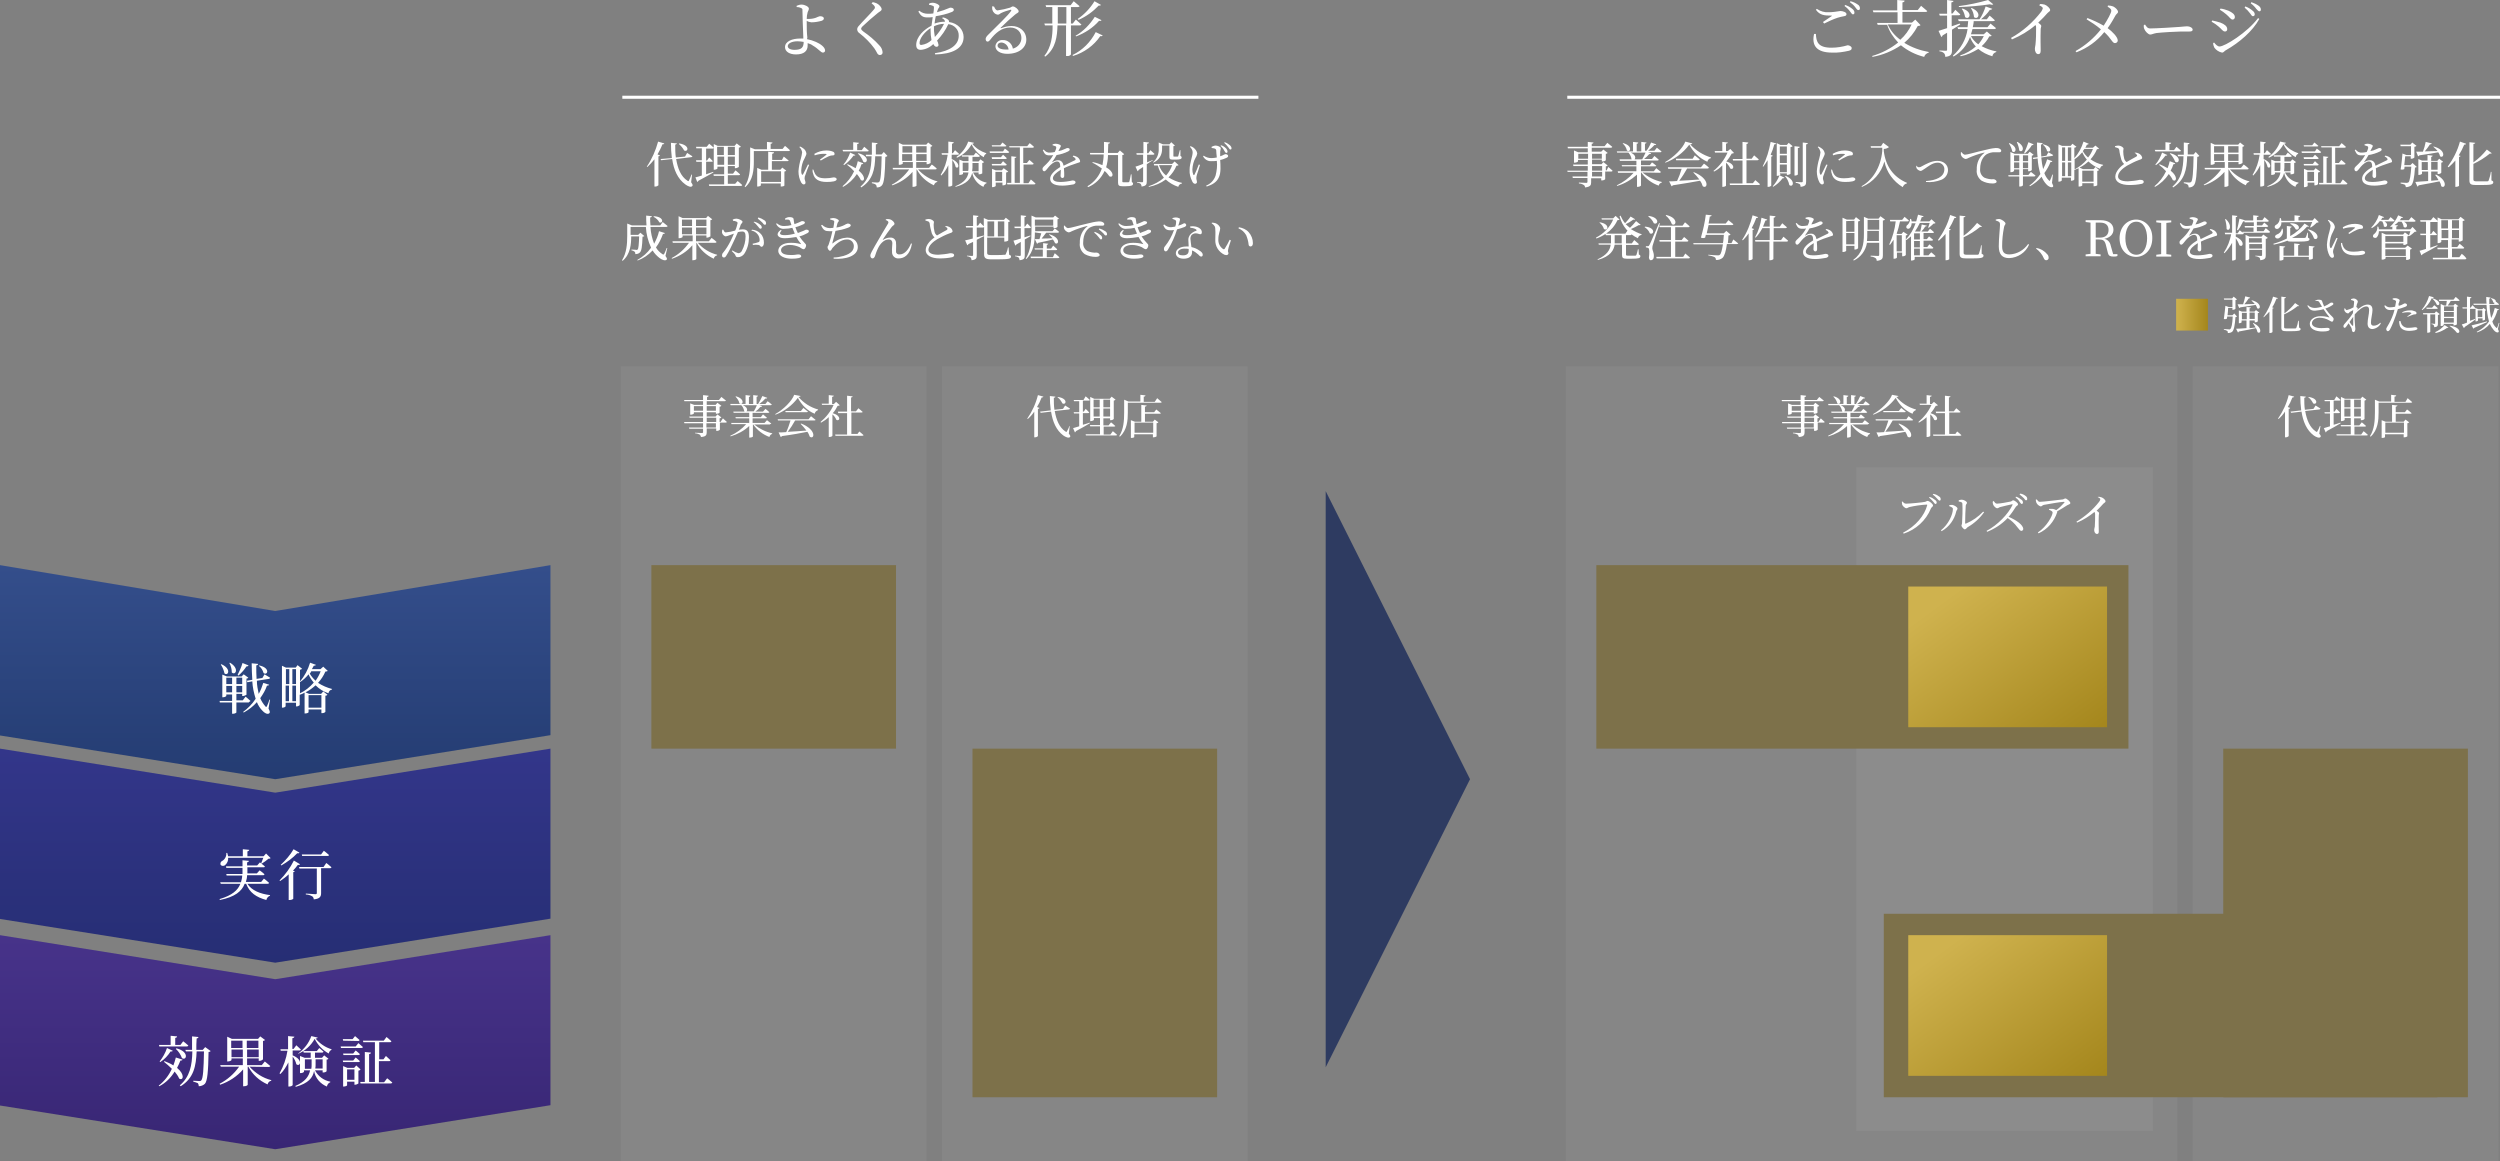 <?xml version="1.0" encoding="utf-8"?>
<!-- Generator: Adobe Illustrator 28.3.0, SVG Export Plug-In . SVG Version: 6.00 Build 0)  -->
<svg version="1.1" id="レイヤー_1" xmlns="http://www.w3.org/2000/svg" xmlns:xlink="http://www.w3.org/1999/xlink" x="0px"
	 y="0px" viewBox="0 0 817.5 379.8" style="enable-background:new 0 0 817.5 379.8;" xml:space="preserve">
<rect x="0" y="0" width="817.5" height="379.8" fill="#808080" stroke="none"/>
<style type="text/css">
	.st0{fill:#FFFFFF;}
	.st1{fill:url(#合体_3_00000004521756991093230780000009941611808514953656_);}
	.st2{fill:url(#合体_4_00000036944034803869591470000010721686431022851227_);}
	.st3{fill:url(#合体_5_00000046341692058208372350000004715026865950698935_);}
	.st4{opacity:5.000000e-02;fill:#FFFFFF;enable-background:new    ;}
	.st5{fill:#7D714A;}
	.st6{fill:none;stroke:#FFFFFF;}
	.st7{fill:url(#長方形_27859_00000135658286437012513390000002695768837110322863_);}
	.st8{fill:url(#長方形_27860_00000118377360131753143390000000599578059809951648_);}
	.st9{fill:url(#パス_19119_00000062893351861160736710000005396528728640466820_);}
	.st10{fill:#2E3B61;}
</style>
<path class="st0" d="M736.2,98.3c0.4,0.3,0.8,0.7,1.1,1.1c-1.2,0-2.4,0.1-3.4,0.1c0.5-0.6,1-1.2,1.4-1.9c0.3,0,0.4-0.1,0.5-0.3
	l-1.6-0.4c-0.2,0.9-0.4,1.7-0.7,2.6c-0.7,0-1.3,0-1.8,0l0.5,1.2c0.2,0,0.3-0.1,0.4-0.2c2.2-0.3,3.8-0.6,5-0.8
	c0.2,0.3,0.4,0.7,0.5,1.1c1.1,0.7,1.7-1.7-1.7-2.6L736.2,98.3z"/>
<path class="st0" d="M730.6,102.5l-0.6,0.6h-1.6c0.1-0.8,0.2-1.7,0.2-2.4h1.4v0.6h0.2c0.3,0,0.6-0.1,0.8-0.3v-2.9
	c0.2,0,0.4-0.1,0.5-0.2l-1.1-0.9l-0.5,0.6h-2.7l0.1,0.4h2.7v2.4h-1.2l-1.1-0.4c-0.1,1-0.3,2.9-0.5,4.3c0.3,0.1,0.7,0.1,1-0.1
	c0-0.2,0.1-0.4,0.1-0.7h1.8c-0.1,2.4-0.4,3.8-0.8,4.1c-0.1,0.1-0.3,0.2-0.5,0.1c-0.3,0-1.1-0.1-1.6-0.1v0.2c0.4,0.1,0.8,0.2,1.1,0.4
	c0.2,0.2,0.2,0.4,0.2,0.7c0.5,0,1-0.1,1.4-0.4c0.6-0.5,0.9-2.1,1.1-4.8c0.2,0,0.4-0.1,0.5-0.2L730.6,102.5z"/>
<path class="st0" d="M736.8,105.6l-0.1,0.1c0.3,0.4,0.6,0.9,0.9,1.4l-2,0.2v-2.5h1.7v0.6h0.2c0.3,0,0.6-0.1,0.8-0.3v-2.7
	c0.2,0,0.4-0.1,0.5-0.2l-1.1-0.8l-0.5,0.5h-1.6v-1.1c0.3,0,0.4-0.1,0.4-0.3l-1.4-0.1v1.5h-1.5l-1-0.4v4.2h0.1c0.4,0,0.8-0.2,0.8-0.3
	v-0.6h1.6v2.5c-1.5,0.1-2.7,0.2-3.4,0.2l0.6,1.2c0.2,0,0.3-0.1,0.3-0.3c2.4-0.4,4.2-0.8,5.6-1.1c0.2,0.4,0.4,0.8,0.5,1.3
	C739.2,109.5,740.1,107.2,736.8,105.6z M735.6,102.2h1.7v2.1h-1.7V102.2z M734.7,104.4h-1.6v-2.1h1.6V104.4z"/>
<path class="st0" d="M740.3,103.7c0.6-0.5,1.2-1.2,1.8-1.8v7h0.2c0.3,0,0.6-0.1,0.8-0.3v-7.7c0.2,0,0.4-0.1,0.4-0.2l-0.5-0.2
	c0.6-0.9,1-1.8,1.4-2.8c0.3,0,0.5-0.1,0.5-0.2l-1.6-0.5c-0.7,2.4-1.8,4.7-3.2,6.7L740.3,103.7z"/>
<path class="st0" d="M751.7,104.9h-0.2c-0.1,0.8-0.3,1.6-0.6,2.3c-0.1,0.1-0.2,0.2-0.3,0.2c-0.2,0-0.7,0-1.4,0h-1.5
	c-0.7,0-0.8-0.1-0.8-0.5v-4.1c1.6-0.7,3-1.6,4.4-2.7c0.3,0.1,0.4,0,0.5-0.1l-1.3-0.9c-1,1.3-2.2,2.4-3.5,3.4v-4.9
	c0.3-0.1,0.5-0.2,0.5-0.4l-1.5-0.2v10.1c0,1,0.4,1.2,1.7,1.2h1.6c2.5,0,3-0.2,3-0.7c0-0.2-0.1-0.3-0.5-0.5L751.7,104.9z"/>
<path class="st0" d="M757.1,98.4c0.7,0,1.1,0,1.3,0.4c0.3,0.5,0.6,1,0.9,1.5c-0.8,0.2-1.6,0.4-2.4,0.4c-0.8,0-1.6-0.3-2.2-0.9
	l-0.2,0.2c0.7,1.1,1.1,1.6,2.5,1.6c0.9-0.1,1.9-0.2,2.8-0.5c0.6,0.9,1.2,1.8,1.9,2.6c0.1,0.1,0.1,0.1-0.1,0.1
	c-0.9-0.3-1.8-0.4-2.8-0.4c-2,0-3.5,1.1-3.5,2.5c0,1.7,1.9,2.5,4.2,2.5c1.7,0,2.3-0.3,2.3-0.7c0-0.4-0.4-0.5-0.8-0.5
	c-0.5,0-0.9,0.1-1.9,0.1c-2,0-3.1-0.7-3.1-1.6c0-1,1.1-1.8,2.5-1.8c1.1,0,2.2,0.3,3.2,0.9c0.4,0.2,0.6,0.4,0.9,0.4
	c0.3,0,0.5-0.6,0.5-0.9c0-0.2-0.1-0.4-0.4-0.7c-0.9-0.8-1.6-1.7-2.3-2.7c0.9-0.3,1.7-0.7,2.4-1.2c0.2-0.1,0.3-0.4,0.1-0.6
	c-0.2-0.2-0.5-0.2-0.8-0.1c-0.7,0.5-1.4,0.9-2.1,1.2c-0.3-0.6-0.5-1.2-0.7-1.8c-0.1-0.3-0.6-0.4-1.2-0.4c-0.4,0-0.8,0.2-1.2,0.4
	L757.1,98.4z"/>
<path class="st0" d="M778.4,105.5c-0.6,0.6-1.4,1-2.2,1c-0.6,0-0.9-0.3-0.9-1c0-1.3,0.5-3,0.5-4.1c0-1.2-0.5-1.8-1.6-1.8
	c-1.3,0-2.7,1.1-3.8,2.1c0.1-0.1,0.2-0.2,0.3-0.3c0.2-0.2,0.3-0.3,0.3-0.5c0-0.1-0.2-0.4-0.5-0.5c0.1-0.4,0.2-0.7,0.2-0.9
	c0.2-0.5,0.3-0.6,0.3-0.9c0-0.4-0.7-1-1.3-1c-0.3,0-0.6,0.1-0.9,0.2l0,0.3c0.2,0.1,0.5,0.1,0.7,0.2c0.2,0.1,0.3,0.2,0.3,0.4
	c0,0.4-0.1,1-0.2,1.8c-0.7,0.4-1.4,0.7-2.2,0.9c-0.2,0-0.4-0.2-0.6-0.6l-0.2,0.1c0,0.2,0,0.4,0,0.6c0.2,0.5,0.6,0.9,1.2,1
	c0.2,0,0.4-0.3,0.6-0.5c0.3-0.2,0.7-0.4,1.1-0.6c0,0.3-0.1,0.6-0.1,1c-0.8,1.3-1.8,2.5-2.8,3.6c-0.2,0.2-0.3,0.5-0.3,0.7
	c0,0.3,0.2,0.5,0.4,0.5c0.2,0,0.4-0.2,0.6-0.5l0.7-1c0.3,0.5,0.6,1,0.9,1.5c0.1,0.3,0.2,0.6,0.2,0.9c0.1,0.3,0.2,0.5,0.5,0.5
	c0.4,0,0.6-0.6,0.6-1.1c0-0.3-0.1-0.6-0.1-1c-0.1-1.2-0.2-2.5-0.1-3.7v0c1.2-1.4,2.7-2.6,3.8-2.6c0.6,0,0.9,0.4,0.9,1.2
	c0,1.4-0.5,2.9-0.5,4.4c0,1.2,0.6,1.8,1.6,1.8c1.1-0.1,2.2-0.8,2.7-1.8L778.4,105.5z M769.2,106.5c-0.2-0.2-0.6-0.7-0.9-1.2
	c0.4-0.6,0.8-1.2,1.2-1.7c0,1.1,0,2.2,0,2.8h0C769.4,106.6,769.3,106.6,769.2,106.5z"/>
<path class="st0" d="M785.6,102.3c0.6-0.1,1.1-0.2,1.7-0.2c0.4,0,0.8,0,1.1,0.2c0.1,0,0.2,0.1,0.1,0.2c-0.4,0.3-0.8,0.7-1.3,0.9
	l0.1,0.2c0.5-0.2,1-0.4,1.5-0.6c0.3-0.1,0.5-0.2,0.8-0.2c0.4,0,0.6-0.1,0.6-0.4c0-0.3-0.2-0.5-0.5-0.6c-0.5-0.2-1.1-0.4-1.7-0.3
	c-0.9,0-1.7,0.2-2.5,0.6L785.6,102.3z"/>
<path class="st0" d="M784.3,99.4c0.2-0.4,0.3-0.8,0.4-1.2c0-0.3-0.8-0.7-1.4-0.7c-0.3,0-0.6,0-0.9,0.1l0,0.3
	c0.3,0.1,0.5,0.2,0.8,0.3c0.2,0.1,0.3,0.2,0.3,0.5c-0.1,0.5-0.2,1.1-0.3,1.6c-0.5,0.1-1.1,0.2-1.7,0.2c-0.6,0-1.2-0.3-1.6-0.7
	l-0.2,0.2c0.2,0.9,1,1.4,1.9,1.4c0.5,0,0.9-0.1,1.4-0.1c-0.1,0.5-0.3,1-0.4,1.4c-0.5,1.4-1.1,2.7-1.9,4c-0.2,0.4-0.4,0.6-0.4,0.9
	s0.2,0.7,0.5,0.7c0.3,0,0.5-0.2,0.7-0.5c0.8-1.5,1.4-3.1,2-4.8c0.2-0.6,0.4-1.3,0.6-1.9c0.7-0.2,1.5-0.4,2.2-0.7
	c0.6-0.2,0.8-0.4,0.8-0.7c0-0.3-0.4-0.5-0.7-0.5c-0.2,0-0.3,0.1-0.5,0.2c-0.5,0.3-1,0.5-1.5,0.6L784.3,99.4z"/>
<path class="st0" d="M784.5,105c0,0.5,0.1,0.9,0.2,1.4c0.3,1.2,1.5,1.8,3.2,1.8c0.6,0,1.2-0.1,1.8-0.2c0.4-0.1,0.8-0.3,0.8-0.5
	c0-0.4-0.4-0.5-0.8-0.5c-0.7,0.1-1.4,0.2-2,0.2c-0.9,0.1-1.8-0.3-2.3-1c-0.2-0.4-0.4-0.8-0.4-1.2L784.5,105z"/>
<path class="st0" d="M795.3,97.5c0.3,0,0.5-0.1,0.5-0.3l-1.5-0.4c-0.5,1.7-1.3,3.2-2.4,4.5l0.2,0.1c1.3-1,2.4-2.3,3.1-3.9
	c0.7,0.6,1.3,1.3,1.6,2.1C797.6,100.4,798.8,98.5,795.3,97.5L795.3,97.5z"/>
<path class="st0" d="M795.3,100.6h-1.9l0.1,0.4h3.3c0.2,0,0.3-0.1,0.4-0.2c-0.4-0.4-1.2-1-1.2-1L795.3,100.6z"/>
<path class="st0" d="M797.2,103c0.2,0,0.4-0.1,0.6-0.3l-1.2-0.9l-0.5,0.6h-3.8l0.1,0.4h1.3v6h0.2c0.5,0,0.8-0.2,0.8-0.3v-5.7h1.6
	v2.9c0,0.2-0.1,0.2-0.2,0.2c-0.2,0-1-0.1-1-0.1v0.2c0.3,0,0.5,0.1,0.7,0.3c0.1,0.2,0.2,0.4,0.2,0.7c1.1-0.1,1.2-0.5,1.2-1.2
	L797.2,103z"/>
<path class="st0" d="M796.5,108.9c1.3-0.3,2.6-0.9,3.7-1.7c0.2,0.1,0.4,0.1,0.4-0.1l-1.2-0.8c-0.9,1-1.9,1.8-3.1,2.3L796.5,108.9z"
	/>
<path class="st0" d="M801,106.6c0.9,0.6,1.7,1.3,2.4,2.2c1.2,0.5,1.5-1.8-2.3-2.3L801,106.6z"/>
<path class="st0" d="M803,97.1l-0.7,0.9h-4.8l0.1,0.4h2.5c-0.1,0.5-0.1,1.1-0.2,1.5h-0.7l-1.1-0.5v7.2h0.2c0.5,0,0.8-0.2,0.8-0.4
	v-0.3h3.2v0.5h0.2c0.3,0,0.6-0.1,0.9-0.3v-5.8c0.2,0,0.3-0.1,0.5-0.2l-1.1-0.8l-0.5,0.6h-1.9c0.4-0.5,0.7-1,1-1.5h2.6
	c0.1,0,0.3-0.1,0.3-0.2C803.8,97.7,803,97.1,803,97.1z M802.4,105.5h-3.2V104h3.2V105.5z M802.4,103.6h-3.2V102h3.2V103.6z
	 M802.4,100.2v1.5h-3.2v-1.5H802.4z"/>
<path class="st0" d="M812.1,100.7l-0.4,0.4h-1.3l-1-0.4v0c-0.4-0.4-0.9-0.9-0.9-0.9l-0.6,0.8h-0.2v-3c0.3-0.1,0.4-0.2,0.5-0.4
	l-1.5-0.2v3.5h-1.5l0.1,0.4h1.4v4.6c-0.7,0.3-1.3,0.5-1.7,0.6l0.7,1.2c0.1-0.1,0.2-0.2,0.3-0.4c1.5-1,2.6-1.8,3.4-2.4l-0.1-0.2
	c-0.5,0.2-1.1,0.4-1.6,0.6V101h1.5c0.1,0,0.2,0,0.3-0.1v4.2h0.1c0.4,0,0.7-0.2,0.7-0.3v-0.7h1.5v0.7h0.1c0.3,0,0.7-0.2,0.7-0.3v-2.9
	c0.1,0,0.3-0.1,0.4-0.2L812.1,100.7z M811.7,103.7h-1.5v-2.2h1.5V103.7z"/>
<path class="st0" d="M813.2,105.1c-2.1,0.6-4.1,1.1-5,1.3l0.6,1.1c0.1-0.1,0.2-0.2,0.3-0.3c1.8-0.8,3.2-1.4,4.2-1.9L813.2,105.1z"/>
<path class="st0" d="M817.3,105.6l-0.2,0c-0.1,0.5-0.3,1-0.5,1.5c-0.1,0.2-0.2,0.2-0.4,0c-0.6-0.6-1-1.2-1.2-2
	c0.8-1.1,1.3-2.4,1.7-3.7c0.3,0,0.5-0.1,0.5-0.2l-1.4-0.5c-0.3,1.1-0.6,2.2-1.2,3.3c-0.3-1.4-0.5-2.9-0.5-4.3h2.8
	c0.1,0,0.3-0.1,0.3-0.2c-0.4-0.4-1.1-0.9-1.1-0.9v0c0.1-0.4-0.3-0.9-1.5-1.1l-0.1,0.1c0.4,0.3,0.7,0.8,0.8,1.3
	c0.2,0.1,0.4,0.2,0.5,0.1l-0.3,0.4h-1.5c0-0.6,0-1.1,0-1.7c0.3-0.1,0.4-0.2,0.4-0.4l-1.4-0.2c0,0.8,0,1.5,0.1,2.2h-4.3l0.1,0.4h4.2
	c0.1,1.8,0.3,3.7,0.8,5.4c-1,1.5-2.4,2.6-4,3.4l0.1,0.2c1.6-0.5,3.1-1.5,4.2-2.8c0.3,0.8,0.8,1.5,1.3,2.1c0.5,0.6,1.2,0.9,1.5,0.6
	c0.2-0.1,0.1-0.5-0.2-1L817.3,105.6z"/>
<linearGradient id="合体_3_00000138534530983172303540000007103863128429714818_" gradientUnits="userSpaceOnUse" x1="-227.014" y1="591.778" x2="-226.014" y2="591.778" gradientTransform="matrix(4.286264e-15 70 180 -1.102182e-14 -106430 16075.82)">
	<stop  offset="0" style="stop-color:#344E8B"/>
	<stop  offset="1" style="stop-color:#243C72"/>
</linearGradient>
<path id="合体_3" style="fill:url(#合体_3_00000138534530983172303540000007103863128429714818_);" d="M0,184.8l90,15v55
	L0,240.5V184.8z M90,199.8l90-15v55.6l-90,14.4V199.8z"/>
<linearGradient id="合体_4_00000155124359015185026360000012290467302478374034_" gradientUnits="userSpaceOnUse" x1="-227.014" y1="591.778" x2="-226.014" y2="591.778" gradientTransform="matrix(4.286264e-15 70 180 -1.102182e-14 -106430 16135.82)">
	<stop  offset="0" style="stop-color:#33368A"/>
	<stop  offset="1" style="stop-color:#262E74"/>
</linearGradient>
<path id="合体_4" style="fill:url(#合体_4_00000155124359015185026360000012290467302478374034_);" d="M0,244.8l90,14.4v55.6
	L0,300.5V244.8z M90,259.2l90-14.4v55.6l-90,14.4V259.2z"/>
<path id="パス_19126" class="st0" d="M84.6,217.7c0.8,0.6,1.3,1.4,1.6,2.4c1.3,0.9,2.3-1.7-1.4-2.5L84.6,217.7z M79.3,216.8
	c-0.4,1.4-1,2.7-1.6,3.9l0.3,0.2c1-0.9,1.9-1.9,2.6-3c0.3,0.1,0.5-0.1,0.7-0.3L79.3,216.8z M75,216.8c0.5,0.9,0.8,2,0.8,3.1
	c1.2,1.1,2.6-1.3-0.6-3.2L75,216.8z M72.2,217.3c0.6,0.9,1,1.9,1.2,2.9c1.2,1,2.4-1.5-1-3L72.2,217.3z M74,226.4v-2.1h1.9v2.1
	L74,226.4z M75.9,221.6v2.1H74v-2.1H75.9z M79.2,221.6v2.1h-1.9v-2.1H79.2z M77.3,226.4v-2.1h1.9v2.1L77.3,226.4z M81.4,229.5
	c0.3,0,0.4-0.1,0.5-0.3c-0.6-0.6-1.6-1.4-1.6-1.4l-0.9,1.2h-2.1v-2.1h1.9v0.7h0.2c0.4,0,0.8-0.2,1.2-0.4v-5.3c0.2,0,0.5-0.1,0.6-0.3
	l-1.5-1.1l-0.7,0.7h-4.8l-1.5-0.6v7.4h0.2c0.4,0,0.8-0.1,1.1-0.4v-0.5h1.9v2.1h-4.1l0.1,0.5h4v3.7h0.2c0.4,0,0.9-0.1,1.2-0.4v-3.3
	H81.4z M88.3,228.8l-0.2,0c-0.2,0.7-0.5,1.4-0.8,2.1c-0.2,0.3-0.3,0.4-0.5,0.1c-0.7-0.8-1.3-1.7-1.7-2.7c0.9-1.3,1.7-2.6,2.2-4.1
	c0.5,0,0.6-0.1,0.7-0.3l-1.9-0.6c-0.4,1.3-0.9,2.5-1.5,3.6c-0.3-1.4-0.6-2.8-0.6-4.3l3.9-0.6c0.2,0,0.4-0.2,0.4-0.4
	c-0.7-0.4-1.8-1.1-1.8-1.1l-0.7,1.2l-1.9,0.3c-0.1-1.4-0.1-2.9-0.1-4.4c0.5-0.1,0.6-0.3,0.6-0.5l-2.1-0.2c0,1.9,0.1,3.7,0.2,5.4
	l-1.8,0.3l0.2,0.5l1.6-0.3c0.1,1.9,0.5,3.8,1.1,5.7c-1.1,1.7-2.5,3.1-4.1,4.3l0.2,0.2c1.6-0.9,3.1-2,4.3-3.4c0.4,1,1,2,1.8,2.8
	c0.6,0.7,1.7,1.4,2.3,0.8c0.2-0.2,0.2-0.6-0.3-1.5L88.3,228.8z M98,222.9l0.2,0.1c1-0.7,1.9-1.5,2.7-2.5c0.4,1,1,1.9,1.7,2.7
	c-1.3,1.5-2.8,2.7-4.5,3.5V222.9z M95.6,229.3v-5.1h1.2v5.1H95.6z M93.4,224.2h1.1v5.1h-1.1V224.2z M94.6,218.8v4.9h-1.1v-4.9H94.6z
	 M96.8,218.8v4.9h-1.2v-4.9H96.8z M104.9,219.4c-0.4,1.1-1,2.2-1.7,3.2c-0.8-0.7-1.4-1.5-1.9-2.3c0.2-0.3,0.4-0.5,0.5-0.8H104.9z
	 M105.1,227.3v4.1h-4.2v-4.1H105.1z M105.7,218l-0.9,0.8H102c0.2-0.4,0.4-0.7,0.6-1.1c0.4,0,0.6-0.1,0.7-0.3l-1.9-0.7
	c-0.7,2.3-1.8,4.4-3.3,6.1V219c0.3,0,0.5-0.2,0.7-0.3l-1.5-1.2l-0.6,0.8h-3.2l-1.3-0.6v13.7h0.2c0.6,0,1-0.3,1-0.5v-1.1h3.4v1.2H97
	c0.4,0,0.7-0.2,1-0.4v-3.4c0.6-0.2,1.1-0.4,1.6-0.7v6.8h0.2c0.7,0,1.1-0.3,1.1-0.4V232h4.2v1.2h0.2c0.4,0,0.8-0.1,1.1-0.4v-5.3
	c0.3,0,0.5-0.1,0.7-0.3l-1.4-1.1l-0.7,0.8h-3.9l-1.2-0.5c1.2-0.6,2.3-1.4,3.3-2.3c1.2,1.2,2.6,2.1,4.2,2.6c0.1-0.6,0.5-1.1,1.1-1.2
	l0.1-0.2c-1.6-0.4-3.2-1.1-4.6-2c1-1.1,1.8-2.3,2.4-3.7c0.4,0,0.6-0.1,0.8-0.2L105.7,218z"/>
<path id="パス_19127" class="st0" d="M86.1,280.5c-0.2,0.6-0.5,1.2-0.7,1.8l0.2,0.1c0.8-0.5,1.5-1,2.2-1.6c0.4,0,0.5,0,0.7-0.2
	l-1.5-1.5l-0.8,0.9h-5.3v-1.6c0.4-0.1,0.6-0.3,0.6-0.5l-2.1-0.2v2.3h-4.8c-0.1-0.4-0.2-0.7-0.3-1.1l-0.3,0c0.1,1-0.4,2.1-1.3,2.6
	c-0.5,0.2-0.7,0.7-0.6,1.2c0.2,0.5,1,0.6,1.5,0.2c0.7-0.6,1.1-1.5,1-2.4H86.1z M87.5,289c0.3,0,0.4-0.1,0.5-0.3
	c-0.6-0.6-1.7-1.4-1.7-1.4l-0.9,1.1h-5c0.2-0.7,0.4-1.4,0.4-2.2H86c0.3,0,0.4-0.1,0.5-0.3c-0.6-0.6-1.6-1.3-1.6-1.3l-0.9,1h-3.1
	l0-0.4v-1.6h5.3c0.3,0,0.4-0.1,0.4-0.3c-0.6-0.5-1.6-1.3-1.6-1.3l-0.9,1h-3.3V282c0.4-0.1,0.6-0.3,0.6-0.5l-2.1-0.2v2h-5.4l0.1,0.5
	h5.3v2h-5.3l0.1,0.5h5.1c0,0.7-0.2,1.5-0.4,2.2h-6.8l0.2,0.5h6.4c-0.8,2.1-2.7,3.8-6.8,5l0.1,0.3c5-1,7.2-2.9,8.1-5.3h0.5
	c1.1,2.9,3.3,4.4,6.6,5.3c0.1-0.6,0.6-1.2,1.2-1.4v-0.2c-3.2-0.4-6-1.5-7.4-3.7L87.5,289z M107.1,279.9c0.3,0,0.4-0.1,0.5-0.3
	c-0.6-0.6-1.7-1.4-1.7-1.4l-0.9,1.2h-6.3l0.1,0.5L107.1,279.9z M96,277.7c-1.1,1.9-2.6,3.6-4.2,5.1l0.2,0.2c1.9-1.1,3.7-2.4,5.2-4
	c0.4,0.1,0.6,0,0.7-0.2L96,277.7z M96.1,281.4c-1.2,2.4-2.8,4.6-4.7,6.5l0.2,0.2c1-0.7,2-1.4,2.8-2.2v8.4h0.3c0.4,0,0.9-0.1,1.2-0.4
	v-8.7c0.2,0,0.4-0.1,0.5-0.3l-0.6-0.2c0.6-0.6,1.1-1.2,1.6-1.9c0.4,0.1,0.6,0,0.7-0.2L96.1,281.4z M105.8,283.5h-8l0.1,0.5h5.7v8
	c0,0.3-0.1,0.4-0.5,0.4c-0.5,0-3.1-0.2-3.1-0.2v0.3c0.7,0,1.4,0.2,2.1,0.6c0.3,0.2,0.5,0.6,0.5,1c2.1-0.2,2.4-1,2.4-2.1v-8.1h2.9
	c0.3,0,0.4-0.1,0.5-0.3c-0.6-0.6-1.7-1.4-1.7-1.4L105.8,283.5z"/>
<linearGradient id="合体_5_00000134232954324900729660000003978311302242081924_" gradientUnits="userSpaceOnUse" x1="-227.014" y1="591.778" x2="-226.014" y2="591.778" gradientTransform="matrix(4.286264e-15 70 180 -1.102182e-14 -106430 16196.82)">
	<stop  offset="0" style="stop-color:#47338A"/>
	<stop  offset="1" style="stop-color:#382674"/>
</linearGradient>
<path id="合体_5" style="fill:url(#合体_5_00000134232954324900729660000003978311302242081924_);" d="M0,305.8l90,14.4v55.6
	L0,361.5V305.8z M90,320.2l90-14.4v55.6l-90,14.4V320.2z"/>
<path id="パス_19128" class="st0" d="M52.1,342.2h9c0.2,0,0.4-0.1,0.5-0.3c-0.6-0.6-1.7-1.4-1.7-1.4l-0.9,1.2h-1.7v-2.3
	c0.4-0.1,0.6-0.2,0.6-0.5l-2.1-0.2v3H52L52.1,342.2z M57.5,343c0.9,0.8,1.6,1.9,2,3c1.5,1,2.5-2.1-1.8-3.2L57.5,343z M52.4,347.3
	c1.4-0.9,2.5-2.1,3.4-3.5c0.4,0.1,0.6,0,0.7-0.2l-1.9-0.9c-0.5,1.6-1.4,3.1-2.4,4.4L52.4,347.3z M57.5,345.8
	c-0.2,0.9-0.5,1.7-0.8,2.6c-0.9-0.6-1.9-1-2.9-1.4l-0.2,0.2c0.9,0.7,1.8,1.5,2.6,2.3c-1,2.2-2.5,4.1-4.3,5.5l0.2,0.2
	c2.1-1.1,3.8-2.8,5-4.8c0.6,0.7,1.1,1.4,1.5,2.3c1.3,0.8,2-1.3-0.7-3.5c0.4-0.8,0.8-1.6,1.1-2.4c0.5,0,0.6-0.1,0.7-0.3L57.5,345.8z
	 M67.1,342.4l-0.8,0.9h-2.1c0-1.2,0-2.4,0.1-3.7c0.4-0.1,0.6-0.3,0.6-0.5l-2.1-0.2c0,1.6,0,3,0,4.4h-2.2l0.2,0.5h2.1
	c-0.1,4.6-0.8,8.3-4.1,11.1l0.3,0.3c4.3-2.7,5-6.6,5.2-11.4h2.4c-0.1,5.8-0.3,8.9-0.9,9.5c-0.2,0.2-0.4,0.2-0.6,0.2
	c-0.4,0-1.4-0.1-2-0.1v0.3c0.5,0.1,1,0.3,1.5,0.5c0.2,0.3,0.3,0.6,0.3,1c0.7,0,1.5-0.3,2-0.8c0.8-0.9,1.1-3.9,1.2-10.4
	c0.3,0,0.5-0.1,0.7-0.3L67.1,342.4z M75.7,345.7v-2.5h3.7v2.5L75.7,345.7z M79.3,340.3v2.4h-3.7v-2.4H79.3z M84.5,340.3v2.4h-3.8
	v-2.4H84.5z M80.8,345.7v-2.5h3.8v2.5L80.8,345.7z M87.9,348.9c0.2,0,0.4-0.1,0.5-0.3c-0.7-0.6-1.8-1.5-1.8-1.5l-1,1.2h-4.8v-2.2
	h3.8v0.8h0.2c0.5,0,0.9-0.2,1.2-0.5v-6c0.2,0,0.5-0.2,0.7-0.3l-1.6-1.2l-0.7,0.8h-8.6l-1.5-0.7v8.1h0.2c0.6,0,1.2-0.3,1.2-0.5v-0.5
	h3.7v2.2h-7.4l0.2,0.5h6c-1.7,2.4-3.9,4.3-6.4,5.6l0.2,0.3c2.9-1,5.5-2.7,7.5-5v5.5h0.3c0.7,0,1.2-0.3,1.2-0.5v-5.9h0.2
	c1.4,2.6,3.6,4.6,6.3,5.8c0.1-0.6,0.6-1.1,1.2-1.2l0-0.2c-2.8-0.7-5.2-2.3-7.1-4.4L87.9,348.9z M97.5,344.6c2.3-1,4.2-2.7,5.4-4.9
	c1,2,2.6,3.7,4.6,4.8c0.1-0.5,0.4-1,0.9-1.2l0-0.2c-2-0.6-3.8-1.8-5.2-3.5c0.4,0,0.6-0.1,0.7-0.3l-2.1-0.5c-0.8,2.3-2.3,4.2-4.3,5.7
	L97.5,344.6z M95.7,345.1v-1.6h2.2c0.3,0,0.4-0.1,0.5-0.3c-0.5-0.5-1-0.9-1.5-1.4L96,343h-0.4v-3.5c0.5-0.1,0.6-0.3,0.7-0.5
	l-2.1-0.2v4.3h-2.5l0.1,0.5h2.2c-0.4,2.6-1.3,5.1-2.6,7.4l0.3,0.2c1.1-1.1,1.9-2.4,2.6-3.8v7.9h0.3c0.5,0,1.1-0.3,1.1-0.5v-9.3
	c0.6,0.8,1,1.6,1.2,2.5C98.1,349,99.3,346.6,95.7,345.1L95.7,345.1z M99.7,349.4v-3h2.2v1.7c0,0.5,0,0.9-0.1,1.4H99.7z M105.5,346.4
	v3h-2.4c0.1-0.5,0.1-0.9,0.1-1.4v-1.6H105.5z M105.5,350v0.7h0.2c0.4,0,0.8-0.1,1.1-0.4v-3.8c0.2,0,0.5-0.1,0.6-0.3l-1.4-1.1
	l-0.7,0.8h-2.3v-1.7h2.3c0.3,0,0.4-0.1,0.5-0.3c-0.5-0.5-1.4-1.2-1.4-1.2l-0.8,1h-4.4l0.1,0.5h2.3v1.7h-2l-1.5-0.6v5.6h0.2
	c0.4,0,0.8-0.1,1.1-0.4V350h2c-0.4,2-1.6,3.7-4.8,5.1l0.1,0.3c4.2-1.2,5.6-3,6-5.2c0.4,2.3,2,4.2,4.2,5.1c0.1-0.6,0.5-1.2,1.1-1.4
	l0-0.2c-2.2-0.4-4-1.8-5-3.7L105.5,350z M117.1,340.4c0.3,0,0.4-0.1,0.5-0.3c-0.6-0.5-1.5-1.3-1.5-1.3l-0.8,1h-3.2l0.1,0.5
	L117.1,340.4z M116.3,342.2h-4.9l0.1,0.5h6.7c0.2,0,0.4-0.1,0.5-0.3c-0.6-0.5-1.5-1.3-1.5-1.3L116.3,342.2z M112.2,344.5l0.1,0.5
	h4.9c0.3,0,0.4-0.1,0.5-0.3c-0.5-0.5-1.4-1.2-1.4-1.2l-0.8,1H112.2z M117.2,347.3c0.3,0,0.4-0.1,0.5-0.3c-0.5-0.5-1.4-1.2-1.4-1.2
	l-0.8,1h-3.4l0.1,0.5L117.2,347.3z M113.5,353.1v-3.4h2.4v3.4H113.5z M116.5,348.4l-0.7,0.8h-2.2l-1.4-0.6v6.7h0.2
	c0.6,0,1.1-0.3,1.1-0.4v-1.2h2.4v1h0.2c0.4,0,0.8-0.2,1.1-0.4v-4.2c0.3,0,0.5-0.2,0.7-0.4L116.5,348.4z M125.6,353.9h-1.7V347h3.3
	c0.3,0,0.4-0.1,0.5-0.3c-0.6-0.6-1.5-1.4-1.5-1.4l-0.8,1.1h-1.4v-5.6h3.5c0.3,0,0.4-0.1,0.5-0.3c-0.6-0.6-1.6-1.4-1.6-1.4l-0.9,1.2
	h-6.8l0.1,0.5h3.8v13h-1.9v-9.1c0.4-0.1,0.6-0.2,0.6-0.5l-2-0.2v9.8h-1.5l0.1,0.5h9.9c0.2,0,0.4-0.1,0.5-0.3
	c-0.6-0.6-1.7-1.4-1.7-1.4L125.6,353.9z"/>
<path id="パス_19116" class="st0" d="M259.8,16.3c-1.4,0-2.2-0.5-2.2-1.2c0-0.9,1.3-1.6,3.2-1.6c0.7,0,1.3,0.1,2,0.2
	C262.8,15.5,262.1,16.3,259.8,16.3z M264,12.3c-0.2-1.5-0.2-3.9-0.2-4.9c0-0.2,0-0.4,0-0.6c0.4,0.3,0.9,0.4,1.5,0.5
	c1.2,0,2.3-0.2,3.4-0.5c0.5-0.2,0.7-0.5,0.7-0.7c0-0.6-0.6-0.8-1.3-0.8c-0.4,0.1-0.9,0.3-1.3,0.5c-0.8,0.3-1.7,0.4-2.6,0.4
	c-0.1,0-0.3,0-0.4,0c0-0.7,0.1-1.5,0.3-2.2c0.2-0.6,0.4-0.7,0.4-1.2c0-0.6-1.3-1.3-2.4-1.3c-0.6,0-1.1,0.2-1.6,0.4l0,0.4
	c0.5,0,1,0.1,1.4,0.3c0.3,0.1,0.6,0.4,0.5,0.7c0,0.4,0.1,2.9,0.1,4.1c0,1.3,0.2,3.7,0.2,5.2c-0.4,0-0.7,0-1.1,0
	c-2.5,0-4.9,0.9-4.9,2.8c0,1.5,1.5,2.4,3.6,2.4c2.7,0,3.8-1.2,3.8-2.9c0-0.3,0-0.6,0-0.8c0.6,0.2,1.2,0.4,1.7,0.8
	c1.9,1.1,2.6,2.3,3.3,2.3c0.3,0,0.6-0.2,0.7-0.5c0-0.1,0-0.1,0-0.2c0-1.1-1.6-2.2-3-2.8c-0.9-0.4-1.9-0.7-2.9-0.9L264,12.3z
	 M286.1,2.4c0,0.3-0.1,0.5-0.5,0.9c-0.9,1.1-3.8,4-4.8,5.2c-0.3,0.3-0.5,0.7-0.5,1.1c0,0.5,0.3,1,0.8,1.3c1.8,1.4,3.4,3,4.8,4.9
	c0.4,0.6,0.7,1.1,1,1.7c0.2,0.3,0.5,0.5,0.8,0.5c0.5,0,0.9-0.3,0.9-0.8c0-0.1,0-0.1,0-0.2c-0.1-0.8-0.4-1.5-1-2.1
	c-1.6-1.8-3.4-3.3-5.3-4.6c-0.4-0.3-0.7-0.6-0.7-0.9c0-0.2,0.1-0.5,0.7-1c0.8-0.8,3.4-3.1,4.8-4.2c0.7-0.5,1.2-0.7,1.2-1.2
	c0-0.6-0.8-1.5-1.6-1.9c-0.4-0.2-0.9-0.3-1.3-0.4L285,1.1C285.8,1.7,286.1,2.1,286.1,2.4z M305.4,9.6c0-0.3,0-0.7,0-1
	c1-0.5,2.2-0.8,3.3-0.8c-0.8,1.6-1.8,3-3,4.3C305.6,11.2,305.4,10.4,305.4,9.6z M301.3,14.7c-0.5,0-0.6-0.2-0.6-0.7
	c0-1.3,1.4-3.4,3.6-4.8c0,0.3,0,0.5,0,0.7c0,1.1,0.1,2.1,0.3,3.2C303.7,14,302.6,14.5,301.3,14.7z M308,5.9c0.7,0.4,1,0.7,1,1.2
	c-1.2,0-2.3,0.2-3.4,0.6c0.1-0.8,0.2-1.6,0.4-2.4c1.8-0.3,3.6-0.7,5.3-1.4c0.4-0.2,0.6-0.4,0.6-0.7c0-0.4-0.4-0.7-1.2-0.7
	c-1.4,0.6-2.8,1.1-4.3,1.5c0.1-0.3,0.1-0.5,0.2-0.7c0.2-0.7,0.6-0.8,0.6-1.3c0-0.4-1.1-1.1-2.3-1.1c-0.4,0-0.8,0.1-1.1,0.3l0,0.4
	c0.4,0,0.8,0.1,1.2,0.3c0.3,0.1,0.4,0.2,0.4,0.6c0,0.6-0.1,1.3-0.2,1.9c-0.6,0.1-1.2,0.1-1.8,0.1c-1,0-2-0.3-2.8-1l-0.3,0.3
	c0.8,1.4,1.5,1.9,2.9,1.9c0.6,0,1.2,0,1.8-0.1c-0.1,0.9-0.3,1.9-0.4,2.8c-2.4,1.2-5,3.6-5,6.3c0,1.1,0.5,1.6,1.5,1.6
	c1.5-0.1,3-0.8,4.1-1.9c0.2,0.5,0.6,0.9,1,0.9c0.4,0,0.7-0.2,0.7-0.6c-0.1-0.5-0.2-1-0.5-1.4c1.5-1.6,2.8-3.4,3.7-5.4
	c2,0.2,3.5,1.9,3.4,3.8c0,3-2.8,5-7.8,5.7l0.1,0.4c5.4-0.1,9.3-1.8,9.3-5.7c0-2.3-1.8-4.5-4.8-4.9c0.1-0.3,0-0.5-0.2-0.7
	c-0.5-0.4-1.1-0.7-1.7-0.8L308,5.9z M328.9,16.2c-1.8,0-2.7-0.6-2.7-1.3c0-0.6,0.5-1,1.3-1c1.2,0.1,2.2,1.1,2.3,2.3
	C329.5,16.2,329.2,16.2,328.9,16.2z M324.5,2c-0.1,0.4-0.1,0.8,0,1.2c0.2,0.8,0.9,1.5,1.8,1.6c0.4,0,0.7-0.3,1-0.5
	c1-0.5,2-0.8,3.1-1.1c0.3-0.1,0.4,0.1,0.2,0.4c-0.9,1.4-4.7,5-7.5,7.8c-0.5,0.5-0.7,0.8-0.8,1.3c0,0.6,0.3,0.9,0.6,0.9
	c0.3,0,0.5-0.1,0.9-0.6c1.7-2.2,3.7-4,6.5-4c2.4,0,3.7,1.6,3.7,3.4c0,1.7-1.2,3.1-2.8,3.5c-0.2-1.6-1.7-2.9-3.3-2.8
	c-1.2-0.1-2.2,0.7-2.4,1.9c0,0,0,0.1,0,0.1c0,1.5,1.6,2.5,3.9,2.5c3.9,0,6.2-2.1,6.2-4.6c0-2.8-2.2-4.5-4.8-4.5
	c-1.2,0-2.3,0.3-3.4,0.7c-0.2,0.1-0.3-0.1-0.1-0.2c1.5-1.5,3-2.9,4.6-4.2c0.7-0.6,1.2-0.6,1.2-1.1c0-0.6-1.2-1.6-1.9-1.6
	c-0.3,0-0.4,0.2-0.9,0.4c-1.3,0.4-2.7,0.7-4.1,0.9c-0.5,0-0.9-0.6-1.1-1.2L324.5,2z M352.7,6.5c2.5-1.1,4.7-2.7,6.6-4.7
	c0.4,0.1,0.6,0,0.7-0.2l-2.1-1.2c-1.4,2.3-3.3,4.3-5.5,5.8L352.7,6.5z M351.9,11.9c2.9-1.1,5.5-2.8,7.5-5.1c0.5,0.1,0.6,0,0.8-0.2
	L358,5.5c-1.6,2.5-3.7,4.7-6.3,6.2L351.9,11.9z M345.9,7.7V2.3h2.8v5.4H345.9z M353.1,8.3c0.3,0,0.5-0.1,0.5-0.3
	c-0.7-0.6-1.8-1.6-1.8-1.6l-1,1.3h-0.6V2.3h2.3c0.3,0,0.5-0.1,0.5-0.3c-0.7-0.6-1.9-1.6-1.9-1.6l-1,1.3h-8.2l0.2,0.6h2v5.4h-2.6
	l0.2,0.6h2.5c0,3.5-0.4,7.1-2.7,10l0.3,0.2c3.5-2.7,3.9-6.7,4-10.2h2.8v10h0.3c0.5,0.1,1-0.1,1.3-0.5V8.3H353.1z M358.3,10.5
	c-1.7,3.3-4.3,5.9-7.6,7.5l0.2,0.3c3.6-1.1,6.8-3.4,8.9-6.5c0.4,0.1,0.6,0,0.8-0.2L358.3,10.5z"/>
<path id="パス_19123" class="st0" d="M222,47.1c0.7,0.6,1.3,1.3,1.7,2.1c1.3,0.7,2.1-1.7-1.6-2.3L222,47.1z M215.2,46.3
	c-0.8,2.9-2,5.7-3.7,8.2l0.2,0.1c0.8-0.8,1.6-1.6,2.3-2.5v8.9h0.3c0.4,0,0.8-0.2,1-0.4v-9.5c0.3,0,0.4-0.1,0.5-0.3l-0.8-0.3
	c0.6-1.1,1.2-2.2,1.6-3.3c0.4,0,0.6-0.1,0.6-0.3L215.2,46.3z M226.3,57.1l-0.2,0c-0.2,0.6-0.5,1.3-0.8,1.9c-0.1,0.3-0.3,0.3-0.5,0.1
	c-2.2-1.4-3.2-4.1-3.7-7.1l4.9-0.6c0.2,0,0.4-0.1,0.4-0.3c-0.6-0.4-1.7-1.1-1.7-1.1l-0.7,1.2l-3,0.3c-0.2-1.4-0.2-2.8-0.2-4.2
	c0.4-0.1,0.5-0.3,0.6-0.4l-2-0.2c0,1.7,0.1,3.4,0.3,5L216,52l0.2,0.4l3.6-0.4c0.5,3.5,1.8,6.5,4.3,8.3c0.8,0.6,1.9,1.1,2.3,0.5
	c0.2-0.2,0.1-0.5-0.4-1.2L226.3,57.1z M231.1,48h-3.5l0.1,0.5h1.8v3.9h-1.9l0.1,0.5h1.8v4.5c-0.9,0.3-1.7,0.5-2.1,0.6l0.6,1.5
	c0.2-0.1,0.3-0.2,0.4-0.4c2.1-1.1,3.8-2.1,4.9-2.7l-0.1-0.2c-0.8,0.3-1.6,0.5-2.3,0.8v-4.1h1.8c0.2,0,0.4-0.1,0.4-0.2
	c-0.4-0.5-1.2-1.2-1.2-1.2l-0.7,1h-0.3v-3.9h2.1c0.2,0,0.4-0.1,0.4-0.3c-0.5-0.5-1.5-1.3-1.5-1.3L231.1,48z M234.6,53.9v-2.7h2.2
	v2.7H234.6z M236.7,48v2.7h-2.2V48H236.7z M240.3,48v2.7H238V48H240.3z M238,53.9v-2.7h2.3v2.7H238z M240.4,60.1H238v-2.8h3.6
	c0.2,0,0.4-0.1,0.4-0.3c-0.5-0.5-1.5-1.3-1.5-1.3l-0.8,1.1H238v-2.5h2.3V55h0.2c0.4,0,0.8-0.2,1.1-0.4v-6.3c0.2,0,0.5-0.2,0.7-0.3
	l-1.4-1.1l-0.7,0.8h-5.5l-1.3-0.6v8.4h0.2c0.5,0,1-0.3,1-0.4v-0.6h2.2v2.5h-3.5l0.1,0.5h3.4v2.8h-5l0.1,0.5h10.4
	c0.2,0,0.4-0.1,0.4-0.3c-0.6-0.6-1.5-1.3-1.5-1.3L240.4,60.1z M255.4,56v3.5h-6.5V56H255.4z M255.7,52.3h-3.2v-2
	c0.4-0.1,0.6-0.2,0.6-0.5l-1.9-0.2v5.9h-2.2l-1.4-0.6v6.1h0.2c0.6,0,1-0.3,1-0.4V60h6.5V61h0.2c0.4,0,0.8-0.1,1-0.3v-4.6
	c0.2,0,0.4-0.1,0.6-0.3l-1.3-1l-0.6,0.7h-2.8v-2.8h5.1c0.2,0,0.4-0.1,0.4-0.2c-0.6-0.5-1.6-1.3-1.6-1.3L255.7,52.3z M255.9,48.7H252
	V47c0.4,0,0.6-0.2,0.6-0.4l-1.8-0.2v2.4h-4l-1.5-0.6v4.5c0,2.8-0.2,5.8-1.8,8.3l0.2,0.2c2.6-2.3,2.8-5.8,2.8-8.4v-3.4h11.4
	c0.2,0,0.4-0.1,0.4-0.3c-0.6-0.6-1.6-1.4-1.6-1.4L255.9,48.7z M264.2,53.8c-0.4,0.8-1.3,2.7-1.6,3.2c-0.1,0.2-0.3,0.2-0.4,0
	c-0.2-0.4-0.2-0.8-0.2-1.3c0.1-1.4,0.4-2.7,1.1-3.9c0.4-0.9,0.6-1.2,0.6-1.6c-0.1-0.7-0.5-1.4-1.2-1.8c-0.3-0.2-0.6-0.4-0.9-0.5
	l-0.2,0.2c0.5,0.4,0.8,1.1,0.9,1.7c-0.1,0.7-0.2,1.3-0.4,2c-0.4,1.3-0.7,2.8-0.8,4.2c0,1.3,0.3,2.6,0.9,3.7c0.2,0.3,0.5,0.6,0.8,0.6
	c0.4,0,0.6-0.2,0.6-0.6c0-0.4-0.3-0.9-0.3-1.4c0-0.4,0.1-0.8,0.3-1.2c0.2-0.6,0.8-2.3,1.2-3.2L264.2,53.8z M265.7,55.4
	c0,0.5,0,0.9,0.2,1.4c0.4,1.7,1.7,2.7,4.4,2.7c1.8,0,3.3-0.2,3.3-0.9c0-0.4-0.5-0.6-1-0.6c-0.9,0.2-1.8,0.3-2.7,0.3
	c-2,0-2.8-0.5-3.4-1.5c-0.2-0.4-0.4-0.9-0.5-1.3L265.7,55.4z M266.4,50.8c0.9-0.3,1.9-0.5,2.9-0.5c1.1,0,1.1,0.1,0.9,0.3
	c-0.3,0.3-1.4,1.1-2.1,1.6l0.3,0.3c0.8-0.5,1.7-1,2.6-1.4c0.5-0.2,0.9-0.3,1.4-0.3c0.4,0,0.5-0.2,0.5-0.5c0-0.3-0.2-0.6-0.5-0.7
	c-0.7-0.3-1.5-0.4-2.2-0.4c-1.4,0-2.7,0.4-3.9,1.1L266.4,50.8z M275.7,49.5h8c0.2,0,0.4-0.1,0.4-0.2c-0.5-0.5-1.5-1.3-1.5-1.3
	l-0.8,1.1h-1.5v-2c0.4,0,0.5-0.2,0.6-0.4l-1.9-0.2V49h-3.5L275.7,49.5z M280.5,50.2c0.8,0.7,1.4,1.7,1.8,2.7
	c1.3,0.9,2.3-1.8-1.6-2.8L280.5,50.2z M276,54c1.2-0.8,2.2-1.9,3.1-3.1c0.4,0,0.5,0,0.6-0.2l-1.7-0.8c-0.5,1.4-1.2,2.8-2.2,3.9
	L276,54z M280.5,52.7c-0.2,0.8-0.4,1.6-0.7,2.3c-0.8-0.5-1.7-0.9-2.6-1.3l-0.2,0.2c0.8,0.6,1.6,1.3,2.3,2.1
	c-0.9,1.9-2.2,3.6-3.8,4.9l0.2,0.2c1.8-1,3.4-2.5,4.5-4.2c0.5,0.6,1,1.3,1.3,2c1.2,0.7,1.8-1.1-0.7-3.1c0.4-0.7,0.7-1.4,0.9-2.1
	c0.4,0,0.5-0.1,0.6-0.3L280.5,52.7z M289,49.7l-0.7,0.8h-1.9c0-1.1,0-2.2,0-3.3c0.4,0,0.5-0.2,0.6-0.4l-1.9-0.2c0,1.4,0,2.7,0,4h-2
	l0.1,0.5h1.8c-0.1,4.1-0.7,7.4-3.6,9.9l0.2,0.3c3.8-2.4,4.5-5.9,4.6-10.2h2.1c-0.1,5.1-0.3,7.9-0.8,8.4c-0.1,0.1-0.4,0.2-0.6,0.2
	c-0.3,0-1.2-0.1-1.8-0.1v0.3c0.5,0.1,0.9,0.2,1.3,0.5c0.2,0.2,0.3,0.6,0.3,0.9c0.7,0,1.3-0.2,1.7-0.7c0.7-0.8,1-3.5,1.1-9.3
	c0.2,0,0.5-0.1,0.7-0.3L289,49.7z M295,52.6v-2.2h3.3v2.2H295z M298.3,47.8v2.1h-3.2v-2.1H298.3z M303,47.8v2.1h-3.4v-2.1H303z
	 M299.6,52.6v-2.2h3.4v2.2H299.6z M305.9,55.4c0.2,0,0.4-0.1,0.4-0.3c-0.6-0.6-1.6-1.3-1.6-1.3l-0.9,1.1h-4.2V53h3.4v0.7h0.2
	c0.4,0,0.8-0.2,1.1-0.4V48c0.2,0,0.4-0.1,0.6-0.3l-1.4-1.1l-0.6,0.7h-7.7l-1.3-0.6v7.2h0.2c0.5,0,1.1-0.3,1.1-0.4V53h3.3v1.9h-6.6
	l0.1,0.5h5.3c-1.5,2.1-3.4,3.8-5.7,5l0.2,0.2c2.6-0.9,4.9-2.4,6.6-4.4v4.9h0.2c0.7,0,1.1-0.3,1.1-0.4v-5.3h0.1
	c1.2,2.3,3.2,4.1,5.6,5.2c0.1-0.5,0.5-1,1.1-1.1l0-0.2c-2.4-0.6-4.6-2-6.3-3.9H305.9z M312.9,51.6c2-0.9,3.7-2.4,4.8-4.4
	c0.9,1.8,2.3,3.3,4,4.2c0.1-0.5,0.3-0.9,0.8-1.1l0-0.2c-1.8-0.6-3.4-1.6-4.6-3.1c0.4,0,0.5-0.1,0.6-0.3l-1.9-0.4
	c-0.7,2-2.1,3.8-3.8,5L312.9,51.6z M311.2,52v-1.4h2c0.2,0,0.4-0.1,0.4-0.3c-0.4-0.4-0.9-0.8-1.3-1.2l-0.7,1h-0.3V47
	c0.4-0.1,0.5-0.2,0.6-0.5l-1.8-0.2v3.8h-2.2l0.1,0.5h1.9c-0.3,2.3-1.1,4.6-2.3,6.6l0.2,0.2c1-1,1.7-2.1,2.3-3.4v7h0.3
	c0.5,0,1-0.3,1-0.4v-8.3c0.5,0.7,0.9,1.4,1.1,2.3C313.4,55.5,314.4,53.4,311.2,52L311.2,52z M314.8,55.9v-2.7h1.9v1.5
	c0,0.4,0,0.8-0.1,1.2H314.8z M320,53.3v2.7h-2.1c0-0.4,0.1-0.8,0.1-1.2v-1.5H320z M320,56.4V57h0.2c0.4,0,0.7-0.1,1-0.3v-3.4
	c0.2,0,0.4-0.1,0.6-0.3l-1.2-0.9l-0.6,0.7h-2v-1.5h2c0.2,0,0.4-0.1,0.4-0.3c-0.5-0.5-1.3-1.1-1.3-1.1l-0.7,0.9h-3.9l0.1,0.4h2.1v1.5
	H315l-1.3-0.5v5h0.2c0.4,0,0.7-0.1,1-0.3v-0.5h1.8c-0.3,1.8-1.4,3.3-4.3,4.5l0.1,0.2c3.7-1,5-2.7,5.4-4.6c0.4,2,1.8,3.8,3.7,4.6
	c0.1-0.6,0.5-1,1-1.2l0-0.2c-1.9-0.3-3.6-1.6-4.4-3.3L320,56.4z M328.7,47.9c0.2,0,0.4-0.1,0.4-0.2c-0.5-0.5-1.3-1.1-1.3-1.1
	l-0.7,0.9h-2.8l0.1,0.4H328.7z M328,49.5h-4.4l0.1,0.5h5.9c0.2,0,0.4-0.1,0.4-0.3c-0.5-0.5-1.4-1.1-1.4-1.1L328,49.5z M324.3,51.5
	l0.1,0.5h4.4c0.2,0,0.4-0.1,0.4-0.3c-0.5-0.5-1.2-1.1-1.2-1.1l-0.7,0.8H324.3z M328.8,54.1c0.2,0,0.4-0.1,0.4-0.3
	c-0.5-0.4-1.2-1.1-1.2-1.1l-0.7,0.9h-3l0.1,0.5H328.8z M325.5,59.2v-3h2.2v3H325.5z M328.2,55l-0.6,0.7h-2l-1.2-0.5v6h0.2
	c0.5,0,1-0.3,1-0.4v-1.1h2.2v0.9h0.2c0.4,0,0.7-0.1,1-0.4v-3.8c0.2,0,0.5-0.1,0.7-0.3L328.2,55z M336.3,59.9h-1.6v-6.1h2.9
	c0.2,0,0.4-0.1,0.4-0.3c-0.5-0.5-1.4-1.2-1.4-1.2l-0.8,1h-1.2v-5h3.1c0.2,0,0.4-0.1,0.4-0.3c-0.5-0.5-1.4-1.2-1.4-1.2l-0.8,1H330
	l0.1,0.4h3.4v11.6h-1.7v-8.1c0.4-0.1,0.5-0.2,0.6-0.4l-1.7-0.2v8.7h-1.4l0.1,0.5h8.8c0.2,0,0.4-0.1,0.4-0.3
	c-0.5-0.5-1.5-1.3-1.5-1.3L336.3,59.9z M350.8,51.2c0.3,0.1,0.6,0.3,0.8,0.6c0.2,0.2,0.2,0.4-0.1,0.6c-0.9,0.5-2.4,1.1-3.7,1.8
	c-0.2-1.1-0.8-1.8-1.8-1.8c-0.6,0-1.2,0.2-1.8,0.6c-0.1,0.1-0.2,0-0.1-0.1c0.5-0.7,1-1.4,1.4-2.2c1.3-0.2,2.6-0.6,3.8-1.2
	c0.3-0.2,0.5-0.3,0.5-0.6c0-0.4-0.4-0.5-0.8-0.5c-0.2,0-0.4,0.2-1,0.4c-0.6,0.3-1.2,0.5-1.9,0.6c0.2-0.4,0.4-0.8,0.5-1
	c0.2-0.3,0.3-0.5,0.3-0.7c0-0.4-1.1-0.7-1.7-0.7c-0.3,0-0.7,0.1-1,0.2l0,0.3c0.3,0.1,0.6,0.2,0.9,0.3c0.3,0.1,0.3,0.3,0.3,0.6
	c-0.1,0.5-0.3,0.9-0.5,1.3c-0.5,0.1-1,0.2-1.5,0.2c-0.8,0.1-1.6-0.3-2.1-1l-0.3,0.2c0.6,1.3,0.9,1.7,2.2,1.7c0.4,0,0.8,0,1.2-0.1
	c-0.6,1.1-1.3,2-2.2,2.9c-0.7,0.7-1.3,1.1-1.3,1.6c0,0.5,0.2,0.8,0.6,0.8c0.4,0,0.9-0.8,1.5-1.5c0.6-0.7,1.7-1.7,2.6-1.7
	c0.8,0,1.1,0.5,1.1,1.8c-1.8,1.1-3.3,2.5-3.3,3.8c0,1.3,1,2.3,4,2.3c1.2,0,2.4-0.2,3.6-0.4c0.5-0.2,0.7-0.4,0.7-0.7
	c0-0.4-0.4-0.6-1-0.6c-1.3,0.3-2.7,0.5-4,0.5c-1.5,0-2.4-0.4-2.4-1.2c0-0.9,1.1-1.9,2.6-2.8c0,0.8-0.1,1.6-0.1,2
	c0,0.3,0.2,0.6,0.5,0.7c0,0,0.1,0,0.1,0c0.4,0,0.6-0.3,0.6-0.7c0-0.5,0-1.6-0.1-2.5c1.4-0.7,2.9-1.2,4.4-1.7
	c0.7-0.2,0.9-0.2,0.9-0.6c-0.1-0.6-0.5-1.1-1-1.4c-0.4-0.2-0.8-0.4-1.3-0.4L350.8,51.2z M370,57h-0.2c-0.2,1-0.4,2.1-0.5,2.4
	c-0.1,0.1-0.2,0.2-0.3,0.2c-0.3,0-0.5,0-0.8,0h-0.8c-0.4,0-0.4-0.1-0.4-0.4v-8.5c0.2,0,0.5-0.1,0.6-0.3l-1.4-1.2l-0.7,0.8h-3.2
	c0-1,0.1-2,0.1-3c0.4,0,0.5-0.2,0.6-0.4l-2-0.2c0,1.3,0,2.5,0,3.6h-4.6l0.1,0.5h4.4c0,1.2-0.2,2.3-0.4,3.5c-1-0.4-2.1-0.8-3.2-1
	l-0.1,0.2c1.1,0.5,2.1,1.2,3.1,1.9c-0.8,2.4-2.5,4.5-4.7,5.8l0.2,0.3c2.4-1,4.3-2.9,5.4-5.3c0.6,0.5,1.1,1.1,1.6,1.8
	c1.3,0.5,1.7-1.4-1.1-3c0.4-1.3,0.6-2.7,0.6-4h3.3v9c0,0.9,0.3,1.2,1.4,1.2h1.1c1.9,0,2.4-0.3,2.4-0.8c0-0.3-0.1-0.4-0.4-0.6L370,57
	z M377.1,53.2c1.9-0.8,3-2.6,2.9-4.7v-0.9h2.4v3.5c0,0.8,0.1,1.1,1.1,1.1h0.9c1.5,0,2-0.2,2-0.7c0-0.2-0.1-0.4-0.4-0.5l0-1.9h-0.2
	c-0.2,0.8-0.4,1.6-0.5,1.9c0,0.1-0.1,0.2-0.2,0.2H384c-0.3,0-0.3,0-0.3-0.2v-3.2c0.2,0,0.4-0.1,0.5-0.2l-1.2-1.1l-0.6,0.7h-2.1
	l-1.4-0.6v1.9c0.1,1.7-0.5,3.4-1.8,4.5L377.1,53.2z M377,52.3c-0.6,0.3-1.3,0.5-1.9,0.8v-2.5h2c0.2,0,0.4-0.1,0.4-0.3
	c-0.5-0.5-1.3-1.2-1.3-1.2l-0.7,1h-0.4V47c0.4,0,0.6-0.2,0.6-0.4l-1.8-0.2v3.7h-2.3l0.1,0.5h2.1v3c-1.1,0.4-2,0.8-2.5,0.9L372,56
	c0.2-0.1,0.3-0.2,0.3-0.4c0.5-0.3,1-0.7,1.5-1v4.7c0,0.2-0.1,0.3-0.3,0.3c-0.3,0-1.7-0.1-1.7-0.1v0.2c0.4,0,0.9,0.2,1.2,0.4
	c0.2,0.3,0.3,0.6,0.3,0.9c1.5-0.2,1.7-0.7,1.7-1.7v-5.6c0.8-0.5,1.4-1,2-1.3L377,52.3z M383.3,54c-0.4,1.2-1.1,2.4-2,3.4
	c-1.1-0.9-1.9-2.1-2.3-3.4H383.3z M384.1,52.8l-0.8,0.8h-6l0.1,0.5h1.2c0.4,1.5,1.1,2.9,2,4c-1.4,1.3-3.2,2.2-5,2.8l0.1,0.2
	c2-0.4,3.9-1.2,5.5-2.4c1.2,1.1,2.6,1.9,4.1,2.4c0.1-0.6,0.6-1,1.2-1.1l0-0.2c-1.6-0.3-3.1-1-4.4-1.8c1.1-1.1,2-2.3,2.6-3.8
	c0.4,0,0.6-0.1,0.7-0.2L384.1,52.8z M399.1,47.7c0.5,0.4,0.9,0.9,1.2,1.5c0.3,0.4,0.4,0.8,0.7,0.8c0.2,0,0.4-0.1,0.4-0.4
	c0,0,0,0,0,0c0-0.4-0.2-0.7-0.4-1c-0.5-0.5-1-0.9-1.7-1.1L399.1,47.7z M392,53.8c-0.4,1.1-1.1,2.8-1.4,3.3c-0.1,0.2-0.3,0.2-0.4,0
	c-0.2-0.5-0.3-1.1-0.3-1.7c0.1-1.4,0.4-2.7,1.1-3.9c0.3-0.4,0.4-0.9,0.5-1.3c-0.1-0.8-0.6-1.4-1.2-1.9c-0.3-0.2-0.6-0.4-1-0.5
	l-0.2,0.2c0.5,0.5,0.9,1.1,0.9,1.8c0,1.3-1,3.6-1,5.7c-0.1,1.4,0.3,2.7,0.9,3.9c0.2,0.4,0.5,0.7,0.9,0.7c0.3,0,0.5-0.2,0.6-0.4
	c0,0,0-0.1,0-0.1c0-0.6-0.2-0.8-0.2-1.4c0-0.4,0.1-0.7,0.2-1.1c0.2-0.6,0.7-2.1,1-3.2L392,53.8z M396.2,48.4c0.4,0,0.7,0.1,1.1,0.2
	c0.2,0.1,0.3,0.2,0.4,0.5c0,0.5,0.1,1.5,0.2,2.4c-0.6,0.1-1.2,0.2-1.8,0.2c-0.9,0-1.8-0.3-2.5-0.8l-0.2,0.2c0.5,1,1.6,1.7,2.7,1.6
	c0.6,0,1.2,0,1.8-0.1c0.2,1.6,0,3.2-0.4,4.8c-0.5,1.5-1.6,2.7-3.1,3.3l0.2,0.3c1.8-0.6,3.3-1.4,4-3.1c0.7-1.4,0.5-3.9,0.4-5.6
	c0.7-0.1,1.4-0.4,2.1-0.7c0.4-0.2,0.5-0.4,0.5-0.6c0-0.4-0.5-0.6-0.9-0.6c-0.3,0.1-0.6,0.2-0.9,0.4c-0.3,0.1-0.5,0.2-0.8,0.3
	c0-0.6,0-1.1,0-1.5c0.1-0.4,0.1-0.7,0.2-1.1c0-0.5-1.1-0.9-1.7-0.9c-0.4,0-0.9,0.2-1.3,0.4L396.2,48.4z M400.3,46.7
	c0.5,0.4,0.9,0.9,1.3,1.4c0.3,0.4,0.5,0.8,0.7,0.8c0.2,0,0.4-0.1,0.4-0.3c0,0,0,0,0-0.1c0-0.4-0.2-0.7-0.5-1c-0.5-0.4-1.1-0.8-1.7-1
	L400.3,46.7z M213.7,70.9c0.8,0.4,1.5,1,1.9,1.8c1.2,0.6,1.8-1.8-1.8-2L213.7,70.9z M218.2,81.1l-0.2,0c-0.2,0.6-0.5,1.3-0.8,1.9
	c-0.2,0.3-0.3,0.3-0.6,0.1c-0.9-0.6-1.6-1.3-2.1-2.2c1-1.3,1.7-2.8,2.3-4.4c0.4,0,0.6-0.1,0.6-0.3l-1.9-0.6
	c-0.3,1.4-0.9,2.8-1.6,4.1c-0.7-1.8-1.1-3.6-1.2-5.5h5.2c0.2,0,0.4-0.1,0.4-0.3c-0.6-0.5-1.6-1.3-1.6-1.3l-0.8,1.1h-3.2
	c-0.1-0.8-0.1-1.7-0.1-2.6c0.4,0,0.5-0.2,0.6-0.4l-1.9-0.2c0,1.1,0,2.2,0.1,3.2h-4.8l-1.5-0.6v4c0,2.7-0.2,5.6-1.7,8l0.2,0.2
	c2.6-2.2,2.8-5.6,2.8-8h2.6c-0.1,2.7-0.2,4-0.5,4.3c-0.1,0.1-0.3,0.2-0.5,0.1c-0.3,0-1-0.1-1.5-0.1l0,0.3c0.4,0,0.7,0.2,1,0.4
	c0.2,0.2,0.3,0.5,0.2,0.8c0.5,0,1.1-0.1,1.5-0.5c0.6-0.5,0.8-2,0.9-5.2c0.2,0,0.5-0.1,0.6-0.2l-1.3-1.1l-0.7,0.7h-2.5v-2.6h5
	c0.1,2.3,0.7,4.6,1.7,6.8c-1.2,1.7-2.7,3-4.5,4l0.1,0.2c1.9-0.7,3.5-1.8,4.9-3.3c0.6,1,1.4,1.8,2.3,2.5c0.8,0.6,1.9,1,2.3,0.5
	c0.2-0.2,0.1-0.5-0.4-1.2L218.2,81.1z M223,76.6v-2.2h3.3v2.2H223z M226.3,71.8v2.1H223v-2.1H226.3z M231,71.8v2.1h-3.4v-2.1H231z
	 M227.6,76.6v-2.2h3.4v2.2H227.6z M233.9,79.4c0.2,0,0.4-0.1,0.4-0.3c-0.6-0.6-1.6-1.3-1.6-1.3l-0.9,1.1h-4.2V77h3.4v0.7h0.2
	c0.4,0,0.8-0.2,1.1-0.4V72c0.2,0,0.4-0.1,0.6-0.3l-1.4-1.1l-0.6,0.7h-7.7l-1.3-0.6v7.2h0.2c0.5,0,1.1-0.3,1.1-0.4V77h3.3v1.9h-6.6
	l0.1,0.5h5.3c-1.5,2.1-3.4,3.8-5.7,5l0.2,0.2c2.6-0.9,4.9-2.4,6.6-4.4v4.9h0.2c0.7,0,1.1-0.3,1.1-0.4v-5.3h0.1
	c1.2,2.3,3.2,4.1,5.6,5.2c0.1-0.5,0.5-1,1.1-1.1l0-0.2c-2.4-0.6-4.7-2-6.3-3.9H233.9z M246.4,72.6c0.6,0.4,1,0.9,1.5,1.5
	c0.3,0.4,0.5,0.7,0.8,0.7c0.2,0,0.4-0.2,0.4-0.4c0,0,0,0,0,0c0-0.4-0.2-0.7-0.5-0.9c-0.6-0.5-1.2-0.8-1.9-1L246.4,72.6z M239.7,72.2
	c0.4,0,0.8,0.1,1.2,0.3c0.2,0.1,0.3,0.3,0.3,0.4c-0.2,0.9-0.4,1.7-0.8,2.5c-1,0.3-2,0.5-3.1,0.6c-0.4,0-0.6-0.5-0.8-0.9l-0.3,0
	c-0.1,0.3-0.1,0.6-0.1,1c0.1,0.6,0.8,1.2,1.2,1.2c0.5-0.1,0.9-0.2,1.3-0.4c0.3-0.1,0.8-0.3,1.4-0.5c-0.4,0.8-0.7,1.7-1.1,2.4
	c-0.7,1.4-1.5,2.7-2.5,3.9c-0.2,0.2-0.3,0.5-0.3,0.8c0,0.4,0.2,0.7,0.6,0.7c0.3,0,0.5-0.1,0.8-0.6c0.9-1.4,1.6-2.9,2.3-4.4
	c0.5-1,1-2.2,1.5-3.3c0.4-0.1,0.9-0.2,1.4-0.2c0.8,0,1.1,0.5,1.1,1.6c0,1.6-0.4,3.2-1.2,4.7c-0.2,0.5-0.7,0.8-1.2,0.8
	c-0.7-0.2-1.3-0.5-1.9-0.9l-0.2,0.2c0.8,0.8,1,1,1.1,1.2c0.2,0.6,0.3,0.8,0.9,0.8c0.8,0,1.5-0.4,2-1c1.1-1.6,1.6-3.5,1.6-5.5
	c0-2-0.7-2.6-2-2.6c-0.4,0-0.8,0.1-1.3,0.1c0.3-0.6,0.5-1.2,0.6-1.6c0.2-0.4,0.6-0.6,0.6-1c0-0.4-1.3-1-2-1c-0.4,0-0.8,0.1-1.2,0.3
	L239.7,72.2z M245.7,75.4c0.8,0.1,1.6,0.6,2.1,1.3c0.4,0.5,0.6,1.2,0.6,1.8c0,0.4-0.1,0.6-0.4,0.7c-0.6,0.2-1.3,0.4-1.9,0.5l0.1,0.4
	c0.6-0.1,1.2-0.1,1.9,0c0.5,0.1,0.5,0.6,0.9,0.6c0.5,0,0.8-0.6,0.8-1.3c0-1.1-0.3-2.2-1.1-3c-0.7-0.8-1.7-1.2-2.8-1.3L245.7,75.4z
	 M247.8,71.5c0.5,0.4,1,0.8,1.5,1.3c0.3,0.4,0.5,0.7,0.8,0.7c0.2,0,0.4-0.1,0.4-0.4c0,0,0-0.1,0-0.1c0-0.4-0.2-0.8-0.6-1
	c-0.6-0.4-1.2-0.7-1.9-0.9L247.8,71.5z M256.7,71.8c0.3,0,0.6,0,0.9,0c0.4,0,0.7,0.2,0.8,0.6l0.4,1.2c-0.7,0.2-1.5,0.3-2.3,0.3
	c-0.9,0.1-1.8-0.3-2.5-0.9l-0.2,0.2c0.5,1.1,1.6,1.8,2.8,1.6c0.8,0,1.7-0.1,2.5-0.3c0.3,0.7,0.6,1.4,0.8,1.9
	c-1.1,0.3-2.2,0.5-3.3,0.5c-1.7,0-1.9-0.6-1-1.5l-0.3-0.2c-1.8,1.2-1.1,2.7,1.2,2.7c1.3,0,2.6-0.2,3.9-0.4c0.4,0.8,0.9,1.5,1.5,2.2
	c0.1,0.2,0.1,0.2-0.1,0.1c-1.1-0.3-2.1-0.4-3.2-0.4c-2.8,0-4.1,1.3-4.1,2.6c0,1.8,2.2,2.6,4.4,2.6c2,0,3.1-0.3,3.1-0.8
	c0-0.4-0.4-0.6-0.9-0.6c-0.7,0-1,0.2-2.3,0.2c-1.5,0-3.4-0.2-3.4-1.6c0-1,1.2-1.7,2.9-1.7c1.1,0,2.2,0.3,3.1,0.7
	c0.7,0.4,1,0.7,1.4,0.7s0.8-0.7,0.8-1.3c0-0.5-0.9-0.9-2.2-2.9c0.9-0.2,1.8-0.6,2.7-1.1c0.2-0.1,0.4-0.3,0.4-0.6
	c0-0.4-0.5-0.5-0.9-0.5c-0.2,0-0.5,0.3-1.7,0.7c-0.3,0.1-0.7,0.3-1,0.4c-0.3-0.6-0.6-1.2-0.8-1.9c0.9-0.2,1.8-0.6,2.7-1
	c0.2-0.1,0.4-0.3,0.4-0.5c0-0.4-0.5-0.5-1-0.5c-0.8,0.4-1.6,0.7-2.4,1c-0.2-0.6-0.2-1.2-0.3-1.7c-0.1-0.5-0.7-0.6-1.4-0.6
	c-0.5,0-1,0.2-1.4,0.5L256.7,71.8z M271.5,71.8c0.3,0.1,0.6,0.1,1,0.3c0.3,0.1,0.3,0.2,0.3,0.5c0,0.4-0.2,1.2-0.3,1.9
	c-0.4,0-0.7,0.1-1.1,0.1c-1,0-1.9-0.4-2.6-1.1l-0.3,0.2c0.8,1.7,1.4,1.9,2.7,1.9c0.3,0,0.7,0,1,0c-0.3,1.4-0.7,2.9-1.2,4.3
	c-0.2,0.6-0.4,0.6-0.4,0.9c0,0.5,0.4,1.2,0.8,1.2c0.4,0,0.6-0.6,0.8-0.9c1.1-1.3,2.9-2.8,4.7-2.8c1.2-0.1,2.2,0.8,2.3,2
	c0,0.1,0,0.1,0,0.2c0,1.2-0.7,2.4-3.4,3.2c-1.1,0.3-2.1,0.5-3.2,0.5l0,0.4c3.8,0.3,7.9-0.8,7.9-3.8c0-1.6-1.1-3.1-3.5-3.1
	c-1.7,0.1-3.3,0.7-4.6,1.8c-0.3,0.2-0.3,0.2-0.2-0.1c0.2-0.8,0.7-2.6,1-3.9c1.3-0.2,2.7-0.5,4-1c0.6-0.2,1-0.5,1-0.8
	c0-0.4-0.6-0.6-1-0.6c-0.4,0.1-0.8,0.3-1.1,0.5c-0.8,0.4-1.7,0.7-2.6,0.8c0.1-0.5,0.2-0.9,0.3-1.2c0.1-0.6,0.5-0.7,0.5-1
	c0-0.4-1-0.9-1.8-0.9c-0.4,0-0.7,0.1-1.1,0.2L271.5,71.8z M290.3,72.3c0.2,0.2,0.3,0.4,0.1,0.8c-0.6,1-3,5-4.3,7.3
	c-0.8,1.5-1.5,2.5-1.5,3.2c0,0.5,0.3,0.9,0.7,0.9c0.4,0,0.6-0.3,0.8-0.7c0.2-0.6,0.5-1.6,1-2.6c0.7-1.5,2-2.9,3.5-2.9
	c0.9,0,1.2,0.6,1.2,1.2c0,1-0.2,1.9-0.1,2.8c-0.1,1.1,0.7,2.1,1.8,2.2c0.1,0,0.3,0,0.4,0c1.8,0,3.7-1.2,4.3-4.8l-0.3-0.1
	c-0.7,1.8-2,3.6-3.7,3.6c-0.6,0.1-1.2-0.3-1.2-0.9c0-0.1,0-0.2,0-0.3c0-0.8,0.1-1.7,0-2.4c0.1-1-0.7-1.9-1.6-1.9c-0.1,0-0.3,0-0.4,0
	c-0.8,0-1.5,0.3-2.2,0.7c-0.1,0.1-0.2,0-0.1-0.1c0.9-1.4,1.9-2.8,2.9-4.1c0.4-0.5,0.9-0.6,0.9-1c0-0.5-0.7-1.3-1.6-1.5
	c-0.4-0.1-0.8-0.1-1.2,0l-0.1,0.3C289.7,71.9,290,72.1,290.3,72.3L290.3,72.3z M309,74c0.3,0.1,0.6,0.4,0.8,0.7
	c0.1,0.2,0,0.3-0.2,0.5c-0.5,0.3-2.1,1.1-3.2,1.8c-0.4-0.3-0.7-0.7-0.8-1.2c-0.2-0.8-0.3-1.5-0.3-2.3c0-0.4,0.1-0.6,0.1-0.9
	c0-0.4-0.9-1-1.7-1c-0.4,0-0.7,0.1-1.1,0.2l0,0.3c0.3,0.1,0.6,0.2,0.9,0.3c0.3,0.1,0.4,0.3,0.5,0.6c0.1,1.1,0.4,2.2,0.7,3.3
	c0.2,0.5,0.5,1,0.9,1.3c-1.1,0.8-2.9,2.4-2.9,4.2c0,1.7,1.8,2.7,4.6,2.7c1.4,0,2.7-0.1,4.1-0.4c0.4-0.1,0.6-0.4,0.6-0.6
	c0-0.6-0.6-0.7-1.3-0.7c-1.3,0.3-2.6,0.4-3.9,0.5c-2.3,0-3.2-0.7-3.2-1.6c0-1.4,1.6-2.7,2.9-3.5c1.3-0.7,2.6-1.4,4-1.9
	c0.7-0.2,1-0.4,1-0.7c-0.1-0.6-0.5-1.1-1.1-1.4c-0.4-0.2-0.8-0.3-1.2-0.3L309,74z M325.1,72.4v4.9h-2.2v-4.9H325.1z M328.4,72.4v4.9
	h-2.1v-4.9H328.4z M329.8,80.9h-0.2c-0.1,0.8-0.4,1.5-0.7,2.2c-0.1,0.2-0.3,0.3-0.5,0.2c-0.7,0.1-1.4,0.1-2.2,0.1H324
	c-1,0-1.2-0.2-1.2-0.7v-5h5.6V79h0.2c0.6,0,1.1-0.3,1.1-0.4v-6c0.2,0,0.4-0.1,0.6-0.3l-1.4-1.1l-0.6,0.7h-5.2l-1.4-0.6V74
	c-0.5-0.5-1.2-1.2-1.2-1.2l-0.7,1h-0.4V71c0.4,0,0.5-0.2,0.6-0.4l-1.8-0.2v3.5h-2.4l0.1,0.5h2.2v3.6c-1.1,0.3-2,0.5-2.5,0.6l0.7,1.6
	c0.2-0.1,0.3-0.2,0.4-0.4c0.5-0.2,1-0.5,1.5-0.7v4.3c0,0.2-0.1,0.3-0.3,0.3c-0.3,0-1.7-0.1-1.7-0.1v0.2c0.4,0,0.9,0.2,1.2,0.4
	c0.2,0.3,0.3,0.6,0.3,0.9c1.6-0.2,1.7-0.7,1.7-1.7v-5c1-0.5,1.7-0.9,2.4-1.2l-0.1-0.2c-0.8,0.2-1.6,0.4-2.3,0.6v-3.2h2
	c0.2,0,0.4-0.1,0.4-0.2v9c0,1.2,0.6,1.6,2.2,1.6h2.4c3.5,0,4.2-0.2,4.2-0.9c0-0.3-0.1-0.4-0.6-0.6L329.8,80.9z M335.2,74.1H335V71
	c0.4,0,0.5-0.2,0.6-0.4l-1.8-0.2v3.7h-2.1l0.1,0.5h2v3.4c-1,0.3-1.9,0.6-2.4,0.7l0.6,1.6c0.2-0.1,0.3-0.2,0.4-0.4
	c0.5-0.3,1-0.5,1.4-0.8v4.3c0,0.2-0.1,0.3-0.3,0.3c-0.3,0-1.6-0.1-1.6-0.1v0.2c0.4,0,0.8,0.2,1.2,0.4c0.2,0.3,0.3,0.6,0.3,0.9
	c1.6-0.2,1.7-0.7,1.7-1.7v-5.1c0.8-0.4,1.4-0.8,1.9-1.1l-0.1-0.2c-0.6,0.2-1.2,0.4-1.9,0.6v-3h1.7c0.2,0,0.4-0.1,0.4-0.3
	c-0.4-0.5-1.2-1.2-1.2-1.2L335.2,74.1z M344.4,71.8v2h-6v-2H344.4z M340.5,76.3c-0.2,0.6-0.4,1.3-0.6,1.9c-0.6,0-1.1,0-1.5,0
	l0.7,1.5c0.2,0,0.3-0.2,0.4-0.3c2.1-0.4,3.6-0.8,4.8-1.1c0.3,0.4,0.5,0.8,0.7,1.2c1.2,0.8,2-1.8-1.9-2.9l-0.1,0.1
	c0.4,0.4,0.8,0.7,1.2,1.2c-1.3,0.1-2.5,0.1-3.6,0.1c0.5-0.6,1-1.2,1.5-1.9h3.8c0.2,0,0.4-0.1,0.4-0.3c-0.5-0.5-1.4-1.1-1.4-1.1
	l-0.7,0.9h-5.7v-1.5h6v0.5h0.2c0.4,0,0.8-0.1,1.1-0.4v-2.5c0.2,0,0.4-0.1,0.5-0.2l-1.3-1l-0.6,0.6h-5.7l-1.4-0.6v4.8
	c0,3.2-0.2,6.5-1.9,9.3l0.2,0.1c2.5-2.4,2.8-5.9,2.8-8.7L340.5,76.3z M344.3,84.1h-2v-2.3h3c0.2,0,0.4-0.1,0.4-0.3
	c-0.5-0.5-1.3-1.2-1.3-1.2l-0.7,1h-1.4v-1.2c0.3-0.1,0.4-0.2,0.5-0.4l-1.7-0.2v1.7h-2.8l0.1,0.4h2.6v2.3h-4l0.1,0.5h8.9
	c0.2,0,0.4-0.1,0.4-0.3c-0.5-0.5-1.5-1.3-1.5-1.3L344.3,84.1z M347.9,73.8c0,0.3,0,0.5,0,0.8c0.2,0.7,0.9,1.3,1.6,1.4
	c0.4-0.1,0.7-0.2,1-0.4c1.6-0.7,3.3-1.3,5-1.7c0.2,0,0.2,0.1,0.1,0.1c-1.7,1.3-2.6,3.3-2.5,5.5c-0.2,1.4,0.5,2.8,1.6,3.6
	c1.1,0.6,2.3,0.9,3.6,0.9c0.7,0,1.3-0.2,1.3-0.6c0-0.4-0.6-0.8-1-0.8c-1,0.1-2-0.1-3-0.5c-1-0.6-1.5-1.7-1.4-2.8
	c0-3.1,1.5-4.5,2.2-4.9c0.8-0.4,1.7-0.7,2.7-0.6c0.6,0,1,0,1.4,0c0.4,0,0.6-0.2,0.6-0.5c0-0.3-0.2-0.5-0.6-0.7
	c-0.4-0.2-0.8-0.2-1.2-0.2c-1.3,0.1-2.5,0.4-3.7,0.7c-2.7,0.6-5.6,1.5-6.4,1.5c-0.4-0.1-0.8-0.4-1-0.8L347.9,73.8z M359.3,75
	c0.5,0.4,1,0.8,1.5,1.3c0.3,0.4,0.5,0.7,0.8,0.7c0.3,0,0.4-0.2,0.4-0.4c0-0.4-0.2-0.8-0.6-1c-0.6-0.4-1.2-0.7-1.9-0.9L359.3,75z
	 M357.8,76.1c0.6,0.4,1,0.9,1.5,1.5c0.3,0.4,0.5,0.7,0.7,0.7c0.2,0,0.4-0.2,0.4-0.4c0,0,0,0,0-0.1c0-0.4-0.2-0.7-0.5-0.9
	c-0.6-0.5-1.2-0.8-1.9-1.1L357.8,76.1z M368.6,71.8c0.3,0,0.6,0,0.9,0c0.4,0,0.7,0.2,0.8,0.6l0.4,1.2c-0.7,0.2-1.5,0.3-2.3,0.3
	c-0.9,0.1-1.8-0.3-2.5-0.9l-0.2,0.2c0.5,1.1,1.6,1.8,2.8,1.6c0.8,0,1.7-0.1,2.5-0.3c0.3,0.7,0.6,1.4,0.8,1.9
	c-1.1,0.3-2.2,0.5-3.3,0.5c-1.7,0-1.9-0.6-1-1.5l-0.3-0.2c-1.8,1.2-1.1,2.7,1.2,2.7c1.3,0,2.6-0.2,3.9-0.4c0.4,0.8,0.9,1.5,1.5,2.2
	c0.1,0.2,0.1,0.2-0.1,0.1c-1.1-0.3-2.1-0.4-3.2-0.4c-2.8,0-4.1,1.3-4.1,2.6c0,1.8,2.2,2.6,4.4,2.6c2,0,3.1-0.3,3.1-0.8
	c0-0.4-0.4-0.6-0.9-0.6c-0.7,0-1,0.2-2.3,0.2c-1.5,0-3.4-0.2-3.4-1.6c0-1,1.2-1.7,2.9-1.7c1.1,0,2.2,0.3,3.1,0.7
	c0.7,0.4,1,0.7,1.4,0.7c0.4,0,0.8-0.7,0.8-1.3c0-0.5-0.9-0.9-2.2-2.9c0.9-0.2,1.8-0.6,2.7-1.1c0.2-0.1,0.4-0.3,0.4-0.6
	c0-0.4-0.5-0.5-0.9-0.5c-0.2,0-0.5,0.3-1.7,0.7c-0.3,0.1-0.7,0.3-1,0.4c-0.3-0.6-0.6-1.2-0.8-1.9c0.9-0.2,1.8-0.6,2.7-1
	c0.2-0.1,0.4-0.3,0.4-0.5c0-0.4-0.5-0.5-1-0.5c-0.8,0.4-1.6,0.7-2.4,1c-0.2-0.6-0.2-1.2-0.3-1.7c-0.1-0.5-0.7-0.6-1.4-0.6
	c-0.5,0-1,0.2-1.4,0.5L368.6,71.8z M383.5,71.6c0.3,0.1,0.5,0.2,0.7,0.3c0.3,0.1,0.4,0.4,0.4,0.6c0,0.6-0.1,1.1-0.3,1.6
	c-0.5,0.1-0.9,0.1-1.4,0.2c-0.8,0-1.6-0.3-2.2-0.9l-0.3,0.2c0.5,1.3,1.1,1.7,2.3,1.7c0.4,0,0.8,0,1.2-0.1c-0.7,2-1.7,3.8-3,5.4
	c-0.2,0.2-0.3,0.5-0.3,0.8c0,0.4,0.2,0.8,0.6,0.8c0.3,0,0.6-0.3,0.8-0.7c1.2-2,2.2-4.2,2.9-6.5c0.9-0.2,1.7-0.5,2.5-0.8
	c0.2-0.1,0.5-0.3,0.5-0.6c0-0.3-0.3-0.6-0.6-0.6c0,0,0,0,0,0c-0.3,0-0.6,0.4-2,0.8c0.6-1.9,0.7-2.2,0.4-2.4
	c-0.4-0.2-0.8-0.3-1.2-0.3c-0.4,0-0.7,0.1-1.1,0.2V71.6z M388.7,81.9c0,0.9-0.4,1.6-1.9,1.6c-1.2,0-1.6-0.4-1.6-1
	c0-0.5,0.7-1.2,2.1-1.2c0.5,0,0.9,0,1.4,0.1V81.9z M389.3,74.5c0.6,0,1.3,0.2,1.8,0.5c0.2,0.2,0.3,0.4,0,0.5
	c-0.7,0.2-1.3,0.6-1.8,1.1c-0.5,0.6-0.8,1.3-0.7,2.1c0,0.6,0.1,1.2,0.1,1.9c-0.2,0-0.4,0-0.7,0c-2.2,0-3.5,1-3.5,2.2
	c0,1,0.9,1.8,2.6,1.8c1.7,0,2.7-0.8,2.7-2.1c0-0.2,0-0.4,0-0.6c0.8,0.3,1.4,0.8,2,1.3c0.4,0.4,0.6,0.7,1,0.7c0.3,0,0.5-0.2,0.5-0.6
	c0-0.5-0.4-1-1.3-1.5c-0.7-0.5-1.5-0.8-2.4-1c-0.1-0.9-0.3-1.9-0.3-2.4c-0.1-0.5,0-1,0.3-1.5c0.4-0.4,0.9-0.6,1.4-0.6
	c0.7,0,1.1,0.3,1.5,0.3c0.4,0,0.5-0.3,0.5-0.7c0-0.7-0.6-1.4-1.6-1.7c-0.7-0.2-1.5-0.3-2.3-0.1L389.3,74.5z M397.4,78.4
	c-0.1,2.1,1.1,4,3,4.9c0.8,0.3,1.3,0,1.3-0.5c0-0.4-0.3-0.4-0.1-1.2c0.2-1,0.6-2,0.9-3l-0.4-0.2c-0.5,1-1,2-1.6,2.9
	c-0.1,0.2-0.4,0.3-0.6,0.1c0,0,0,0,0,0c-1-0.7-1.6-1.9-1.5-3.2c0-1.7,0.6-2.7,0.6-3.5c0-0.7-0.9-1.5-1.5-1.7
	c-0.4-0.1-0.8-0.2-1.2-0.2l-0.1,0.2c1.1,0.8,1.2,1.2,1.2,2.1C397.5,76,397.4,77.2,397.4,78.4z M407.5,76.9c0.4,1,0.7,2,0.8,3.1
	c0,0.3,0.3,0.6,0.6,0.6c0.5,0,0.8-0.4,0.8-1.1c0-1.3-0.5-2.6-1.4-3.6c-0.8-0.9-2-1.4-3.2-1.6l-0.1,0.4
	C406.1,75.1,406.9,75.9,407.5,76.9L407.5,76.9z"/>
<rect id="長方形_27849" x="203" y="119.8" class="st4" width="100" height="260"/>
<path id="パス_19122" class="st0" d="M234.1,139.8h-3.1v-1.4h3.1V139.8z M231.1,136.6h3.1v1.4h-3.1V136.6z M226.9,134.3v-1.5h3
	v1.5H226.9z M234.1,132.8v1.5h-3v-1.5H234.1z M235.6,138h-0.3v-1.2c0.2,0,0.4-0.1,0.6-0.3l-1.3-1l-0.6,0.7h-2.9v-1.4h3v0.5h0.2
	c0.4,0,0.7-0.1,1-0.3V133c0.2,0,0.4-0.1,0.6-0.3l-1.3-1l-0.6,0.7h-2.9v-1.2h5.9c0.2,0,0.3-0.1,0.4-0.2c-0.6-0.5-1.5-1.2-1.5-1.2
	l-0.8,1h-3.9v-1c0.4,0,0.5-0.2,0.5-0.4l-1.8-0.2v1.6h-6.2l0.1,0.4h6.1v1.2H227l-1.3-0.5v3.7h0.2c0.5,0,1-0.3,1-0.4v-0.4h3v1.4h-4.5
	l0.1,0.4h4.4v1.4h-6.2l0.1,0.4h6.1v1.4h-4.6l0.1,0.4h4.5v1.1c0,0.2-0.1,0.3-0.4,0.3c-0.4,0-2.2-0.1-2.2-0.1v0.2
	c0.5,0,1.1,0.2,1.5,0.4c0.2,0.2,0.4,0.5,0.4,0.8c1.7-0.1,1.9-0.7,1.9-1.6v-1.2h3.1v0.8h0.2c0.4,0,0.7-0.1,1-0.4v-2.3h1.9
	c0.2,0,0.3-0.1,0.4-0.2c-0.5-0.5-1.3-1.2-1.3-1.2L235.6,138z M240.5,129.7c0.6,0.6,1.1,1.3,1.3,2.2c1.1,0.8,2-1.4-1.1-2.3
	L240.5,129.7z M247.5,132.5c-0.3,0.7-0.6,1.4-1,2h-2.4c0.4-0.4,0.3-1.4-1.2-2H247.5z M251.8,138.7c0.2,0,0.4-0.1,0.4-0.2
	c-0.6-0.5-1.4-1.1-1.4-1.1l-0.8,0.9h-3.9v-1.5h4.3c0.2,0,0.3-0.1,0.4-0.2c-0.5-0.4-1.3-1.1-1.3-1.1l-0.7,0.9h-2.7V135h5.1
	c0.2,0,0.3-0.1,0.4-0.2c-0.5-0.5-1.3-1.1-1.3-1.1l-0.8,0.9H247c0.6-0.4,1.1-0.9,1.6-1.5c0.3,0,0.5-0.1,0.6-0.3l-0.9-0.3h3.7
	c0.2,0,0.3-0.1,0.4-0.2c-0.5-0.5-1.4-1.1-1.4-1.1l-0.7,0.9h-2c0.7-0.5,1.4-1.1,2-1.8c0.2,0.1,0.5,0,0.6-0.2l-1.6-0.6
	c-0.4,0.9-0.9,1.8-1.4,2.6h-0.5v-2.3c0.3-0.1,0.4-0.2,0.5-0.4l-1.6-0.2v2.9h-1.4v-2.3c0.3,0,0.4-0.2,0.5-0.4l-1.6-0.2v2.9h-5
	l0.1,0.4h3.5c0.5,0.5,0.8,1.2,1,2l0.1,0.1h-3.7l0.1,0.4h5.1v1.4h-4.5l0.1,0.4h4.4v1.5h-5.9l0.1,0.4h4.8c-1.4,1.6-3.2,2.9-5.2,3.8
	l0.1,0.2c2.3-0.7,4.4-1.8,6.1-3.4v3.8h0.2c0.4,0,0.7-0.1,1-0.3v-4h0.1c1.3,1.9,3.2,3.3,5.3,4.1c0.1-0.5,0.5-0.9,0.9-1l0-0.2
	c-2.2-0.5-4.2-1.5-5.9-2.9H251.8z M264.4,137.1h-10.1l0.1,0.4h4.1c-0.4,1.3-0.8,2.5-1.4,3.8c-1,0.1-1.9,0.1-2.5,0.1l0.7,1.5
	c0.2,0,0.3-0.2,0.4-0.3c3.7-0.5,6.3-1,8.3-1.4c0.4,0.5,0.6,1.1,0.8,1.6c1.5,1.1,2.4-2.2-2.8-4.3l-0.2,0.1c0.7,0.7,1.3,1.4,1.9,2.2
	c-2.3,0.2-4.4,0.3-6.1,0.4c0.9-1.2,1.7-2.4,2.4-3.7h6.3c0.2,0,0.4-0.1,0.4-0.2c-0.6-0.5-1.5-1.2-1.5-1.2L264.4,137.1z M261.9,134.4
	h-5.1l0.1,0.4h6.9c0.2,0,0.4-0.1,0.4-0.2c-0.6-0.5-1.5-1.2-1.5-1.2L261.9,134.4z M259.7,129.1c-0.7,2-3.6,4.9-6.2,6.3l0.1,0.2
	c2.9-1.1,5.4-3,7.3-5.5c1.2,2.3,3.1,4.2,5.5,5.2c0.1-0.6,0.6-1,1.1-1.2l0-0.2c-2.5-0.7-4.7-2.1-6.4-4.1c0.4,0,0.6-0.1,0.7-0.3
	L259.7,129.1z M273.4,131.4l-0.7,0.7h-0.6v-2.3c0.4-0.1,0.5-0.2,0.6-0.4l-1.7-0.2v2.8h-2.3l0.1,0.4h3.8c-1,2.2-2.5,4.1-4.3,5.6
	l0.2,0.2c0.9-0.5,1.8-1.1,2.5-1.8v6.5h0.2c0.6,0,1-0.3,1-0.4v-7c0.6,0.5,1,1.1,1.3,1.8c1.1,0.6,1.8-1.3-1.2-2.2
	c0.7-0.7,1.2-1.6,1.6-2.4c0.2,0,0.5,0,0.7-0.2L273.4,131.4z M280.4,141.9h-2v-7h3.3c0.2,0,0.4-0.1,0.4-0.2c-0.5-0.5-1.4-1.2-1.4-1.2
	l-0.8,1h-1.6v-4.5c0.4-0.1,0.5-0.2,0.5-0.4l-1.8-0.2v5.2h-3l0.1,0.5h2.9v7h-3.9l0.1,0.4h8.8c0.2,0,0.3-0.1,0.4-0.2
	c-0.5-0.5-1.4-1.2-1.4-1.2L280.4,141.9z"/>
<rect id="長方形_27850" x="308" y="119.8" class="st4" width="100" height="260"/>
<path id="パス_19121" class="st0" d="M345.8,129.9c0.7,0.5,1.2,1.2,1.6,2c1.2,0.7,2-1.6-1.5-2.1L345.8,129.9z M339.4,129.2
	c-0.7,2.8-1.9,5.4-3.5,7.7l0.2,0.1c0.8-0.7,1.5-1.5,2.1-2.4v8.4h0.2c0.4,0,0.7-0.1,1-0.4v-8.9c0.3,0,0.4-0.1,0.5-0.3l-0.8-0.3
	c0.6-1,1.1-2,1.5-3.1c0.3,0,0.5-0.1,0.6-0.3L339.4,129.2z M349.8,139.3l-0.1,0c-0.2,0.6-0.5,1.2-0.8,1.7c-0.1,0.3-0.2,0.3-0.5,0.1
	c-2-1.3-3-3.8-3.5-6.7l4.6-0.5c0.2,0,0.3-0.1,0.4-0.3c-0.6-0.4-1.6-1-1.6-1l-0.7,1.1l-2.8,0.3c-0.2-1.3-0.2-2.6-0.2-3.9
	c0.4-0.1,0.5-0.2,0.5-0.4l-1.8-0.2c0,1.6,0.1,3.1,0.3,4.7l-3.5,0.4l0.2,0.4l3.4-0.4c0.5,3.3,1.7,6.1,4,7.8c0.7,0.5,1.8,1,2.2,0.5
	c0.2-0.2,0.1-0.5-0.4-1.1L349.8,139.3z M354.3,130.8h-3.2l0.1,0.4h1.7v3.6h-1.8l0.1,0.4h1.7v4.2c-0.9,0.3-1.6,0.5-2,0.6l0.6,1.4
	c0.2-0.1,0.3-0.2,0.3-0.4c2-1.1,3.5-1.9,4.6-2.6l-0.1-0.2c-0.8,0.3-1.5,0.5-2.2,0.7v-3.8h1.7c0.2,0,0.3-0.1,0.4-0.2
	c-0.4-0.5-1.2-1.2-1.2-1.2l-0.6,0.9h-0.3v-3.6h1.9c0.2,0,0.4-0.1,0.4-0.2c-0.5-0.5-1.4-1.2-1.4-1.2L354.3,130.8z M357.6,136.2v-2.6
	h2v2.6H357.6z M359.6,130.7v2.5h-2v-2.5H359.6z M363,130.7v2.5h-2.2v-2.5H363z M360.8,136.2v-2.6h2.2v2.6H360.8z M363.1,142.1h-2.2
	v-2.6h3.4c0.2,0,0.4-0.1,0.4-0.2c-0.5-0.5-1.4-1.2-1.4-1.2l-0.8,1h-1.7v-2.3h2.2v0.6h0.2c0.4,0,0.7-0.1,1-0.4V131
	c0.2,0,0.4-0.2,0.6-0.3l-1.3-1l-0.6,0.7h-5.1l-1.3-0.6v7.9h0.2c0.5,0,1-0.3,1-0.4v-0.6h2v2.3h-3.3l0.1,0.4h3.2v2.6h-4.7l0.1,0.4h9.8
	c0.2,0,0.4-0.1,0.4-0.2c-0.5-0.5-1.4-1.2-1.4-1.2L363.1,142.1z M377.1,138.2v3.3H371v-3.3H377.1z M377.4,134.8h-3v-1.8
	c0.4-0.1,0.5-0.2,0.6-0.4l-1.8-0.2v5.5h-2.1l-1.3-0.5v5.8h0.2c0.6,0,0.9-0.2,0.9-0.3V142h6.1v1h0.2c0.4,0,0.7-0.1,1-0.3v-4.3
	c0.2,0,0.4-0.1,0.6-0.3l-1.2-0.9l-0.6,0.7h-2.6v-2.6h4.8c0.2,0,0.4-0.1,0.4-0.2c-0.6-0.5-1.5-1.2-1.5-1.2L377.4,134.8z M377.6,131.4
	H374v-1.7c0.4,0,0.5-0.2,0.6-0.4l-1.7-0.2v2.2H369l-1.4-0.6v4.2c0,2.7-0.2,5.5-1.6,7.7l0.2,0.2c2.4-2.2,2.6-5.4,2.6-7.9v-3.2h10.7
	c0.2,0,0.3-0.1,0.4-0.2c-0.6-0.5-1.5-1.3-1.5-1.3L377.6,131.4z"/>
<rect id="長方形_27851" x="213" y="184.8" class="st5" width="80" height="60"/>
<rect id="長方形_27852" x="318" y="244.8" class="st5" width="80" height="114"/>
<line id="線_43" class="st6" x1="203.5" y1="31.8" x2="411.5" y2="31.8"/>
<path id="パス_19117" class="st0" d="M593.2,11.1c-0.8,3.6,0.6,6.1,5.9,6.1c1.8,0.1,3.7-0.2,5.5-0.6c0.7-0.2,0.9-0.4,0.9-0.9
	c0-0.5-0.8-0.9-1.3-0.9c-1.7,0.5-3.5,0.8-5.3,0.8c-4.4,0-5-1.9-5.1-4.5L593.2,11.1z M596.5,7.7c1.4-0.7,2.9-1.4,4.4-1.9
	c0.7-0.2,1.4-0.4,2.1-0.5c0.6-0.1,0.8-0.3,0.8-0.7c0-0.6-1.2-1-2-1C600.5,3.8,599.3,4,598,4c-1.4,0.1-2.7-0.3-3.9-1.1l-0.3,0.3
	c1.3,1.8,2.8,1.9,5,1.9c0.3,0,0.3,0.1,0.1,0.2c-0.7,0.5-1.9,1.3-2.8,1.9L596.5,7.7z M604.9,0.7c0.7,0.5,1.3,1,1.8,1.7
	c0.4,0.5,0.6,0.9,1,0.9c0.3,0,0.5-0.2,0.5-0.6c0-0.5-0.3-1-0.7-1.2c-0.7-0.5-1.5-0.9-2.4-1.1L604.9,0.7z M603.2,2
	c0.7,0.5,1.3,1.1,1.8,1.8c0.4,0.5,0.6,0.9,0.9,0.9c0.3,0,0.5-0.2,0.5-0.5c0,0,0-0.1,0-0.1c0-0.5-0.3-0.9-0.7-1.2
	c-0.7-0.6-1.5-1-2.4-1.3L603.2,2z M625.1,8c-0.9,1.9-2.1,3.6-3.7,5c-1.8-1.3-3.2-3-4.1-5H625.1z M626.3,6.4l-1.1,1h-3.1V3.9h7.6
	c0.3,0,0.5-0.1,0.5-0.3c-0.8-0.7-2-1.7-2-1.7l-1.1,1.4h-5V0.8c0.5-0.1,0.7-0.3,0.7-0.6L620.4,0v3.4h-8l0.2,0.6h7.9v3.5h-6.7l0.2,0.6
	h3.1c0.7,2.2,2,4.1,3.6,5.8c-2.5,2-5.4,3.5-8.5,4.4l0.1,0.3c3.3-0.6,6.5-1.9,9.3-3.8c2.2,1.8,4.8,3.1,7.6,3.8
	c0.2-0.7,0.8-1.2,1.5-1.4l0-0.2c-2.8-0.5-5.6-1.5-8-3c1.8-1.5,3.3-3.4,4.4-5.5c0.5,0,0.8-0.1,0.9-0.3L626.3,6.4z M650.1,0
	c-3.1,0.9-6.4,1.6-9.6,2l0.1,0.3c3.4-0.1,6.8-0.4,10.1-0.9c0.5,0.2,0.9,0.2,1.1,0L650.1,0z M644.5,2.7c0.6,0.9,0.9,1.8,1,2.9
	c1.3,1.1,2.8-1.5-0.8-3L644.5,2.7z M641.5,2.9c0.6,0.8,0.9,1.7,1.1,2.7c1.3,1.1,2.8-1.5-0.8-2.8L641.5,2.9z M640.8,7.7
	c-0.9,0.3-1.7,0.6-2.6,0.9V5h2.3c0.3,0,0.5-0.1,0.5-0.3c-0.6-0.6-1.6-1.5-1.6-1.5l-0.9,1.2h-0.4V0.8c0.5-0.1,0.7-0.3,0.7-0.5
	L636.7,0v4.5h-2.6l0.2,0.6h2.4v4.1c-1.2,0.4-2.2,0.7-2.8,0.9l0.9,2c0.2-0.1,0.4-0.3,0.4-0.5c0.5-0.3,1-0.6,1.5-0.9v5.5
	c0,0.3-0.1,0.4-0.4,0.4c-0.4,0-2.1-0.1-2.1-0.1v0.3c0.5,0,1.1,0.2,1.5,0.6c0.3,0.3,0.4,0.8,0.4,1.2c1.9-0.2,2.2-0.9,2.2-2.2V9.7
	c1.1-0.7,2-1.2,2.7-1.7L640.8,7.7z M648.7,11.8c-0.5,1-1.1,1.9-1.8,2.7c-1-0.7-1.8-1.6-2.4-2.7H648.7z M649.7,10.3l-1,0.9h-4.2
	c0.2-0.5,0.3-1.1,0.5-1.7h7.2c0.2,0,0.4-0.1,0.5-0.3c-0.7-0.6-1.8-1.5-1.8-1.5l-1,1.2h-4.8c0.1-0.6,0.3-1.3,0.3-2h6.4
	c0.3,0,0.5-0.1,0.5-0.3c-0.6-0.6-1.7-1.5-1.7-1.5l-0.9,1.2h-1.9c1.1-0.9,2.1-1.9,2.9-3.1c0.3,0.1,0.6-0.1,0.8-0.3l-2.2-0.8
	c-0.5,1.5-1.1,2.9-2,4.2h-7l0.2,0.6h3.1c-0.1,0.7-0.1,1.3-0.2,2h-3.3l0.2,0.6h3.1c-0.5,3.4-2.2,6.4-4.8,8.7l0.2,0.3
	c2.5-1.4,4.4-3.7,5.4-6.4c0.4,1.2,1.1,2.2,1.9,3.1c-1.5,1.3-3.2,2.3-5.1,2.9l0.1,0.3c2.1-0.4,4-1.3,5.8-2.4c1.3,1.1,2.9,1.9,4.6,2.4
	c0.1-0.7,0.6-1.2,1.3-1.4l0-0.2c-1.7-0.3-3.3-0.9-4.8-1.7c1-0.9,1.9-2,2.5-3.2c0.5,0,0.7-0.1,0.8-0.2L649.7,10.3z M666.8,1.7
	c0.8,0.4,1.2,0.7,1.2,1c-0.1,0.4-0.3,0.8-0.5,1.1c-2.7,3.5-6.1,6.5-9.9,8.6l0.3,0.5c2.8-1.2,5.4-2.7,7.7-4.7
	c0.2,0.3,0.2,0.6,0.2,0.9c0,1.8,0,3.6-0.2,5.5c-0.1,0.6-0.2,1.1-0.2,1.4c0,0.8,0.4,1.7,1.1,1.7c0.5,0,0.8-0.3,0.8-1.1
	c0-1.1-0.1-4.1,0-7c0-0.5,0.2-0.8,0.2-1.1c0-0.3-0.5-0.7-1-1.1c1.3-1.2,2.3-2.3,3-3.1c0.6-0.6,0.9-0.6,0.9-1c0-0.6-1-1.5-1.8-1.8
	c-0.5-0.1-1-0.2-1.4-0.2L666.8,1.7z M689.2,2.2c0.7,0.4,1.2,0.8,1.2,1.3c0,0.7-1.2,2.9-2.5,4.9c-1.7-1-3.5-1.8-5.3-2.5l-0.3,0.4
	c1.6,1,3.2,2,4.7,3.3c-2.3,2.9-5.1,5.3-8.3,7.1l0.3,0.4c3.6-1.4,6.7-3.6,9.1-6.6c2.4,2.2,2.6,3.6,3.5,3.6c0.5,0,0.9-0.4,0.9-0.8
	c0,0,0-0.1,0-0.1c0-1.1-1.8-2.9-3.3-4c1.2-1.6,2.2-3.5,2.6-4.2c0.4-0.6,0.8-0.7,0.8-1.1c0-0.6-0.8-1.4-1.6-1.8
	c-0.6-0.2-1.1-0.3-1.7-0.3L689.2,2.2z M701,8.3c0,0.4,0,0.8,0.2,1.2c0.3,0.8,1.3,1.8,1.9,1.8c0.6,0,0.9-0.3,2.1-0.5
	c1.5-0.2,6.8-0.5,8.1-0.5c1.3,0,2,0,2.7,0s1-0.2,1-0.6c0-0.6-0.9-1.1-1.8-1.1c-0.5,0-1.2,0.1-2.5,0.2c-1,0.1-7.7,0.5-9.6,0.5
	c-0.9,0-1.2-0.6-1.7-1.3L701,8.3z M736.7,5.3c0.3,0,0.6-0.2,0.6-0.6c0,0,0,0,0,0c0-0.5-0.3-0.9-0.7-1.2c-0.7-0.6-1.5-1.1-2.4-1.4
	L734,2.5c0.7,0.6,1.3,1.2,1.8,1.9C736.2,5,736.4,5.3,736.7,5.3z M738.8,3.7c0.3,0,0.5-0.2,0.5-0.5c0,0,0,0,0-0.1
	c0-0.5-0.3-0.9-0.7-1.2c-0.7-0.5-1.5-0.9-2.4-1.2L736,1.1c0.7,0.5,1.3,1.1,1.8,1.8C738.2,3.3,738.5,3.7,738.8,3.7z M728,4.7
	c1.1,0.9,1.4,1.7,2.1,1.7c0.4,0,0.7-0.4,0.7-0.8c0,0,0,0,0,0c0-0.9-0.8-1.5-2.1-2.1c-0.8-0.3-1.7-0.6-2.6-0.7l-0.2,0.4
	C726.6,3.6,727.3,4.1,728,4.7z M725.8,15.2c-0.7,0-1.3-0.7-1.8-1.3l-0.3,0.2c0,0.5,0.2,1.1,0.4,1.5c0.6,0.8,1.5,1.4,2.5,1.6
	c0.6,0,0.8-0.6,1.3-0.8c4.4-2.5,8.7-6.2,10.9-10.2l-0.4-0.3C734.8,10.7,727.5,15.2,725.8,15.2z M725.5,8.7c1,0.8,1.3,1.6,2.1,1.6
	c0.4,0,0.7-0.3,0.7-0.7c0,0,0,0,0-0.1c0-0.9-0.9-1.6-2.2-2.1c-0.9-0.3-1.8-0.5-2.7-0.7l-0.2,0.4C724.1,7.6,724.8,8.1,725.5,8.7z"/>
<path id="パス_19118" class="st0" d="M523.9,57.7h-3.3v-1.5h3.3V57.7z M520.6,54.3h3.3v1.5h-3.3V54.3z M516.1,51.9v-1.6h3.2v1.6
	H516.1z M523.8,50.3v1.6h-3.2v-1.6H523.8z M525.4,55.7h-0.3v-1.3c0.2,0,0.5-0.1,0.6-0.3l-1.4-1.1l-0.6,0.7h-3.1v-1.5h3.2v0.6h0.2
	c0.4,0,0.8-0.1,1.1-0.4v-2.1c0.2,0,0.5-0.1,0.6-0.3l-1.4-1.1l-0.7,0.7h-3.1v-1.3h6.3c0.2,0,0.4-0.1,0.4-0.3
	c-0.6-0.5-1.6-1.3-1.6-1.3l-0.9,1.1h-4.2V47c0.4,0,0.5-0.2,0.6-0.4l-1.9-0.2V48h-6.6l0.1,0.5h6.5v1.3h-3.1l-1.4-0.6v4h0.2
	c0.5,0,1.1-0.3,1.1-0.4v-0.5h3.2v1.5h-4.8l0.1,0.5h4.7v1.5h-6.7l0.1,0.4h6.5v1.5h-4.9l0.1,0.5h4.8v1.2c0,0.3-0.1,0.4-0.4,0.4
	c-0.4,0-2.4-0.1-2.4-0.1v0.3c0.6,0,1.1,0.2,1.6,0.5c0.3,0.2,0.4,0.5,0.4,0.8c1.8-0.2,2-0.8,2-1.7v-1.3h3.3V59h0.2
	c0.4,0,0.8-0.1,1.1-0.4v-2.5h2c0.2,0,0.4-0.1,0.4-0.3c-0.5-0.5-1.4-1.2-1.4-1.2L525.4,55.7z M530.6,46.9c0.7,0.6,1.2,1.4,1.4,2.3
	c1.1,0.9,2.1-1.5-1.2-2.4L530.6,46.9z M538.1,49.9c-0.3,0.7-0.7,1.5-1.1,2.2h-2.5c0.4-0.4,0.4-1.5-1.3-2.2H538.1z M542.7,56.5
	c0.2,0,0.4-0.1,0.4-0.3c-0.6-0.5-1.5-1.2-1.5-1.2l-0.8,1h-4.2v-1.6h4.6c0.2,0,0.4-0.1,0.4-0.2c-0.5-0.5-1.4-1.1-1.4-1.1l-0.7,0.9
	h-2.9v-1.5h5.4c0.2,0,0.4-0.1,0.4-0.3c-0.6-0.5-1.4-1.2-1.4-1.2l-0.8,1h-2.6c0.6-0.5,1.2-1,1.7-1.6c0.4,0,0.6-0.1,0.6-0.3l-1-0.3h4
	c0.2,0,0.4-0.1,0.4-0.3c-0.6-0.5-1.5-1.2-1.5-1.2l-0.8,1h-2.1c0.8-0.6,1.5-1.2,2.1-1.9c0.2,0.1,0.5,0,0.6-0.2l-1.7-0.6
	c-0.4,1-0.9,1.9-1.5,2.7h-0.5V47c0.4-0.1,0.5-0.2,0.5-0.4l-1.7-0.2v3.1h-1.5v-2.5c0.4,0,0.5-0.2,0.5-0.4l-1.7-0.2v3.1h-5.3l0.1,0.4
	h3.7c0.5,0.6,0.9,1.3,1,2.1l0.1,0.1h-4l0.1,0.5h5.4V54h-4.8l0.1,0.4h4.7V56H529l0.1,0.5h5.1c-1.5,1.7-3.4,3.1-5.5,4.1l0.1,0.2
	c2.4-0.7,4.6-2,6.5-3.7v4h0.2c0.4,0,0.8-0.1,1.1-0.4v-4.3h0.1c1.4,2,3.4,3.5,5.7,4.3c0.1-0.5,0.5-0.9,1-1l0-0.2
	c-2.3-0.5-4.5-1.6-6.3-3.1L542.7,56.5z M556.2,54.7h-10.8l0.1,0.5h4.4c-0.4,1.4-0.9,2.7-1.5,4c-1.1,0.1-2,0.1-2.6,0.1l0.8,1.6
	c0.2,0,0.3-0.2,0.4-0.3c3.9-0.6,6.8-1.1,8.9-1.5c0.4,0.5,0.7,1.1,0.9,1.8c1.6,1.1,2.5-2.4-2.9-4.6l-0.2,0.1c0.7,0.7,1.4,1.5,2,2.3
	c-2.4,0.2-4.7,0.3-6.6,0.4c1-1.3,1.8-2.6,2.6-4h6.7c0.2,0,0.4-0.1,0.4-0.3c-0.6-0.6-1.6-1.3-1.6-1.3L556.2,54.7z M553.5,51.9H548
	l0.1,0.5h7.3c0.2,0,0.4-0.1,0.4-0.3c-0.6-0.5-1.6-1.3-1.6-1.3L553.5,51.9z M551.1,46.3c-0.8,2.2-3.9,5.2-6.6,6.7l0.1,0.2
	c3.1-1.2,5.8-3.2,7.8-5.9c1.3,2.5,3.3,4.4,5.9,5.6c0.1-0.6,0.6-1.1,1.2-1.2l0-0.2c-2.6-0.8-5-2.3-6.8-4.3c0.4,0,0.6-0.1,0.7-0.3
	L551.1,46.3z M565.8,48.7l-0.8,0.7h-0.6v-2.4c0.4-0.1,0.6-0.2,0.6-0.4l-1.8-0.2v3h-2.5l0.1,0.5h4.1c-1,2.3-2.6,4.4-4.6,6l0.2,0.2
	c1-0.5,1.9-1.2,2.7-2v7h0.2c0.6,0,1-0.3,1-0.4v-7.5c0.6,0.5,1.1,1.2,1.4,1.9c1.1,0.7,1.9-1.4-1.3-2.3c0.7-0.8,1.3-1.7,1.8-2.6
	c0.3,0,0.5,0,0.7-0.2L565.8,48.7z M573.2,59.9h-2.1v-7.5h3.6c0.2,0,0.4-0.1,0.4-0.3c-0.6-0.5-1.5-1.3-1.5-1.3l-0.8,1.1h-1.7v-4.8
	c0.4-0.1,0.5-0.2,0.6-0.5l-1.9-0.2V52h-3.2l0.1,0.5h3.1v7.5h-4.2l0.1,0.5h9.4c0.2,0,0.4-0.1,0.4-0.3c-0.6-0.5-1.5-1.3-1.5-1.3
	L573.2,59.9z M584.3,47.9v2.4H582v-2.4H584.3z M582,53.3v-2.5h2.3v2.5H582z M582,56.3v-2.5h2.3v2.5H582z M582,56.7h2.3v0.5h0.2
	c0.4,0,1-0.3,1-0.4v-8.7c0.2,0,0.5-0.1,0.7-0.3l-1.3-1.1l-0.6,0.7h-2.1l-1.2-0.6v10.7h0.2c0.5,0,1-0.3,1-0.4L582,56.7z M579,50.6
	c0.5-1.1,0.9-2.2,1.2-3.4c0.4,0,0.6-0.1,0.6-0.3l-1.8-0.5c-0.5,2.8-1.3,5.5-2.6,8l0.2,0.1c0.5-0.7,1-1.4,1.4-2.1v8.7h0.2
	c0.4,0,0.7-0.1,1-0.4v-9.5c0.3,0,0.4-0.1,0.5-0.3L579,50.6z M579.8,61.1c1.2-0.7,2.3-1.7,3.1-2.8c0.4,0,0.5,0,0.6-0.2l-1.6-0.8
	c-0.5,1.3-1.2,2.5-2.2,3.6L579.8,61.1z M583.7,57.6c0.7,0.8,1.2,1.8,1.4,2.9c1.2,1,2.3-1.5-1.2-3L583.7,57.6z M588,48.4
	c0.4,0,0.5-0.2,0.5-0.4l-1.7-0.2v9.6h0.2c0.4,0,0.9-0.2,0.9-0.4V48.4z M589.5,46.6v12.7c0,0.2-0.1,0.3-0.4,0.3
	c-0.3,0-1.9-0.1-1.9-0.1v0.3c0.5,0,0.9,0.2,1.3,0.4c0.2,0.2,0.3,0.6,0.3,0.9c1.6-0.2,1.8-0.7,1.8-1.7V47.2c0.4,0,0.5-0.2,0.6-0.4
	L589.5,46.6z M597.2,53.8c-0.4,0.8-1.3,2.7-1.6,3.2c-0.1,0.2-0.3,0.2-0.4,0c-0.2-0.4-0.2-0.8-0.2-1.3c0.1-1.4,0.4-2.7,1.1-3.9
	c0.4-0.9,0.6-1.2,0.6-1.6c-0.1-0.7-0.5-1.4-1.2-1.8c-0.3-0.2-0.6-0.4-0.9-0.5l-0.2,0.2c0.5,0.4,0.8,1.1,0.9,1.7
	c-0.1,0.7-0.2,1.3-0.4,2c-0.4,1.3-0.7,2.8-0.8,4.2c0,1.3,0.3,2.6,0.9,3.7c0.2,0.3,0.5,0.6,0.8,0.6c0.4,0,0.6-0.2,0.6-0.6
	c0-0.4-0.3-0.9-0.3-1.4c0-0.4,0.1-0.8,0.3-1.2c0.2-0.6,0.8-2.3,1.2-3.2L597.2,53.8z M598.8,55.4c0,0.5,0,0.9,0.2,1.4
	c0.4,1.7,1.7,2.7,4.4,2.7c1.8,0,3.3-0.2,3.3-0.9c0-0.4-0.5-0.6-1-0.6c-0.9,0.2-1.8,0.3-2.7,0.3c-2,0-2.8-0.5-3.4-1.5
	c-0.2-0.4-0.4-0.9-0.5-1.3L598.8,55.4z M599.4,50.8c0.9-0.3,1.9-0.5,2.9-0.5c1.1,0,1.1,0.1,0.9,0.3c-0.3,0.3-1.4,1.1-2.1,1.6
	l0.3,0.3c0.8-0.5,1.7-1,2.6-1.4c0.5-0.2,0.9-0.3,1.4-0.3c0.4,0,0.5-0.2,0.5-0.5c0-0.3-0.2-0.6-0.5-0.7c-0.7-0.3-1.5-0.4-2.2-0.4
	c-1.4,0-2.7,0.4-3.9,1.1L599.4,50.8z M615.1,47.8h-3.4l0.1,0.5h3.7v1.1c-0.5,5.5-3.3,9.6-6.8,11.5l0.2,0.2c3.6-1.5,6.3-4.6,7.3-8.3
	c0.7,3.5,2.9,6.5,6,8.4c0.2-0.6,0.7-1.1,1.3-1.2l0.1-0.2c-4.5-1.9-7-5.5-7.6-10.4v-0.7c0.6,0,1.2-0.2,1.7-0.6l-1.9-1.4L615.1,47.8z
	 M626.6,54.2c0,0.3,0,0.6,0.1,0.8c0.3,0.5,0.8,0.8,1.3,0.9c0.4,0,0.7-0.3,1.5-0.8c0.8-0.5,2.4-1.9,4-1.9c1.2-0.1,2.2,0.8,2.3,1.9
	c0,0.1,0,0.2,0,0.3c0,2.5-2.8,3.6-6,3.8l0,0.3c1.7,0.2,3.4-0.1,5-0.7c1.3-0.5,2.2-1.8,2.2-3.2c0-1.6-1.3-3-3.5-3
	c-1.9,0-3.8,1.1-5.1,1.8c-0.3,0.2-0.6,0.3-0.9,0.3c-0.3,0-0.6-0.2-0.8-0.5L626.6,54.2z M641.2,49.8c0,0.3,0,0.5,0,0.8
	c0.2,0.7,0.9,1.3,1.6,1.4c0.4-0.1,0.7-0.2,1-0.4c1.6-0.7,3.3-1.3,5-1.7c0.2,0,0.2,0.1,0.1,0.1c-1.7,1.3-2.6,3.3-2.5,5.5
	c-0.2,1.4,0.5,2.8,1.6,3.6c1.1,0.6,2.3,0.9,3.6,0.9c0.7,0,1.3-0.2,1.3-0.6c0-0.4-0.6-0.8-1-0.8c-1,0.1-2-0.1-3-0.5
	c-1-0.6-1.5-1.7-1.4-2.8c0-3.1,1.5-4.5,2.2-4.9c0.8-0.4,1.7-0.7,2.7-0.6c0.6,0,1,0,1.4,0c0.4,0,0.6-0.2,0.6-0.5
	c0-0.3-0.2-0.5-0.6-0.7c-0.4-0.2-0.8-0.2-1.2-0.2c-1.3,0.1-2.5,0.4-3.7,0.7c-2.7,0.6-5.6,1.5-6.4,1.5c-0.4-0.1-0.8-0.4-1-0.8
	L641.2,49.8z M668,47.3c0.7,0.5,1.2,1.3,1.4,2.1c1.1,0.8,2.1-1.5-1.3-2.2L668,47.3z M663.3,46.5c-0.4,1.2-0.9,2.4-1.4,3.5l0.2,0.2
	c0.9-0.8,1.7-1.7,2.3-2.7c0.2,0,0.5-0.1,0.6-0.3L663.3,46.5z M659.5,46.5c0.4,0.8,0.7,1.8,0.8,2.7c1,1,2.3-1.2-0.6-2.8L659.5,46.5z
	 M656.9,46.9c0.6,0.8,0.9,1.7,1.1,2.6c1,0.9,2.2-1.3-0.9-2.7L656.9,46.9z M658.6,55v-1.9h1.7V55H658.6z M660.3,50.8v1.9h-1.7v-1.9
	L660.3,50.8z M663.2,50.8v1.9h-1.7v-1.9L663.2,50.8z M661.5,55v-1.9h1.7V55H661.5z M665.2,57.7c0.2,0,0.4-0.1,0.4-0.3
	c-0.6-0.5-1.5-1.2-1.5-1.2l-0.8,1h-1.8v-1.9h1.7V56h0.2c0.4,0,0.7-0.1,1-0.4v-4.7c0.2,0,0.4-0.1,0.6-0.3l-1.3-1l-0.6,0.7h-4.3
	l-1.4-0.6v6.6h0.2c0.4,0,0.7-0.1,1-0.4v-0.5h1.7v1.9h-3.6l0.1,0.4h3.5v3.3h0.2c0.4,0,0.8-0.1,1-0.4v-2.9H665.2z M671.3,57.1l-0.2,0
	c-0.2,0.6-0.4,1.2-0.7,1.8c-0.1,0.3-0.2,0.3-0.4,0.1c-0.7-0.7-1.2-1.5-1.5-2.4c0.8-1.1,1.5-2.3,2-3.6c0.4,0,0.6-0.1,0.6-0.3
	l-1.7-0.6c-0.3,1.1-0.8,2.2-1.3,3.2c-0.3-1.3-0.5-2.5-0.6-3.8L671,51c0.2,0,0.3-0.2,0.4-0.3c-0.6-0.4-1.6-0.9-1.6-0.9l-0.6,1.1
	l-1.7,0.3c-0.1-1.3-0.1-2.6-0.1-3.9c0.4-0.1,0.5-0.3,0.6-0.5l-1.9-0.2c0,1.7,0,3.3,0.2,4.8l-1.6,0.2l0.2,0.4l1.4-0.2
	c0.1,1.7,0.4,3.4,0.9,5.1c-1,1.5-2.2,2.8-3.6,3.8l0.2,0.2c1.4-0.8,2.7-1.8,3.8-3.1c0.4,0.9,0.9,1.8,1.6,2.5c0.5,0.6,1.6,1.2,2.1,0.8
	c0.2-0.2,0.1-0.5-0.3-1.3L671.3,57.1z M678.4,51.9l0.1,0.1c0.9-0.6,1.7-1.4,2.4-2.2c0.4,0.9,0.9,1.7,1.5,2.4c-1.1,1.3-2.5,2.4-4,3.2
	V51.9z M676.2,57.6v-4.5h1.1v4.5L676.2,57.6z M674.3,53.1h1v4.5h-1V53.1z M675.3,48.2v4.4h-1v-4.4H675.3z M677.3,48.2v4.4h-1.1v-4.4
	H677.3z M684.4,48.7c-0.4,1-0.9,2-1.6,2.8c-0.7-0.6-1.3-1.3-1.7-2.1c0.2-0.2,0.3-0.5,0.5-0.7H684.4z M684.6,55.8v3.6h-3.7v-3.6
	H684.6z M685.2,47.6l-0.8,0.7h-2.5c0.2-0.3,0.4-0.7,0.5-1c0.4,0,0.5-0.1,0.6-0.3l-1.7-0.7c-0.6,2-1.6,3.9-3,5.4v-3.4
	c0.2,0,0.5-0.1,0.7-0.3l-1.3-1l-0.6,0.7h-2.8l-1.2-0.5v12.2h0.2c0.5,0,0.9-0.3,0.9-0.4v-0.9h3v1h0.2c0.3,0,0.7-0.1,0.9-0.4v-3.1
	c0.5-0.2,1-0.4,1.4-0.6v6h0.2c0.6,0,1-0.3,1-0.3v-0.8h3.7v1h0.2c0.4,0,0.7-0.1,1-0.3v-4.7c0.2,0,0.4-0.1,0.6-0.3l-1.2-1l-0.6,0.7
	h-3.5l-1.1-0.5c1.1-0.5,2-1.2,2.9-2c1.1,1,2.4,1.9,3.8,2.4c0.1-0.5,0.4-1,1-1.1l0-0.2c-1.5-0.3-2.8-0.9-4.1-1.8
	c0.9-1,1.6-2.1,2.1-3.3c0.4,0,0.5-0.1,0.7-0.2L685.2,47.6z M698,50c0.3,0.1,0.6,0.4,0.8,0.7c0.1,0.2,0,0.3-0.2,0.5
	c-0.5,0.3-2.1,1.1-3.2,1.8c-0.4-0.3-0.7-0.7-0.8-1.2c-0.2-0.8-0.3-1.5-0.3-2.3c0-0.4,0.1-0.6,0.1-0.9c0-0.4-0.9-1-1.7-1
	c-0.4,0-0.7,0.1-1.1,0.2l0,0.3c0.3,0.1,0.6,0.2,0.9,0.3c0.3,0.1,0.4,0.3,0.5,0.6c0.1,1.1,0.4,2.2,0.7,3.3c0.2,0.5,0.5,1,0.9,1.3
	c-1.1,0.8-2.9,2.4-2.9,4.2c0,1.7,1.8,2.7,4.6,2.7c1.4,0,2.7-0.1,4.1-0.4c0.4-0.1,0.6-0.4,0.6-0.6c0-0.6-0.6-0.7-1.3-0.7
	c-1.3,0.3-2.6,0.4-3.9,0.5c-2.3,0-3.2-0.7-3.2-1.6c0-1.4,1.6-2.7,2.9-3.5c1.3-0.7,2.6-1.4,4-1.9c0.7-0.2,1-0.4,1-0.7
	c-0.1-0.6-0.5-1.1-1.1-1.4c-0.4-0.2-0.8-0.3-1.2-0.3L698,50z M704.8,49.5h8c0.2,0,0.4-0.1,0.4-0.2c-0.5-0.5-1.5-1.3-1.5-1.3
	l-0.8,1.1h-1.5v-2c0.4,0,0.5-0.2,0.6-0.4l-1.9-0.2V49h-3.5L704.8,49.5z M709.5,50.2c0.8,0.7,1.4,1.7,1.8,2.7
	c1.3,0.9,2.3-1.8-1.6-2.8L709.5,50.2z M705,54c1.2-0.8,2.2-1.9,3.1-3.1c0.4,0,0.5,0,0.6-0.2l-1.7-0.8c-0.5,1.4-1.2,2.8-2.2,3.9
	L705,54z M709.5,52.7c-0.2,0.8-0.4,1.6-0.7,2.3c-0.8-0.5-1.7-0.9-2.6-1.3l-0.2,0.2c0.8,0.6,1.6,1.3,2.3,2.1
	c-0.9,1.9-2.2,3.6-3.8,4.9l0.2,0.2c1.8-1,3.4-2.5,4.5-4.2c0.5,0.6,1,1.3,1.3,2c1.2,0.7,1.8-1.1-0.7-3.1c0.4-0.7,0.7-1.4,0.9-2.1
	c0.4,0,0.5-0.1,0.6-0.3L709.5,52.7z M718,49.7l-0.7,0.8h-1.9c0-1.1,0-2.2,0-3.3c0.4,0,0.5-0.2,0.6-0.4l-1.9-0.2c0,1.4,0,2.7,0,4h-2
	l0.1,0.5h1.8c-0.1,4.1-0.7,7.4-3.6,9.9l0.2,0.3c3.8-2.4,4.5-5.9,4.6-10.2h2.1c-0.1,5.1-0.3,7.9-0.8,8.4c-0.1,0.1-0.4,0.2-0.6,0.2
	c-0.3,0-1.2-0.1-1.8-0.1v0.3c0.5,0.1,0.9,0.2,1.3,0.5c0.2,0.2,0.3,0.6,0.3,0.9c0.7,0,1.3-0.2,1.7-0.7c0.7-0.8,1-3.5,1.1-9.3
	c0.2,0,0.5-0.1,0.7-0.3L718,49.7z M724,52.6v-2.2h3.3v2.2L724,52.6z M727.3,47.8v2.1H724v-2.1H727.3z M732,47.8v2.1h-3.4v-2.1H732z
	 M728.6,52.6v-2.2h3.4v2.2H728.6z M734.9,55.4c0.2,0,0.4-0.1,0.4-0.3c-0.6-0.6-1.6-1.3-1.6-1.3l-0.9,1.1h-4.2V53h3.4v0.7h0.2
	c0.4,0,0.8-0.2,1.1-0.4V48c0.2,0,0.4-0.1,0.6-0.3l-1.4-1.1l-0.6,0.7h-7.7l-1.3-0.6v7.2h0.2c0.5,0,1.1-0.3,1.1-0.4V53h3.3v1.9h-6.6
	l0.1,0.5h5.3c-1.5,2.1-3.4,3.8-5.7,5l0.2,0.2c2.6-0.9,4.9-2.4,6.6-4.4v4.9h0.2c0.7,0,1.1-0.3,1.1-0.4v-5.3h0.1
	c1.2,2.3,3.2,4.1,5.6,5.2c0.1-0.5,0.5-1,1.1-1.1l0-0.2c-2.4-0.6-4.6-2-6.3-3.9H734.9z M741.9,51.6c2-0.9,3.7-2.4,4.8-4.4
	c0.9,1.8,2.3,3.3,4,4.2c0.1-0.5,0.3-0.9,0.8-1.1l0-0.2c-1.8-0.6-3.4-1.6-4.6-3.1c0.4,0,0.5-0.1,0.6-0.3l-1.9-0.4
	c-0.7,2-2.1,3.8-3.8,5L741.9,51.6z M740.2,52v-1.4h2c0.2,0,0.4-0.1,0.4-0.3c-0.4-0.4-0.9-0.8-1.3-1.2l-0.7,1h-0.3V47
	c0.4-0.1,0.5-0.2,0.6-0.5l-1.8-0.2v3.8h-2.2l0.1,0.5h1.9c-0.3,2.3-1.1,4.6-2.3,6.6l0.2,0.2c1-1,1.7-2.1,2.3-3.4v7h0.3
	c0.5,0,1-0.3,1-0.4v-8.3c0.5,0.7,0.9,1.4,1.1,2.3C742.4,55.5,743.4,53.4,740.2,52L740.2,52z M743.8,55.9v-2.7h1.9v1.5
	c0,0.4,0,0.8-0.1,1.2H743.8z M749,53.3v2.7h-2.1c0-0.4,0.1-0.8,0.1-1.2v-1.5H749z M749,56.4V57h0.2c0.4,0,0.7-0.1,1-0.3v-3.4
	c0.2,0,0.4-0.1,0.6-0.3l-1.2-0.9l-0.6,0.7h-2v-1.5h2c0.2,0,0.4-0.1,0.4-0.3c-0.5-0.5-1.3-1.1-1.3-1.1l-0.7,0.9h-3.9l0.1,0.4h2.1v1.5
	H744l-1.3-0.5v5h0.2c0.4,0,0.7-0.1,1-0.3v-0.5h1.8c-0.3,1.8-1.4,3.3-4.3,4.5l0.1,0.2c3.7-1,5-2.7,5.4-4.6c0.4,2,1.8,3.8,3.7,4.6
	c0.1-0.6,0.5-1,1-1.2l0-0.2c-1.9-0.3-3.6-1.6-4.4-3.3L749,56.4z M757.7,47.9c0.2,0,0.4-0.1,0.4-0.2c-0.5-0.5-1.3-1.1-1.3-1.1
	l-0.7,0.9h-2.8l0.1,0.4H757.7z M757,49.5h-4.4l0.1,0.5h5.9c0.2,0,0.4-0.1,0.4-0.3c-0.5-0.5-1.4-1.1-1.4-1.1L757,49.5z M753.3,51.5
	l0.1,0.5h4.4c0.2,0,0.4-0.1,0.4-0.3c-0.5-0.5-1.2-1.1-1.2-1.1l-0.7,0.8H753.3z M757.8,54.1c0.2,0,0.4-0.1,0.4-0.3
	c-0.5-0.4-1.2-1.1-1.2-1.1l-0.7,0.9h-3l0.1,0.5H757.8z M754.5,59.2v-3h2.2v3H754.5z M757.2,55l-0.6,0.7h-2l-1.2-0.5v6h0.2
	c0.5,0,1-0.3,1-0.4v-1.1h2.2v0.9h0.2c0.4,0,0.7-0.1,1-0.4v-3.8c0.2,0,0.5-0.1,0.7-0.3L757.2,55z M765.3,59.9h-1.6v-6.1h2.9
	c0.2,0,0.4-0.1,0.4-0.3c-0.5-0.5-1.4-1.2-1.4-1.2l-0.8,1h-1.2v-5h3.1c0.2,0,0.4-0.1,0.4-0.3c-0.5-0.5-1.4-1.2-1.4-1.2l-0.8,1H759
	l0.1,0.4h3.4v11.6h-1.7v-8.1c0.4-0.1,0.5-0.2,0.6-0.4l-1.7-0.2v8.7h-1.4l0.1,0.5h8.8c0.2,0,0.4-0.1,0.4-0.3
	c-0.5-0.5-1.5-1.3-1.5-1.3L765.3,59.9z M779.8,51.2c0.3,0.1,0.6,0.3,0.8,0.6c0.2,0.2,0.2,0.4-0.1,0.6c-0.9,0.5-2.4,1.1-3.7,1.8
	c-0.2-1.1-0.8-1.8-1.8-1.8c-0.6,0-1.2,0.2-1.8,0.6c-0.1,0.1-0.2,0-0.1-0.1c0.5-0.7,1-1.4,1.4-2.2c1.3-0.2,2.6-0.6,3.8-1.2
	c0.3-0.2,0.5-0.3,0.5-0.6c0-0.4-0.4-0.5-0.8-0.5c-0.2,0-0.4,0.2-1,0.4c-0.6,0.3-1.2,0.5-1.9,0.6c0.2-0.4,0.4-0.8,0.5-1
	c0.2-0.3,0.3-0.5,0.3-0.7c0-0.4-1.1-0.7-1.7-0.7c-0.3,0-0.7,0.1-1,0.2l0,0.3c0.3,0.1,0.6,0.2,0.9,0.3c0.3,0.1,0.3,0.3,0.3,0.6
	c-0.1,0.5-0.3,0.9-0.5,1.3c-0.5,0.1-1,0.2-1.5,0.2c-0.8,0.1-1.6-0.3-2.1-1l-0.3,0.2c0.6,1.3,0.9,1.7,2.2,1.7c0.4,0,0.8,0,1.2-0.1
	c-0.6,1.1-1.3,2-2.2,2.9c-0.7,0.7-1.3,1.1-1.3,1.6c0,0.5,0.2,0.8,0.6,0.8c0.4,0,0.9-0.8,1.5-1.5c0.6-0.7,1.7-1.7,2.6-1.7
	c0.8,0,1.1,0.5,1.1,1.8c-1.8,1.1-3.3,2.4-3.3,3.8c0,1.3,1,2.3,4,2.3c1.2,0,2.4-0.2,3.6-0.4c0.5-0.2,0.7-0.4,0.7-0.7
	c0-0.4-0.4-0.6-1-0.6c-1.3,0.3-2.7,0.5-4,0.5c-1.5,0-2.4-0.4-2.4-1.2c0-0.9,1.1-1.9,2.6-2.8c0,0.8-0.1,1.6-0.1,2
	c0,0.3,0.2,0.6,0.5,0.7c0,0,0.1,0,0.1,0c0.4,0,0.6-0.3,0.6-0.7c0-0.5,0-1.6-0.1-2.5c1.4-0.7,2.9-1.2,4.4-1.7
	c0.7-0.2,0.9-0.2,0.9-0.6c-0.1-0.6-0.5-1.1-1-1.4c-0.4-0.2-0.8-0.4-1.3-0.4L779.8,51.2z M795.7,48c0.5,0.4,1,0.9,1.4,1.4
	c-1.5,0-3,0.1-4.2,0.1c0.6-0.7,1.2-1.5,1.7-2.3c0.4,0,0.5-0.1,0.6-0.3l-2-0.5c-0.2,1.1-0.5,2.1-0.9,3.2c-0.9,0-1.6,0-2.2,0l0.6,1.5
	c0.2,0,0.4-0.1,0.4-0.3c2.7-0.4,4.7-0.7,6.2-1c0.3,0.4,0.5,0.8,0.6,1.3c1.3,0.9,2.1-2.1-2.1-3.2L795.7,48z M788.9,53.3l-0.7,0.7h-2
	c0.1-1,0.2-2.1,0.3-2.9h1.8v0.8h0.2c0.4,0,0.7-0.1,1-0.4V48c0.2,0,0.5-0.1,0.7-0.3l-1.4-1.1l-0.6,0.7h-3.3l0.1,0.5h3.4v2.9h-1.5
	l-1.3-0.5c-0.1,1.3-0.3,3.6-0.6,5.2c0.4,0.1,0.8,0.1,1.2-0.1c0-0.3,0.1-0.5,0.1-0.8h2.2c-0.2,2.9-0.5,4.7-0.9,5.1
	c-0.2,0.1-0.4,0.2-0.6,0.2c-0.3,0-1.4-0.1-2-0.1v0.3c0.5,0.1,0.9,0.2,1.4,0.4c0.2,0.2,0.3,0.5,0.3,0.8c0.6,0,1.2-0.2,1.7-0.5
	c0.7-0.6,1.1-2.6,1.3-5.9c0.2,0,0.5-0.1,0.6-0.2L788.9,53.3z M791.9,55.6v-2.6h2v2.6H791.9z M797.1,52.9v2.6H795v-2.6H797.1z
	 M796.3,57.2c0.4,0.5,0.8,1.1,1.1,1.7l-2.4,0.2v-3h2.1v0.8h0.2c0.4,0,0.7-0.1,1-0.4v-3.3c0.2,0,0.4-0.1,0.6-0.3l-1.3-1l-0.6,0.7h-2
	v-1.3c0.3,0,0.4-0.2,0.5-0.4l-1.7-0.2v1.8H792l-1.2-0.5v5.2h0.2c0.5,0,1-0.3,1-0.4v-0.7h2v3.1c-1.8,0.1-3.3,0.2-4.2,0.3l0.7,1.5
	c0.2,0,0.3-0.2,0.4-0.4c3-0.5,5.2-1,6.8-1.3c0.3,0.5,0.5,1,0.6,1.6c1.3,1,2.3-1.8-1.7-3.8L796.3,57.2z M800.7,54.7
	c0.8-0.7,1.5-1.4,2.2-2.2v8.6h0.2c0.4,0,0.7-0.1,1-0.3v-9.5c0.3,0,0.4-0.1,0.5-0.3l-0.6-0.2c0.7-1.1,1.3-2.3,1.8-3.5
	c0.4,0,0.6-0.1,0.6-0.3l-2-0.7c-0.8,3-2.2,5.7-4,8.2L800.7,54.7z M814.7,56.2h-0.2c-0.1,1-0.4,1.9-0.7,2.8c-0.1,0.2-0.2,0.3-0.4,0.3
	c-0.3,0-0.9,0-1.7,0h-1.9c-0.8,0-1-0.2-1-0.6v-5.1c1.9-0.9,3.7-2,5.4-3.4c0.4,0.1,0.5,0,0.6-0.1l-1.6-1.2c-1.3,1.6-2.7,3-4.4,4.2v-6
	c0.4-0.1,0.6-0.2,0.6-0.4l-1.9-0.2v12.5c0,1.2,0.5,1.5,2.1,1.5h2c3,0,3.7-0.2,3.7-0.9c0-0.3-0.1-0.4-0.6-0.6L814.7,56.2z M523,72.8
	c0.7,0.5,1.2,1.2,1.5,2.1c1.2,0.8,2.2-1.6-1.3-2.2L523,72.8z M528,79.6c0-0.2,0-0.4,0-0.6v-2.1h2.3v2.7H528z M535.8,81.5h-0.2
	c-0.1,0.6-0.3,1.3-0.5,1.9c-0.1,0.1-0.2,0.2-0.3,0.2c-0.2,0-0.7,0-1.2,0h-1.3c-0.5,0-0.6-0.1-0.6-0.4v-3.1h3.8
	c0.2,0,0.4-0.1,0.4-0.3c-0.6-0.5-1.5-1.3-1.5-1.3l-0.8,1.1h-1.9v-2.7h1.4c0.2,0,0.4-0.1,0.4-0.3c-0.5-0.5-1.3-1.2-1.3-1.2l-0.7,1
	h-6.3c1.6-1.1,2.9-2.6,3.7-4.4c0.4,0,0.5-0.1,0.7-0.2l-1.3-1.2l-0.8,0.8h-3.8l0.1,0.4h3.7c-1.1,2.6-3.1,4.6-5.6,5.9L522,78
	c1.1-0.4,2.1-0.9,3-1.5l0.1,0.4h1.7V79c0,0.2,0,0.4,0,0.6h-4.1l0.1,0.4h3.9c-0.2,1.7-1.2,3.4-4.3,4.8l0.1,0.2c4.2-1.2,5.2-3.2,5.5-5
	h2.4v3.4c0,0.9,0.3,1.2,1.6,1.2h1.5c2.4,0,2.9-0.2,2.9-0.8c0-0.3-0.1-0.4-0.5-0.6L535.8,81.5z M535,72.3c-0.6,0.8-1.3,1.5-2,2.2
	c-0.5-0.4-1-0.8-1.4-1.2c0.9-0.4,1.7-0.9,2.5-1.5c0.4,0.1,0.5,0,0.6-0.1l-1.5-0.9c-0.5,0.8-1.2,1.5-1.8,2.2
	c-0.6-0.7-1.1-1.6-1.5-2.5l-0.3,0.2c0.8,3.2,3,5.8,6,7.2c0.1-0.6,0.6-1,1.2-1.1l0-0.2c-1.2-0.4-2.4-1-3.5-1.7
	c0.9-0.4,1.8-0.8,2.6-1.3c0.4,0.1,0.5,0,0.6-0.1L535,72.3z M544.7,70.5c0.9,0.7,1.6,1.7,2,2.8c1.4,0.9,2.3-2.1-1.9-3L544.7,70.5z
	 M539,70.8c0.8,0.6,1.4,1.3,1.8,2.2c1.4,0.7,2.1-1.9-1.7-2.4L539,70.8z M537.8,74.3c0.8,0.5,1.4,1.2,1.7,2c1.3,0.7,2.1-1.9-1.6-2.2
	L537.8,74.3z M542.5,73c-2.9,6.7-2.9,6.7-3.2,7.2c-0.2,0.3-0.2,0.3-0.4,0.3h-0.7v0.4c0.3,0,0.6,0.1,0.8,0.2c0.4,0.2,0.4,1.5,0.2,3.2
	c0.1,0.5,0.3,0.8,0.6,0.8c0.6,0,1-0.5,1-1.2c0.1-1.3-0.5-2-0.5-2.7c0-0.5,0.1-1,0.3-1.5c0.2-0.8,1.5-4.6,2.2-6.7L542.5,73z
	 M550.4,84h-2.6V79h3.9c0.2,0,0.4-0.1,0.4-0.3c-0.5-0.5-1.4-1.2-1.4-1.2l-0.8,1h-2.1v-4.2h4.3c0.2,0,0.4-0.1,0.4-0.3
	c-0.5-0.5-1.5-1.3-1.5-1.3l-0.8,1.1h-7.6l0.1,0.5h3.7v4.2h-3.8l0.1,0.5h3.7V84h-4.8l0.1,0.5h10.5c0.2,0,0.4-0.1,0.4-0.3
	c-0.6-0.5-1.5-1.3-1.5-1.3L550.4,84z M566.2,79.5H565c0.1-0.8,0.2-1.6,0.2-2.5c0.3,0,0.5-0.1,0.7-0.3l-1.4-1.2l-0.8,0.8h-5.6
	c0.2-0.8,0.4-1.8,0.6-2.7h7.7c0.2,0,0.4-0.1,0.4-0.3c-0.6-0.5-1.6-1.3-1.6-1.3l-0.9,1.1h-5.6c0.2-0.9,0.3-1.7,0.4-2.3
	c0.4,0,0.6-0.2,0.6-0.4l-1.9-0.2c-0.3,2.5-0.9,5-1.6,7.5c0.5,0.2,1,0.2,1.4,0c0.1-0.3,0.1-0.6,0.2-0.9h5.9c-0.1,0.9-0.1,1.8-0.3,2.7
	h-9.7l0.1,0.4h9.6c-0.3,1.8-0.6,3.1-1,3.4c-0.2,0.2-0.4,0.2-0.7,0.2c-0.4,0-2.1-0.1-3.1-0.2l0,0.2c0.7,0.1,1.5,0.3,2.1,0.6
	c0.3,0.2,0.4,0.5,0.4,0.9c0.8,0.1,1.6-0.2,2.2-0.7c0.6-0.6,1.1-2.2,1.4-4.5h3.3c0.2,0,0.4-0.1,0.4-0.2c-0.6-0.5-1.6-1.3-1.6-1.3
	L566.2,79.5z M573.1,70.4c-0.7,2.8-1.8,5.6-3.4,8l0.2,0.2c0.7-0.7,1.4-1.5,1.9-2.3v8.8h0.2c0.4,0,0.8-0.1,1.1-0.4v-9.5
	c0.3,0,0.4-0.2,0.5-0.3l-0.8-0.3c0.6-1.1,1.1-2.2,1.5-3.3c0.4,0,0.5-0.1,0.6-0.3L573.1,70.4z M582.4,78.5H580v-3.9h3.9
	c0.2,0,0.4-0.1,0.4-0.3c-0.6-0.5-1.5-1.3-1.5-1.3l-0.8,1.1h-2v-2.9c0.4-0.1,0.5-0.2,0.6-0.5l-1.9-0.2v3.6h-2.2
	c0.3-0.7,0.5-1.3,0.8-2c0.4,0,0.5-0.1,0.6-0.3l-1.9-0.6c-0.3,2.2-1,4.4-2.1,6.4l0.2,0.1c0.9-0.9,1.6-2,2.2-3.1h2.4v3.9h-4.8L574,79
	h4.6v6.1h0.3c0.5,0,1-0.3,1-0.4V79h4.4c0.2,0,0.4-0.1,0.4-0.3c-0.6-0.5-1.5-1.3-1.5-1.3L582.4,78.5z M597,75.2
	c0.3,0.1,0.6,0.3,0.8,0.6c0.2,0.2,0.2,0.4-0.1,0.6c-0.9,0.5-2.4,1.1-3.7,1.8c-0.2-1.1-0.8-1.8-1.8-1.8c-0.6,0-1.2,0.2-1.8,0.6
	c-0.1,0.1-0.2,0-0.1-0.1c0.5-0.7,1-1.4,1.4-2.2c1.3-0.2,2.6-0.6,3.8-1.2c0.3-0.2,0.5-0.3,0.5-0.6c0-0.4-0.4-0.5-0.8-0.5
	c-0.2,0-0.4,0.2-1,0.4c-0.6,0.3-1.2,0.5-1.9,0.6c0.2-0.4,0.4-0.8,0.5-1c0.2-0.3,0.3-0.5,0.3-0.7c0-0.4-1.1-0.7-1.7-0.7
	c-0.3,0-0.7,0.1-1,0.2l0,0.3c0.3,0.1,0.6,0.2,0.9,0.3c0.3,0.1,0.3,0.3,0.3,0.6c-0.1,0.5-0.3,0.9-0.5,1.3c-0.5,0.1-1,0.2-1.5,0.2
	c-0.8,0.1-1.6-0.3-2.1-1l-0.3,0.2c0.6,1.3,0.9,1.7,2.2,1.7c0.4,0,0.8,0,1.2-0.1c-0.6,1.1-1.3,2-2.2,2.9c-0.7,0.7-1.3,1.1-1.3,1.6
	c0,0.5,0.2,0.8,0.6,0.8c0.4,0,0.9-0.8,1.5-1.5c0.6-0.7,1.7-1.7,2.6-1.7c0.8,0,1.1,0.5,1.1,1.8c-1.8,1.1-3.3,2.4-3.3,3.8
	c0,1.3,1,2.3,4,2.3c1.2,0,2.4-0.2,3.6-0.4c0.5-0.2,0.7-0.4,0.7-0.7c0-0.4-0.4-0.6-1-0.6c-1.3,0.3-2.7,0.5-4,0.5
	c-1.5,0-2.4-0.4-2.4-1.2c0-0.9,1.1-1.9,2.6-2.8c0,0.8-0.1,1.6-0.1,2c0,0.3,0.2,0.6,0.5,0.7c0,0,0.1,0,0.1,0c0.4,0,0.6-0.3,0.6-0.7
	c0-0.5,0-1.6-0.1-2.5c1.4-0.7,2.9-1.2,4.4-1.7c0.7-0.2,0.9-0.2,0.9-0.6c-0.1-0.6-0.5-1.1-1-1.4c-0.4-0.2-0.8-0.4-1.3-0.4L597,75.2z
	 M606.4,72.2v3.6h-2.7v-3.5L606.4,72.2z M603.7,79.9v-3.7h2.7v3.7H603.7z M606.4,80.3v1.3h0.2c0.4,0,0.8-0.2,1-0.4v-8.8
	c0.3,0,0.5-0.2,0.7-0.3l-1.4-1.1l-0.6,0.8h-2.4l-1.4-0.6v11.2h0.2c0.6,0,1-0.3,1-0.4v-1.6H606.4z M610.5,78.8
	c0.1-0.8,0.1-1.5,0.1-2.3v-1h3.8v3.3L610.5,78.8z M614.5,71.9v3.2h-3.8v-3.2H614.5z M614.9,70.7l-0.6,0.8h-3.4l-1.4-0.6v5.7
	c0,3.3-0.5,6.2-3.5,8.4l0.2,0.2c2.3-1.1,3.9-3.3,4.3-5.8h4v3.9c0,0.3-0.1,0.4-0.4,0.4c-0.4,0-2.4-0.1-2.4-0.1v0.3
	c0.6,0,1.1,0.2,1.6,0.5c0.3,0.2,0.4,0.6,0.4,0.9c1.8-0.2,2-0.8,2-1.8V72.1c0.3,0,0.5-0.1,0.7-0.3L614.9,70.7z M620.2,82.2v-5.3h1.7
	v5.3H620.2z M622.4,75.8l-0.6,0.7h-1.3l-0.3-0.1c0.5-1.3,0.8-2.6,1.1-4h2.5c0.2,0,0.4-0.1,0.4-0.3c-0.6-0.5-1.4-1.2-1.4-1.2l-0.8,1
	h-4l0.1,0.5h1.8c-0.3,2.6-1,5.1-2.1,7.5l0.2,0.2c0.4-0.5,0.8-1.1,1.2-1.7v6.2h0.2c0.6,0,0.9-0.3,0.9-0.4v-1.6h1.7v1.2h0.2
	c0.4,0,0.7-0.1,1-0.4v-6.4c0.2,0,0.4-0.1,0.6-0.3L622.4,75.8z M625.9,81.3h1.9v2.2h-1.9V81.3z M627.8,76.3v2h-1.9v-2H627.8z
	 M627.8,80.9h-1.9v-2.1h1.9V80.9z M630.6,83.5H629v-2.2h2.8c0.2,0,0.4-0.1,0.4-0.3c-0.5-0.5-1.3-1.1-1.3-1.1l-0.7,0.9H629v-2.1h2.7
	c0.2,0,0.4-0.1,0.4-0.3c-0.5-0.4-1.3-1.1-1.3-1.1l-0.7,0.9H629v-2h3c0.2,0,0.4-0.1,0.4-0.3c-0.5-0.5-1.3-1.1-1.3-1.1l-0.7,0.9h-2.1
	c0.5-0.5,0.9-1,1.2-1.6c0.2,0,0.5-0.1,0.6-0.3l-1.7-0.4c-0.1,0.8-0.3,1.6-0.5,2.3h-1.6l-0.1,0c0.6-0.9,1.1-1.8,1.6-2.8h3.2
	c-0.1,0.5-0.4,1.1-0.5,1.5l0.2,0.1c0.5-0.4,1.2-1,1.6-1.4c0.3,0,0.5,0,0.6-0.2l-1.3-1.2l-0.7,0.7h-3c0.2-0.5,0.4-1,0.5-1.4
	c0.4,0,0.6-0.1,0.6-0.3l-1.8-0.5c-0.2,0.8-0.4,1.5-0.6,2.2h-1.5c0-0.3-0.1-0.6-0.2-0.8h-0.3c0,0.7-0.3,1.4-0.8,1.9
	c-0.4,0.2-0.5,0.6-0.4,1c0.2,0.4,0.8,0.4,1.1,0.1c0.4-0.4,0.6-1,0.6-1.6h1.3c-0.7,2-1.7,3.8-3.2,5.3l0.2,0.2c0.5-0.4,1-0.8,1.5-1.2
	v7.9h0.2c0.6,0,1-0.3,1-0.4V84h6.4c0.2,0,0.4-0.1,0.4-0.3c-0.5-0.5-1.4-1.2-1.4-1.2L630.6,83.5z M634,78.7c0.8-0.7,1.5-1.4,2.2-2.2
	v8.6h0.2c0.4,0,0.7-0.1,1-0.3v-9.5c0.3,0,0.4-0.1,0.5-0.3l-0.6-0.2c0.7-1.1,1.3-2.3,1.8-3.5c0.4,0,0.6-0.1,0.6-0.3l-2-0.7
	c-0.8,3-2.2,5.7-4,8.2L634,78.7z M648,80.2h-0.2c-0.1,1-0.4,1.9-0.7,2.8c-0.1,0.2-0.2,0.3-0.4,0.3c-0.3,0-0.9,0-1.7,0h-1.9
	c-0.8,0-1-0.2-1-0.6v-5.1c1.9-0.9,3.7-2,5.4-3.4c0.4,0.1,0.5,0,0.6-0.1l-1.6-1.2c-1.3,1.6-2.7,3-4.4,4.2v-6c0.4-0.1,0.6-0.2,0.6-0.4
	l-1.9-0.2v12.5c0,1.2,0.5,1.5,2.1,1.5h2c3,0,3.7-0.2,3.7-0.9c0-0.3-0.1-0.4-0.6-0.6L648,80.2z M653.6,72.5c0.3,0.2,0.4,0.4,0.4,1
	c0,1-0.4,4.6-0.4,7c0,2.8,1.2,3.9,3.4,3.9c2.8-0.1,5.4-1.8,6.5-4.4l-0.3-0.2c-1.4,2-3.6,3.3-6.1,3.4c-1.8,0-2.4-0.8-2.4-2.7
	c0-2,0.2-4.1,0.6-6.1c0.1-0.8,0.5-0.9,0.5-1.3c0-0.5-1.2-1.4-2.1-1.5c-0.4,0-0.7,0.1-1.1,0.2v0.3C652.9,72.2,653.3,72.3,653.6,72.5
	L653.6,72.5z M665.8,81.3c1.1,0.8,2,1.9,2.5,3.1c0.2,0.5,0.5,0.7,0.8,0.7c0.4,0,0.8-0.3,0.8-0.7c0,0,0-0.1,0-0.1
	c0-0.4-0.1-0.8-0.4-1.1c-0.9-1.1-2.2-1.9-3.6-2.1L665.8,81.3z M685.3,77.7c0-1.8,0-3.3,0-4.9h1.5c1.8,0,2.7,0.9,2.7,2.4
	c0,1.5-0.9,2.5-2.8,2.5L685.3,77.7z M691,83.1l-0.8-2.8c-0.2-1.1-1-2-2.1-2.2c2-0.4,3-1.6,3-3c0-1.9-1.6-3.1-4.2-3.1H682v0.6
	l1.6,0.2c0,1.5,0,3.1,0,4.7v0.9c0,1.6,0,3.1,0,4.6l-1.6,0.2v0.6h4.9v-0.6l-1.6-0.2c0-1.5,0-3,0-4.7h0.9c1.5,0,2,0.3,2.4,1.7l0.7,2.8
	c0.2,0.8,0.7,1.1,1.8,1.1c0.4,0,0.9,0,1.3-0.2v-0.6L691,83.1z M695,77.9c0-2.8,1.1-5.4,3.6-5.4c2.4,0,3.5,2.6,3.5,5.4
	c0,2.8-1.1,5.4-3.5,5.4C696.1,83.3,695,80.7,695,77.9L695,77.9z M698.5,71.8c-2.8,0-5.4,2.3-5.4,6.1c0,4,2.6,6.1,5.4,6.1
	c2.8,0,5.3-2.3,5.3-6.1C703.9,74,701.2,71.8,698.5,71.8z M710,72.7v-0.6h-4.9v0.6l1.6,0.2c0,1.5,0,3.1,0,4.7v0.9c0,1.6,0,3.1,0,4.6
	l-1.6,0.2v0.6h4.9v-0.6l-1.6-0.2c0-1.5,0-3.1,0-4.6v-0.9c0-1.6,0-3.1,0-4.7L710,72.7z M722.6,75.2c0.3,0.1,0.6,0.3,0.8,0.6
	c0.2,0.2,0.2,0.4-0.1,0.6c-0.9,0.5-2.4,1.1-3.7,1.8c-0.2-1.1-0.8-1.8-1.8-1.8c-0.6,0-1.2,0.2-1.8,0.6c-0.1,0.1-0.2,0-0.1-0.1
	c0.5-0.7,1-1.4,1.4-2.2c1.3-0.2,2.6-0.6,3.8-1.2c0.3-0.2,0.5-0.3,0.5-0.6c0-0.4-0.4-0.5-0.8-0.5c-0.2,0-0.4,0.2-1,0.4
	c-0.6,0.3-1.2,0.5-1.9,0.6c0.2-0.4,0.4-0.8,0.5-1c0.2-0.3,0.3-0.5,0.3-0.7c0-0.4-1.1-0.7-1.7-0.7c-0.3,0-0.7,0.1-1,0.2l0,0.3
	c0.3,0.1,0.6,0.2,0.9,0.3c0.3,0.1,0.3,0.3,0.3,0.6c-0.1,0.5-0.3,0.9-0.5,1.3c-0.5,0.1-1,0.2-1.5,0.2c-0.8,0.1-1.6-0.3-2.1-1
	l-0.3,0.2c0.6,1.3,0.9,1.7,2.2,1.7c0.4,0,0.8,0,1.2-0.1c-0.6,1.1-1.3,2-2.2,2.9c-0.7,0.7-1.3,1.1-1.3,1.6c0,0.5,0.2,0.8,0.6,0.8
	c0.4,0,0.9-0.8,1.5-1.5c0.6-0.7,1.7-1.7,2.6-1.7c0.8,0,1.1,0.5,1.1,1.8c-1.8,1.1-3.3,2.4-3.3,3.8c0,1.3,1,2.3,4,2.3
	c1.2,0,2.4-0.2,3.6-0.4c0.5-0.2,0.7-0.4,0.7-0.7c0-0.4-0.4-0.6-1-0.6c-1.3,0.3-2.7,0.5-4,0.5c-1.5,0-2.4-0.4-2.4-1.2
	c0-0.9,1.1-1.9,2.6-2.8c0,0.8-0.1,1.6-0.1,2c0,0.3,0.2,0.6,0.5,0.7c0,0,0.1,0,0.1,0c0.4,0,0.6-0.3,0.6-0.7c0-0.5,0-1.6-0.1-2.5
	c1.4-0.7,2.9-1.2,4.4-1.7c0.7-0.2,0.9-0.2,0.9-0.6c-0.1-0.6-0.5-1.1-1-1.4c-0.4-0.2-0.8-0.4-1.3-0.4L722.6,75.2z M727.6,71.7
	c0.3,1,0.5,2.1,0.5,3.2c0.9,1,2.1-1.1-0.3-3.3L727.6,71.7z M735.5,81.3v-1.5h4.2v1.5L735.5,81.3z M739.6,77.9v1.4h-4.2v-1.4
	L739.6,77.9z M739.5,77.4h-3.9l-1.3-0.6v8.3h0.2c0.5,0,1-0.3,1-0.4v-3h4.2v1.7c0,0.2-0.1,0.3-0.4,0.3c-0.4,0-1.8-0.1-1.8-0.1v0.2
	c0.5,0,0.9,0.2,1.3,0.4c0.2,0.2,0.3,0.5,0.3,0.9c1.6-0.2,1.8-0.7,1.8-1.6v-5.4c0.3,0,0.5-0.2,0.7-0.3l-1.5-1.1L739.5,77.4z
	 M740.2,75.6H738v-1.4h3.3c0.2,0,0.4-0.1,0.4-0.3c-0.5-0.5-1.3-1.1-1.3-1.1l-0.7,0.9H738v-1.2h3.5c0.2,0,0.4-0.1,0.4-0.3
	c-0.5-0.5-1.4-1.2-1.4-1.2l-0.7,1H738v-1c0.4-0.1,0.6-0.2,0.6-0.4l-1.8-0.2v1.7h-2.9c0,0,0.1-0.1,0.1-0.1l-1.7-0.5
	c-0.2,1.3-0.6,2.8-0.8,3.7l0.3,0.1c0.7-0.9,1.2-1.9,1.7-2.9c0.1,0,0.3,0,0.4-0.1l0.1,0.4h3v1.2h-3l0.1,0.5h2.8v1.4h-3.6l0.1,0.3
	c-0.5-0.4-1-0.8-1-0.8l-0.7,1h-0.6V71c0.4,0,0.5-0.2,0.5-0.4l-1.7-0.2v5.7h-2.4l0.1,0.5h2c-0.4,2.1-1.2,4.2-2.4,6l0.2,0.2
	c1-1,1.8-2.2,2.5-3.4v5.8h0.2c0.5,0,1-0.3,1-0.4v-6.9c0.5,0.7,0.9,1.5,1.2,2.3c1.1,0.9,2.1-1.3-1.2-2.8v-0.8h2.2
	c0.2,0,0.4-0.1,0.4-0.3l-0.2-0.2h8.4c0.2,0,0.4-0.1,0.4-0.3c-0.4-0.4-0.9-0.8-1.4-1.2L740.2,75.6z M756.1,72.6
	c-0.2,0.6-0.5,1.1-0.7,1.7l0.2,0.1c0.7-0.4,1.4-1,2-1.6c0.3,0,0.5,0,0.6-0.2l-1.3-1.3l-0.7,0.8h-4.6V71c0.4,0,0.5-0.2,0.6-0.4
	l-1.9-0.2v1.8h-4.3c0-0.3-0.1-0.6-0.2-0.9h-0.3c0,0.9-0.4,1.8-1.2,2.2c-0.4,0.2-0.6,0.6-0.4,1c0.2,0.4,0.8,0.5,1.2,0.2
	c0.6-0.5,1-1.2,0.9-2L756.1,72.6z M748.9,73.2c0.8,0.4,1.4,1,1.8,1.8c1.3,0.6,2-2-1.7-2L748.9,73.2z M746.2,74.8
	c-0.2,0.9-0.8,1.6-1.7,1.9c-0.4,0.2-0.7,0.5-0.5,0.9c0.2,0.4,0.8,0.5,1.2,0.3c1.1-0.6,1.6-1.9,1.2-3.1H746.2z M751.6,79
	c3,0,3.6-0.2,3.6-0.8c0-0.2-0.1-0.3-0.5-0.5l0-1.6h-0.2c-0.1,0.5-0.3,1-0.5,1.5c-0.1,0.1-0.2,0.2-0.4,0.2c-0.3,0-1,0-1.9,0h-2.2
	c1.9-0.9,3.5-2.1,4.9-3.7c0.4,0.1,0.5,0.1,0.6-0.1l-1.4-0.9c-1.3,1.7-2.9,3.1-4.7,4.1v-2.7c0.3,0,0.4-0.2,0.5-0.4l-1.6-0.2V78
	c-1.4,0.7-2.9,1.3-4.4,1.7l0.1,0.3c1.5-0.3,3-0.7,4.5-1.3c0.2,0.3,0.7,0.3,1.6,0.3H751.6z M755,83.6h-3.5v-3.4
	c0.4-0.1,0.5-0.2,0.5-0.4l-1.8-0.2v4h-3.5V81c0.4-0.1,0.5-0.2,0.6-0.4l-1.9-0.2v4.8h0.2c0.5,0,1.1-0.2,1.1-0.4V84h8.3v0.9h0.2
	c0.5,0,1.1-0.2,1.1-0.4V81c0.4-0.1,0.5-0.2,0.6-0.4l-1.9-0.2L755,83.6z M754.6,75.1c1,0.7,1.7,1.7,2.1,2.9c1.3,0.9,2.3-1.9-1.9-3
	L754.6,75.1z M764,77.8c-0.4,0.8-1.3,2.7-1.6,3.2c-0.1,0.2-0.3,0.2-0.4,0c-0.2-0.4-0.2-0.8-0.2-1.3c0.1-1.4,0.4-2.7,1.1-3.9
	c0.4-0.9,0.6-1.2,0.6-1.6c-0.1-0.7-0.5-1.4-1.2-1.8c-0.3-0.2-0.6-0.4-0.9-0.5l-0.2,0.2c0.5,0.4,0.8,1.1,0.9,1.7
	c-0.1,0.7-0.2,1.3-0.4,2c-0.4,1.3-0.7,2.8-0.8,4.2c0,1.3,0.3,2.6,0.9,3.7c0.2,0.3,0.5,0.6,0.8,0.6c0.4,0,0.6-0.2,0.6-0.6
	c0-0.4-0.3-0.9-0.3-1.4c0-0.4,0.1-0.8,0.3-1.2c0.2-0.6,0.8-2.3,1.2-3.2L764,77.8z M765.5,79.4c0,0.5,0,0.9,0.2,1.4
	c0.4,1.7,1.7,2.7,4.4,2.7c1.8,0,3.3-0.2,3.3-0.9c0-0.4-0.5-0.6-1-0.6c-0.9,0.2-1.8,0.3-2.7,0.3c-2,0-2.8-0.5-3.4-1.5
	c-0.2-0.4-0.4-0.9-0.4-1.3L765.5,79.4z M766.2,74.8c0.9-0.3,1.9-0.5,2.9-0.5c1.1,0,1.1,0.1,0.9,0.3c-0.3,0.3-1.4,1.1-2.1,1.6
	l0.3,0.3c0.8-0.5,1.7-1,2.6-1.4c0.5-0.2,0.9-0.3,1.4-0.3c0.4,0,0.5-0.2,0.5-0.5c0-0.3-0.2-0.6-0.5-0.7c-0.7-0.3-1.5-0.4-2.2-0.4
	c-1.4,0-2.7,0.4-3.9,1.1L766.2,74.8z M779,72.4c0.3,0.5,0.5,1.1,0.5,1.6c0.8,0.8,1.9-0.7,0.2-1.6h2.9c0.2,0,0.4-0.1,0.4-0.3
	c-0.5-0.5-1.3-1.1-1.3-1.1l-0.7,0.9h-2.4c0.1-0.2,0.3-0.4,0.4-0.7c0.2,0.1,0.5,0,0.6-0.2l-1.7-0.7c-0.5,1.6-1.4,3-2.5,4.1l0.2,0.2
	c1-0.6,1.9-1.3,2.6-2.3L779,72.4z M780,83.7v-2.2h6.7v2.2H780z M785.9,77.2v1.9H780v-1.9H785.9z M786.5,81H780v-1.4h5.9v0.5h0.2
	c0.4,0,0.7-0.1,1.1-0.4v-2.4c0.2,0,0.4-0.1,0.6-0.3l-1.4-1l-0.6,0.7h-5.6l-1.4-0.6v8.8h0.2c0.4,0,0.8-0.1,1.1-0.4v-0.5h6.7V85h0.2
	c0.4,0,0.8-0.1,1.1-0.4v-3c0.2,0,0.4-0.1,0.6-0.3l-1.4-1L786.5,81z M788.9,74.2l-0.7,0.8h-4.6v-0.9c0.4-0.1,0.5-0.2,0.5-0.4
	l-1.1-0.1c0.5-0.3,0.9-0.7,1.3-1.1h1c0.4,0.5,0.6,1.1,0.7,1.7c0.9,0.8,1.9-0.8,0.1-1.7h3.4c0.2,0,0.4-0.1,0.4-0.3
	c-0.5-0.5-1.4-1.2-1.4-1.2l-0.8,1h-3c0.2-0.2,0.4-0.4,0.5-0.7c0.4,0,0.6-0.1,0.6-0.2l-1.6-0.7c-0.6,1.4-1.5,2.7-2.6,3.7l0.2,0.2
	c0.2-0.1,0.3-0.2,0.5-0.2V75h-4.4c0-0.3-0.1-0.6-0.2-0.9h-0.3c0.1,0.9-0.3,1.8-1,2.4c-0.4,0.2-0.5,0.6-0.4,1
	c0.3,0.3,0.8,0.4,1.1,0.2c0,0,0.1-0.1,0.1-0.1c0.5-0.5,0.7-1.3,0.7-2h10.3c-0.2,0.5-0.4,1.1-0.5,1.5l0.2,0.1
	c0.6-0.4,1.2-0.9,1.7-1.4c0.3,0,0.5,0,0.6-0.2L788.9,74.2z M794.9,72h-3.5l0.1,0.5h1.8v3.9h-1.9l0.1,0.5h1.8v4.5
	c-0.9,0.3-1.7,0.5-2.1,0.6l0.6,1.5c0.2-0.1,0.3-0.2,0.4-0.4c2.1-1.1,3.8-2.1,4.9-2.7l-0.1-0.2c-0.8,0.3-1.6,0.5-2.3,0.8v-4.1h1.8
	c0.2,0,0.4-0.1,0.4-0.2c-0.4-0.5-1.2-1.2-1.2-1.2l-0.7,1h-0.3v-3.9h2.1c0.2,0,0.4-0.1,0.4-0.3c-0.5-0.5-1.5-1.3-1.5-1.3L794.9,72z
	 M798.4,77.9v-2.7h2.2v2.7H798.4z M800.5,72v2.7h-2.2V72H800.5z M804.1,72v2.7h-2.3V72H804.1z M801.8,77.9v-2.7h2.3v2.7H801.8z
	 M804.2,84.1h-2.4v-2.8h3.6c0.2,0,0.4-0.1,0.4-0.3c-0.5-0.5-1.5-1.3-1.5-1.3l-0.8,1.1h-1.8v-2.5h2.3V79h0.2c0.4,0,0.8-0.2,1.1-0.4
	v-6.3c0.2,0,0.5-0.2,0.7-0.3l-1.4-1.1l-0.7,0.8h-5.5l-1.3-0.6v8.4h0.2c0.5,0,1-0.3,1-0.4v-0.6h2.2v2.5H797l0.1,0.5h3.4v2.8h-5
	l0.1,0.5h10.5c0.2,0,0.4-0.1,0.4-0.3C806,83.7,805,83,805,83L804.2,84.1z"/>
<path id="パス_19090" class="st6" d="M512.5,31.8h305"/>
<rect id="長方形_27853" x="512" y="119.8" class="st4" width="200" height="260"/>
<path id="パス_19124" class="st0" d="M593.1,139.8h-3.1v-1.4h3.1V139.8z M590.1,136.6h3.1v1.4h-3.1V136.6z M585.9,134.3v-1.5h3
	v1.5H585.9z M593.1,132.8v1.5h-3v-1.5H593.1z M594.6,138h-0.3v-1.2c0.2,0,0.4-0.1,0.6-0.3l-1.3-1l-0.6,0.7h-2.9v-1.4h3v0.5h0.2
	c0.4,0,0.7-0.1,1-0.3V133c0.2,0,0.4-0.1,0.6-0.3l-1.3-1l-0.6,0.7h-2.9v-1.2h5.9c0.2,0,0.3-0.1,0.4-0.2c-0.6-0.5-1.5-1.2-1.5-1.2
	l-0.8,1h-4v-1c0.4,0,0.5-0.2,0.5-0.4l-1.8-0.2v1.6h-6.2l0.1,0.4h6.1v1.2H586l-1.3-0.5v3.7h0.2c0.5,0,1-0.3,1-0.4v-0.4h3v1.4h-4.5
	l0.1,0.4h4.4v1.4h-6.2l0.1,0.4h6.1v1.4h-4.6l0.1,0.4h4.5v1.1c0,0.2-0.1,0.3-0.4,0.3c-0.4,0-2.2-0.1-2.2-0.1v0.2
	c0.5,0,1.1,0.2,1.5,0.4c0.2,0.2,0.4,0.5,0.4,0.8c1.7-0.1,1.9-0.7,1.9-1.6v-1.2h3.1v0.8h0.2c0.4,0,0.7-0.1,1-0.4v-2.3h1.9
	c0.2,0,0.3-0.1,0.4-0.2c-0.5-0.5-1.3-1.2-1.3-1.2L594.6,138z M599.5,129.7c0.6,0.6,1.1,1.3,1.3,2.2c1,0.8,2-1.4-1.1-2.3L599.5,129.7
	z M606.5,132.5c-0.3,0.7-0.6,1.4-1,2h-2.4c0.4-0.4,0.3-1.4-1.2-2H606.5z M610.8,138.7c0.2,0,0.4-0.1,0.4-0.2
	c-0.6-0.5-1.4-1.1-1.4-1.1l-0.8,0.9h-3.9v-1.5h4.3c0.2,0,0.3-0.1,0.4-0.2c-0.5-0.4-1.3-1.1-1.3-1.1l-0.7,0.9h-2.7V135h5.1
	c0.2,0,0.3-0.1,0.4-0.2c-0.5-0.5-1.3-1.1-1.3-1.1l-0.8,0.9H606c0.6-0.4,1.1-0.9,1.6-1.5c0.3,0,0.5-0.1,0.6-0.3l-0.9-0.3h3.7
	c0.2,0,0.3-0.1,0.4-0.2c-0.5-0.5-1.4-1.1-1.4-1.1l-0.7,0.9h-2c0.7-0.5,1.4-1.1,2-1.8c0.2,0.1,0.5,0,0.6-0.2l-1.6-0.6
	c-0.4,0.9-0.9,1.8-1.4,2.6h-0.5v-2.3c0.3-0.1,0.4-0.2,0.5-0.4l-1.6-0.2v2.9h-1.4v-2.3c0.3,0,0.5-0.2,0.5-0.4l-1.6-0.2v2.9h-5
	l0.1,0.4h3.5c0.5,0.5,0.8,1.2,1,2l0.1,0.1h-3.7l0.1,0.4h5.1v1.4h-4.5l0.1,0.4h4.4v1.5h-5.9l0.1,0.4h4.8c-1.4,1.6-3.2,2.9-5.2,3.8
	l0.1,0.2c2.3-0.7,4.4-1.8,6.1-3.4v3.8h0.2c0.4,0,0.7-0.1,1-0.3v-4h0.1c1.3,1.9,3.2,3.3,5.3,4.1c0.1-0.5,0.5-0.9,0.9-1l0-0.2
	c-2.2-0.5-4.2-1.5-5.9-2.9H610.8z M623.4,137.1h-10.1l0.1,0.4h4.1c-0.4,1.3-0.8,2.5-1.4,3.8c-1,0.1-1.9,0.1-2.5,0.1l0.7,1.5
	c0.2,0,0.3-0.2,0.4-0.3c3.7-0.5,6.3-1,8.3-1.4c0.4,0.5,0.6,1.1,0.8,1.6c1.5,1.1,2.4-2.2-2.8-4.3l-0.2,0.1c0.7,0.7,1.3,1.4,1.9,2.2
	c-2.3,0.2-4.4,0.3-6.2,0.4c0.9-1.2,1.7-2.4,2.4-3.7h6.3c0.2,0,0.4-0.1,0.4-0.2c-0.6-0.5-1.5-1.2-1.5-1.2L623.4,137.1z M620.9,134.4
	h-5.1l0.1,0.4h6.9c0.2,0,0.4-0.1,0.4-0.2c-0.6-0.5-1.5-1.2-1.5-1.2L620.9,134.4z M618.7,129.1c-0.7,2-3.6,4.9-6.2,6.3l0.1,0.2
	c2.9-1.1,5.4-3,7.3-5.5c1.2,2.3,3.1,4.2,5.5,5.2c0.1-0.6,0.6-1,1.1-1.2l0-0.2c-2.5-0.7-4.7-2.1-6.4-4.1c0.4,0,0.6-0.1,0.7-0.3
	L618.7,129.1z M632.4,131.4l-0.7,0.7h-0.6v-2.3c0.4-0.1,0.5-0.2,0.6-0.4l-1.7-0.2v2.8h-2.3l0.1,0.4h3.8c-1,2.2-2.5,4.1-4.3,5.6
	l0.2,0.2c0.9-0.5,1.8-1.1,2.5-1.8v6.5h0.2c0.6,0,1-0.3,1-0.4v-7c0.6,0.5,1,1.1,1.3,1.8c1.1,0.6,1.8-1.3-1.2-2.2
	c0.7-0.7,1.2-1.6,1.7-2.4c0.2,0,0.5,0,0.7-0.2L632.4,131.4z M639.4,141.9h-2v-7h3.3c0.2,0,0.4-0.1,0.4-0.2c-0.5-0.5-1.4-1.2-1.4-1.2
	l-0.8,1h-1.6v-4.5c0.4-0.1,0.5-0.2,0.5-0.4l-1.8-0.2v5.2h-3l0.1,0.5h2.9v7h-3.9l0.1,0.4h8.8c0.2,0,0.3-0.1,0.4-0.2
	c-0.5-0.5-1.4-1.2-1.4-1.2L639.4,141.9z"/>
<rect id="長方形_27854" x="717" y="119.8" class="st4" width="100" height="260"/>
<path id="パス_19125" class="st0" d="M754.8,129.9c0.7,0.5,1.2,1.2,1.6,2c1.2,0.7,2-1.6-1.5-2.1L754.8,129.9z M748.4,129.2
	c-0.7,2.8-1.9,5.4-3.5,7.7l0.2,0.1c0.8-0.7,1.5-1.5,2.1-2.4v8.4h0.2c0.4,0,0.7-0.1,1-0.4v-8.9c0.3,0,0.4-0.1,0.5-0.3l-0.8-0.3
	c0.6-1,1.1-2,1.5-3.1c0.3,0,0.5-0.1,0.6-0.3L748.4,129.2z M758.8,139.3l-0.2,0c-0.2,0.6-0.5,1.2-0.8,1.7c-0.1,0.3-0.2,0.3-0.5,0.1
	c-2-1.3-3-3.8-3.5-6.7l4.6-0.5c0.2,0,0.3-0.1,0.4-0.3c-0.6-0.4-1.6-1-1.6-1l-0.7,1.1l-2.8,0.3c-0.2-1.3-0.2-2.6-0.2-3.9
	c0.4-0.1,0.5-0.2,0.5-0.4l-1.8-0.2c0,1.6,0.1,3.1,0.3,4.7l-3.5,0.4l0.2,0.4l3.4-0.4c0.5,3.3,1.7,6.1,4,7.8c0.7,0.5,1.8,1,2.2,0.5
	c0.2-0.2,0.1-0.5-0.4-1.1L758.8,139.3z M763.3,130.8h-3.2l0.1,0.4h1.7v3.6h-1.8l0.1,0.4h1.7v4.2c-0.9,0.3-1.6,0.5-2,0.6l0.6,1.4
	c0.2-0.1,0.3-0.2,0.3-0.4c2-1.1,3.5-1.9,4.6-2.6l-0.1-0.2c-0.8,0.3-1.5,0.5-2.2,0.7v-3.8h1.7c0.2,0,0.3-0.1,0.4-0.2
	c-0.4-0.5-1.2-1.2-1.2-1.2l-0.6,0.9h-0.3v-3.6h1.9c0.2,0,0.4-0.1,0.4-0.2c-0.5-0.5-1.4-1.2-1.4-1.2L763.3,130.8z M766.6,136.2v-2.6
	h2v2.6H766.6z M768.6,130.7v2.5h-2v-2.5H768.6z M772,130.7v2.5h-2.2v-2.5H772z M769.8,136.2v-2.6h2.2v2.6H769.8z M772.1,142.1h-2.2
	v-2.6h3.4c0.2,0,0.4-0.1,0.4-0.2c-0.5-0.5-1.4-1.2-1.4-1.2l-0.8,1h-1.7v-2.3h2.2v0.6h0.2c0.4,0,0.7-0.1,1-0.4V131
	c0.2,0,0.4-0.2,0.6-0.3l-1.3-1l-0.6,0.7h-5.1l-1.3-0.6v7.9h0.2c0.5,0,1-0.3,1-0.4v-0.6h2v2.3h-3.3l0.1,0.4h3.2v2.6h-4.7l0.1,0.4h9.8
	c0.2,0,0.4-0.1,0.4-0.2c-0.5-0.5-1.4-1.2-1.4-1.2L772.1,142.1z M786.1,138.2v3.3H780v-3.3H786.1z M786.4,134.8h-3v-1.8
	c0.4-0.1,0.5-0.2,0.6-0.4l-1.8-0.2v5.5h-2.1l-1.3-0.5v5.8h0.2c0.6,0,0.9-0.2,0.9-0.3V142h6.1v1h0.2c0.4,0,0.7-0.1,1-0.3v-4.3
	c0.2,0,0.4-0.1,0.6-0.3l-1.2-0.9l-0.6,0.7h-2.6v-2.6h4.8c0.2,0,0.4-0.1,0.4-0.2c-0.5-0.5-1.5-1.2-1.5-1.2L786.4,134.8z M786.6,131.4
	H783v-1.7c0.4,0,0.5-0.2,0.6-0.4l-1.7-0.2v2.2H778l-1.4-0.6v4.2c0,2.7-0.2,5.5-1.6,7.7l0.2,0.2c2.4-2.2,2.6-5.4,2.6-7.9v-3.2h10.6
	c0.2,0,0.3-0.1,0.4-0.2c-0.6-0.5-1.5-1.3-1.5-1.3L786.6,131.4z"/>
<rect id="長方形_27856" x="727" y="244.8" class="st5" width="80" height="114"/>
<rect id="長方形_27857" x="607" y="152.8" class="st4" width="97" height="217"/>
<path id="パス_19120" class="st0" d="M632.9,164.8c0.2,0,0.4-0.2,0.4-0.4c0,0,0,0,0,0c0-0.4-0.2-0.7-0.5-0.9
	c-0.5-0.4-1.1-0.8-1.8-1l-0.2,0.2c0.5,0.4,1,0.9,1.4,1.4C632.5,164.5,632.7,164.8,632.9,164.8z M634.2,163.7c0.2,0,0.4-0.1,0.4-0.4
	c0,0,0,0,0-0.1c0-0.4-0.2-0.7-0.6-0.9c-0.5-0.4-1.1-0.7-1.8-0.8l-0.2,0.2c0.5,0.4,1,0.8,1.4,1.3C633.8,163.4,634,163.7,634.2,163.7z
	 M622.2,164l-0.3,0.1c0,0.3,0.1,0.6,0.1,0.9c0.1,0.4,0.9,1.2,1.4,1.2c0.3,0,0.6-0.3,1-0.4c1.8-0.4,3.7-0.7,5.6-0.8
	c0.1,0,0.2,0,0.2,0.2c-0.9,3.4-3.7,6.8-7.9,9l0.2,0.3c4-1.3,7.3-4.3,8.9-8.2c0.2-0.5,0.7-0.6,0.7-1c0-0.5-1.2-1.5-1.8-1.5
	c-0.3,0-0.4,0.2-0.8,0.3c-0.7,0.2-5.2,0.6-6.2,0.6C622.8,164.7,622.4,164.4,622.2,164z M640.5,164c0.8,0.1,1.2,0.3,1.2,0.7
	c0.1,1.4,0,5.4-0.1,6.2c0,0.6-0.2,0.7-0.2,1c0,0.3,0.7,1.2,1.1,1.2c0.3,0,0.6-0.4,0.9-0.7c2.1-1.2,4-2.9,5.4-4.9l-0.3-0.2
	c-1.6,1.7-3.5,3-5.6,3.9c-0.2,0.1-0.3,0-0.3-0.2c0-1.1,0.1-4.9,0.2-5.7c0.1-0.5,0.4-0.5,0.4-0.9c0-0.4-1-1-1.7-1
	c-0.4,0-0.7,0.1-1,0.2L640.5,164z M638.6,166.4c0,1.9-1.5,5.1-3.9,7l0.2,0.3c2.5-1.4,4.2-3.8,4.8-6.5c0.1-0.4,0.4-0.5,0.4-0.9
	c0-0.5-1.1-1.1-1.7-1.2c-0.3,0-0.7,0-1,0.1v0.3C637.8,165.7,638.6,165.9,638.6,166.4z M659.1,162.7c0.5,0.4,1,0.8,1.3,1.4
	c0.3,0.4,0.5,0.7,0.7,0.7c0.2,0,0.4-0.2,0.4-0.4c0,0,0,0,0-0.1c0-0.4-0.2-0.7-0.5-0.9c-0.5-0.4-1.1-0.8-1.8-1L659.1,162.7z
	 M651.6,164.1c0,0.3,0.1,0.7,0.2,1c0.2,0.4,0.8,1.1,1.3,1.1c0.4,0,0.5-0.3,1-0.4c0.8-0.2,2.8-0.7,3.8-0.9c0.2,0,0.3,0,0.2,0.2
	c-1.4,3-4.9,6.6-8.5,8.5l0.2,0.3c2.5-1,4.8-2.5,6.7-4.5c1.2,0.8,2.3,1.8,3.1,2.9c0.7,0.9,1,1.3,1.4,1.3c0.3,0,0.6-0.3,0.6-0.6
	c0,0,0,0,0,0c0-1.4-2.4-3-4.8-4c0.9-1,1.7-2.2,2.4-3.3c0.2-0.3,0.7-0.4,0.7-0.8c0-0.4-1.1-1.3-1.6-1.3c-0.3,0-0.4,0.3-0.8,0.4
	c-1.5,0.3-3,0.6-4.5,0.7c-0.5,0-0.8-0.5-1.1-0.9L651.6,164.1z M660.4,161.7c0.5,0.4,1,0.8,1.4,1.2c0.3,0.4,0.5,0.7,0.7,0.7
	c0.2,0,0.4-0.1,0.4-0.4c0,0,0,0,0-0.1c0-0.4-0.2-0.7-0.5-0.9c-0.5-0.4-1.1-0.7-1.8-0.8L660.4,161.7z M665.7,163.4
	c0,0.3,0.1,0.7,0.2,1c0.3,0.6,0.8,1,1.4,1.2c0.4,0,0.4-0.3,1-0.5c1.6-0.3,5.7-1,6.5-1c0.3,0,0.4,0.1,0.2,0.3
	c-0.8,0.9-1.6,1.7-2.6,2.4c-0.4-0.2-0.9-0.4-1.3-0.4c-0.3,0-0.7,0-1,0l-0.1,0.3c0.6,0.2,1.2,0.5,1.2,0.9c0,1-1.9,4.6-4.8,6.5
	l0.2,0.3c2.9-1.3,5.1-3.8,6.1-6.9c0-0.1,0-0.2,0-0.3c1.1-0.6,2.2-1.3,3.3-2c0.3-0.2,1-0.3,1-0.7c0-0.5-1.2-1.5-1.6-1.5
	c-0.3,0-0.5,0.2-0.8,0.3c-0.9,0.1-6.5,0.8-7.6,0.8c-0.4,0-0.6-0.3-1-0.8L665.7,163.4z M685.9,162.5c0.6,0.3,0.9,0.5,0.9,0.8
	c-0.1,0.3-0.2,0.6-0.4,0.8c-2,2.6-4.6,4.8-7.4,6.5l0.2,0.3c2.1-0.9,4-2.1,5.7-3.5c0.1,0.2,0.2,0.4,0.2,0.7c0,1.4,0,2.7-0.1,4.1
	c-0.1,0.5-0.2,0.8-0.2,1.1c0,0.6,0.3,1.3,0.9,1.3c0.4,0,0.6-0.2,0.6-0.8c0-0.9-0.1-3.1,0-5.2c0-0.4,0.1-0.6,0.1-0.8
	c0-0.2-0.3-0.5-0.8-0.8c0.9-0.9,1.7-1.7,2.2-2.3c0.4-0.4,0.7-0.4,0.7-0.8c0-0.4-0.7-1.1-1.4-1.3c-0.3-0.1-0.7-0.2-1.1-0.1
	L685.9,162.5z"/>
<rect id="長方形_27855" x="522" y="184.8" class="st5" width="174" height="60"/>
<rect id="長方形_27858" x="616" y="298.8" class="st5" width="181" height="60"/>
<linearGradient id="長方形_27859_00000113314799345199191280000007297351665095102125_" gradientUnits="userSpaceOnUse" x1="-226.33" y1="586.313" x2="-225.453" y2="585.465" gradientTransform="matrix(65 0 0 -46 15344 27168.82)">
	<stop  offset="0" style="stop-color:#CFB24E"/>
	<stop  offset="1" style="stop-color:#A4861C"/>
</linearGradient>
<rect id="長方形_27859" x="624" y="191.8" style="fill:url(#長方形_27859_00000113314799345199191280000007297351665095102125_);" width="65" height="46"/>
<linearGradient id="長方形_27860_00000037656103380782329750000009683555838284211330_" gradientUnits="userSpaceOnUse" x1="-226.33" y1="586.313" x2="-225.453" y2="585.465" gradientTransform="matrix(65 0 0 -46 15344 27282.82)">
	<stop  offset="0" style="stop-color:#CFB24E"/>
	<stop  offset="1" style="stop-color:#A4861C"/>
</linearGradient>
<rect id="長方形_27860" x="624" y="305.8" style="fill:url(#長方形_27860_00000037656103380782329750000009683555838284211330_);" width="65" height="46"/>
<linearGradient id="パス_19119_00000129890266070097708680000006144915561158042503_" gradientUnits="userSpaceOnUse" x1="711.636" y1="102.88" x2="722.036" y2="102.88">
	<stop  offset="0" style="stop-color:#CFB24E"/>
	<stop  offset="1" style="stop-color:#A4861C"/>
</linearGradient>
<path id="パス_19119" style="fill:url(#パス_19119_00000129890266070097708680000006144915561158042503_);" d="M722,108.1V97.7
	h-10.4v10.4H722z"/>
<path id="多角形_5" class="st10" d="M480.7,254.8L433.5,349V160.6L480.7,254.8z"/>
</svg>
